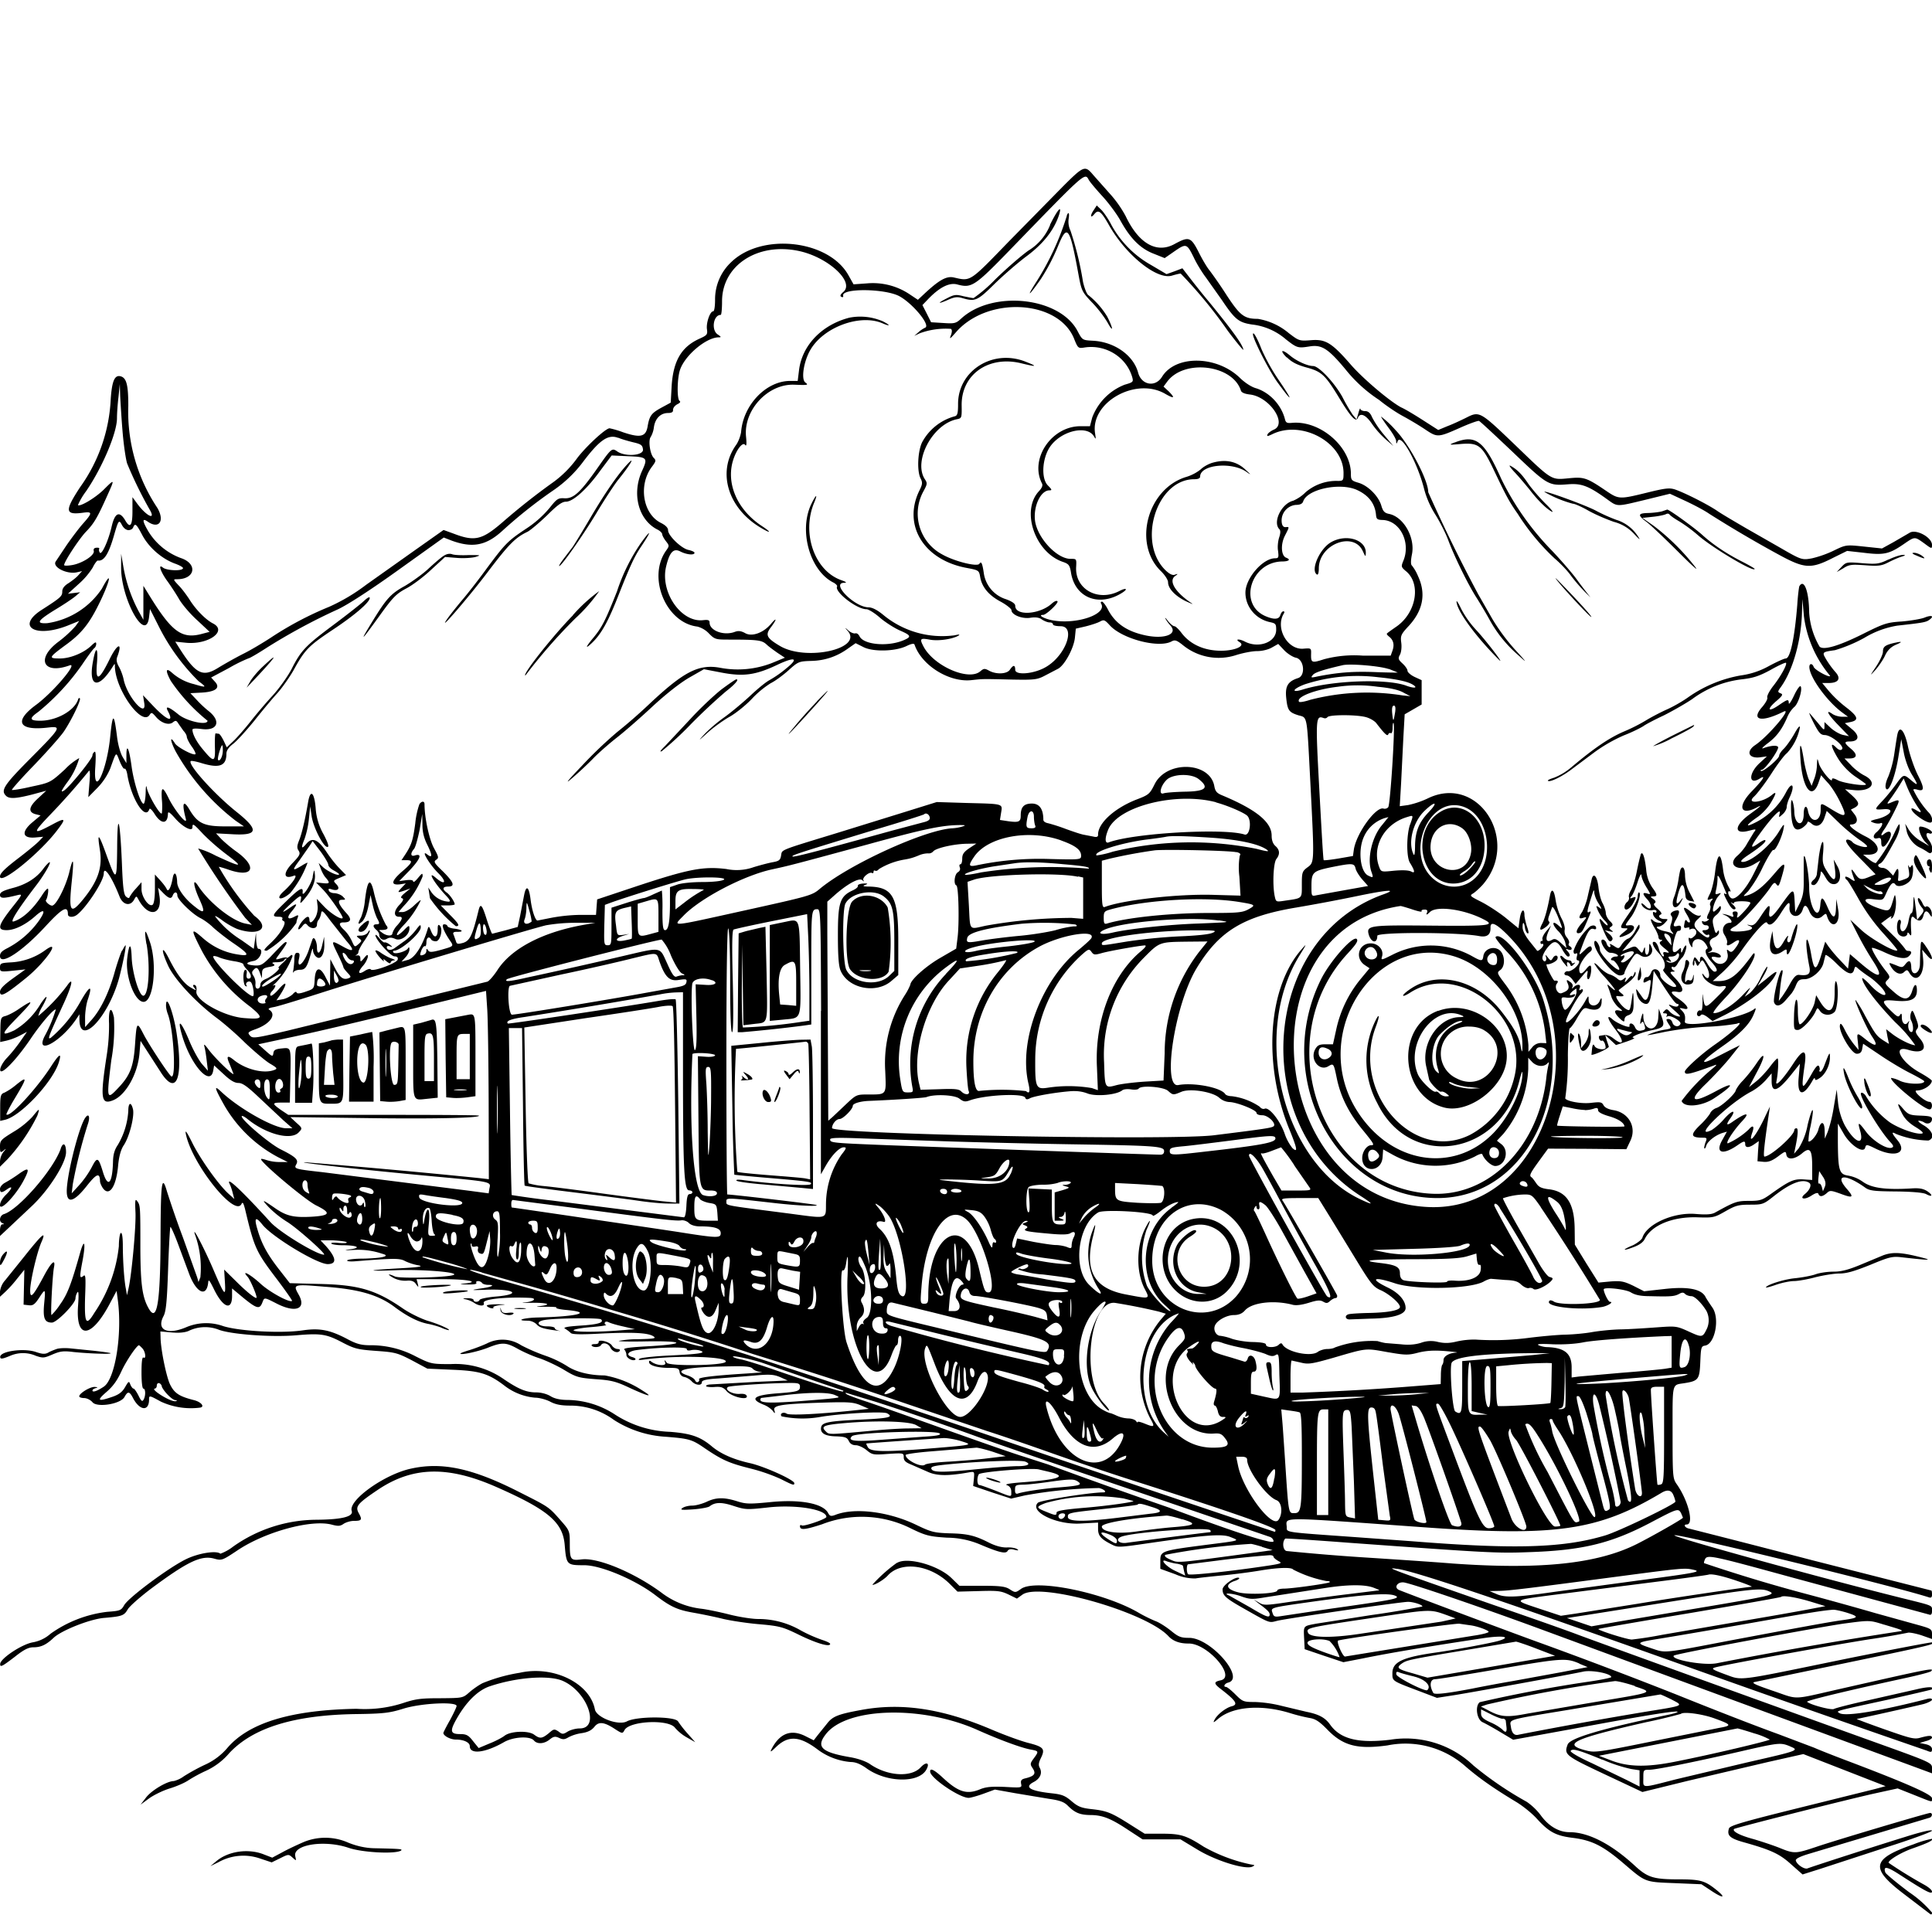 <svg xmlns="http://www.w3.org/2000/svg" id="svg" width="1024" height="1024" version="1.1">
  <path fill-rule="evenodd" d="m563.4 98.8-29 29.5c-20.6 21.3-19.9 20.8-28.7 18.8-4-1-8 1.3-16.2 9l-3 2.8-4.5-3a35 35 0 0 0-22.5-5.7l-7.1.5-2.7-4.8c-10.4-18.7-45.7-22.7-62-7.1a27 27 0 0 0-8.7 20c0 3.6-.4 6.2-1 6.2-1.7 0-3.8 6.2-3.3 9.5.4 2.8 0 3.2-3.7 4.9-9.7 4.3-14.1 11.6-15 25l-.5 9-4.8 2.6c-5.5 3-6.5 4.3-7.5 10.3-1 5.2-3.8 5.9-13 2.8a50 50 0 0 0-7.1-2.1c-2.2 0-13.3 10.4-17.6 16.4a57 57 0 0 1-12.3 12.2 354 354 0 0 0-27.2 21.5c-10.5 9-14.4 10-25.4 5.8l-5.5-2-14.3 10.1-26.8 19a99 99 0 0 1-19.5 11.6 178 178 0 0 0-31 16.4c-4 2.6-10.3 6.4-14.3 8.4s-10.2 5.5-13.8 7.7c-8.1 5-11.8 3-20.6-11l-1.9-3 6 .6c11.6 1 21.7-6.2 14.1-10.2-4-2-9.4-7.6-12.6-12.8-1.5-2.3-4-5.7-5.7-7.4-3-3.2-3-3.3-.8-3.3 9.6 0 11-8.2 2-11.2a34 34 0 0 1-17.3-14.2q-4.8-8.2-.4-5.2c6 4.3 9.3-.2 5.2-7.2A92 92 0 0 1 68 215c0-10.6-.9-14.3-3.6-15.4-3.5-1.3-5 1.9-5.7 11.7a87 87 0 0 1-16.3 47c-8.3 12.7-8 14.8 2 13.4 4.6-.6 4.5.3-.2 5.6-2.1 2.3-6 7.5-8.8 11.5l-5.8 8.7c-2.2 3 5.9 7.1 11.3 5.8l2.6-.6-2 2.2c-1 1.2-3.4 3-5.2 4.2q-3.3 2-3.3 4.4c0 2.5-.7 3.2-11 9.8-13.6 8.8-3.3 15 13.8 8.3l6.2-2.5-2 2.8a64 64 0 0 1-9.5 8.6c-11.6 9-7.3 17.1 6.3 12.2 5-1.9-8.5 14.1-17.7 20.9-12 8.8-9.2 13.9 6.5 12 7.3-.8 6.8 0-10.2 17.1C2 416.2.3 419 3.2 421.8c1.7 1.7 5.3 1.5 13.9-.7l7.4-2-4.2 3.9q-7.5 6.8-1.6 8.5l2.8.7-4.4 3.7c-5.9 5-5.3 8.5 1.4 8l4.4-.4-2.2 2.3c-1.2 1.3-6.4 5.6-11.4 9.4-7 5.4-9.3 7.7-9.3 9.4 0 4.7 21-12.3 30.2-24.4 5-6.5 4.6-7-2.3-3.3-10.8 5.8-11 5-.9-5.5a362 362 0 0 0 20.2-22.9c.5-.5.6 2.4.2 6.5l-.6 7.5 5-5.1a33 33 0 0 0 6.6-10c3.4-9.4 3-9.1 5-4 1 2.5 2.2 4.4 2.6 4 .5-.2 1.2 1.2 1.5 3.3 2.2 13 9.6 24.4 11.7 18.1.2-.6 1.4.5 2.6 2.4 3.5 5.7 7 5.8 7.2.3 0-1.6.8-1.2 3.8 2.2 4.1 4.7 9.2 7.3 9.2 4.8 0-2.3.5-2 5.7 3.6a120 120 0 0 0 12.8 11.1c8.9 6.7 7.6 6.7-6.2.3a48 48 0 0 0-9.3-3.8 437 437 0 0 0 24.9 36.7l3.6 3.8-3.5-.7c-7-1.4-19.2-11.1-25-20-3-4.6-2.6-.2.6 6.9 3.4 7.4 2.8 8.3-2.5 4-5.2-4-9-9.4-9.2-12.6-.1-5.2-1.7-6.5-2.4-2.2-.9 5-2.4 7.6-3.2 5.5-.3-.7-1.8-2.8-3.4-4.5l-2.8-3.1v7.7c0 4.7-.5 8-1.3 8.4-2 1.2-5.8-4.3-5.8-8.3v-3.7l-3 3.4a24 24 0 0 0-3.3 4.4q-.3 1.2-1.9-.2c-1.2-1-1.7-4.8-2.2-18-1-23.6-2.4-27.8-2.5-7.7-.2 18.2-.4 18.3-6.2 2.2-3.7-10.1-4.4-10.5-3-1.5 1.6 9.7-1 17.1-9.6 27.4-6 7.1-6.9 5.4-5.3-10.1q2-19-1.4-4.7c-2 7.6-6.9 17.2-9 17.2-1.4 0-3.9-2.4-3.2-3 .8-1 1.6-6 .9-6-.5 0-1.9 1.7-3.2 3.8-4.7 7.2-10.2 12.2-14.9 13.6-2.2.7 2-6.1 11.8-18.9 4.2-5.4 8.3-12.5 7.3-12.5-.4 0-1.9 1.5-3.3 3.4q-5.5 7.5-16.4 10.3C1.4 472.1 0 473 0 474.3c0 2 1.8 2 9.4.1 2.7-.6 2.5-.3-3.3 7C-1 490.5-1.7 493 3.5 493c4.4 0 10.3-3 15.5-7.7 4.8-4.2 5.4-2.5 1.2 3.3a48 48 0 0 1-16 13.8C1 504 0 505 0 506.7c0 5.3 11.7-2.3 24-15.6 9.1-9.9 12-11.4 12-6.5 0 1.7 3 1.8 5 .1 5-4 14-17.8 14-21.7 0-4.5 4.3 1.8 8.4 12.3 1.8 4.4 5.7 5.2 7.7 1.5 1.1-2 1.2-2 2.2-.2 5.2 9.9 12.9 8.7 11.2-1.8l-.7-4.3 2.7 2.8c3 3 4.3 3.4 5.1 1.2.8-2 2.4-2 2.4.2 0 2 7.8 9.7 12.2 11.9 1.8.9 4.9 3.1 6.8 5 2 1.8 6.6 5.5 10.4 8.1 8.8 6 9.3 7.3 2.7 6.2q-10.6-1.6-18.8-8.9c-6.3-5.5-6.3-4.7-.3 7a91 91 0 0 0 25.8 29.7c7.1 5.9 6.7 6.7-3.4 5.9-10.7-.8-26.2-9.5-25.3-14.2q.4-3.2-1.2-3.4-1.2 0 .2 1.7c1.2 1.4.9 1.4-2-.3q-5.4-3-11.6-15.4c-3.9-7.6-4.3-4.7-.5 3.6 3.3 7.4 15 19.9 26.2 28.2 3.1 2.3 9.8 8 14.7 12.9 5 4.7 11 9.8 13.3 11.1 3.7 2.2 4 2.6 2.2 3.3-5.4 2.1-14.8-.1-21.1-5q-5.5-4.6-2.7 1.6l2.1 5.3c.8 2-9.3-7.6-13-12.5-2.4-3.2-2.8-3.5-2.3-1.5.4 1.4.9 4.8 1.2 7.5l.6 5-3.1-3.5c-1.7-2-4.7-7.4-6.7-12.2-4.6-11-6.7-12.5-3.8-2.7 4.6 15.5 14.9 27 16.4 18.4l.5-2.8 5 4.6c3.5 3.3 5.8 4.7 7.9 4.7s4.7 1.8 11 7.8l12.8 12 4.8 4.2h-3.4c-6.4 0-24.9-10.4-34.4-19.4-4-3.8-3.6-2.1 2 7.8a72 72 0 0 0 28.3 27l5 2.5h-4.2a23 23 0 0 1-6.9-1c-1.5-.5-2.8-.8-3-.6-1.1 1.1 23.3 21.7 29.2 24.6 8.1 4 7.5 5.4-2.6 6-9.3.5-13-.4-18.7-4.2-7.5-5.2-8-5.3-3.8-.8a54 54 0 0 0 9.5 7.6c5.2 3.1 21.4 17.5 19.7 17.5-3.9 0-23.5-11.9-28.4-17.3-15.2-16.7-24-25-21.5-20 .5 1 1.2 3.1 1.6 4.8l.8 3-3.3-3c-5.4-5-15-18.6-19.1-27q-4.1-8.3-3.3-4.5c3.1 15.6 25.6 44 29.4 37.3.7-1.4 1-1 1.9 2.2 5 21 5.7 22.7 17.2 37.8 4.5 6 8 11 7.8 11.2-1.3 1.1-12-4.7-16.8-9.2-5.5-5-10.4-7.6-6.7-3.5 1.3 1.5 4.7 9.3 4.7 10.9 0 1.2-5-2.7-10.7-8.4l-6.5-6.4.4 6.5c.5 8.3 0 7.8-6.5-7.4-4.7-10.8-11-22.9-9.4-17.8a52 52 0 0 1 2.9 22.8l-1 2.5-.7-2.5-7.5-21a532 532 0 0 1-8.5-24.5c-2.7-9.4-3.3-5-3.4 24-.1 34.6-1.8 45.3-6 38.5-3.6-6-4.6-12.6-4.7-32 0-22.6 0-23.2-1.7-25.4-1-1.4-1.2-.5-.9 5.8.4 7.1-2 33.3-3.7 40.6l-.8 3.5-.6-3.5c-.9-4.5-1.6-14.7-1.6-23.3q-.1-6.6-1.1-6.2c-.5.3-1 3.5-1 7a77 77 0 0 1-12.9 35.2c-4.5 7.4-5.4 6-5-8.2.4-10.2.3-12.2-.8-11.3-2.1 1.7-2.2.8-.7-7.2 1.9-9.8 1.3-13.3-1-5.5-4.7 16.8-6.8 22.4-10.7 27.8a33 33 0 0 1-4.6 5.7c-.6 0 .5-21 1.3-25.2 1-5-1.4-3-5.6 5-5.5 10.2-7 11.8-7 7.2 0-5 3.6-20.2 5.9-25.5 2.8-6.4.7-4.7-8.4 6.7L2.8 678.5a11 11 0 0 0-2.8 6v2.8l2.6-2.4a63 63 0 0 0 6.5-7.2l3.8-4.7-.2 9.2-.2 9.3 2.7.3c2.2.3 3.2-.4 5.4-3.7 3.5-5.4 3.6-5.3 2.8 2.9-.7 7.7.2 10 4.1 10 2.6 0 12.5-10.1 12.5-12.8a7 7 0 0 1 1-3.2q1-1.6.4 6.7c-1.5 18.8 7.2 18 17.4-1.9l3-5.6.6 4.5c2.5 18.1-1.3 42-7.3 46.2-3.4 2.3-6.1 3.3-6.1 2.1q.1-.8 1.8-1.3 1.8-.4-.6-.6c-2.5-.1-8.2 3.4-8.2 5 0 .5 1.2.9 2.6.9s3.4 1 4.4 2.2c2.4 3 15 1 17-2.8 1.7-3.1 2.6-3 4.4.4 3.5 6.9 8.6 7.5 8.6 1 0-2.3.1-2.3 6.3 1.1a38 38 0 0 0 20.5 3.2c3-.3 1-3-3-4-7.9-2-10.4-3.7-12.7-8.4-2-4.2-5-19-5-25l-.1-3 5.8.5c3.7.4 7 .1 9-.7a20 20 0 0 1 15.7-.9c6 2.6 28.5 4.3 41.8 3.1 13-1.1 15.8-.6 24.5 4 6 3.1 7.8 3.6 17.5 4.3 10 .7 11.3 1 19 5l8.2 4.4 13.5.6c14.3.6 19 2 27.6 8.6a31 31 0 0 0 16 6.2c2.3 0 5.9 1 8 2.1 2.8 1.5 5.7 2.1 10.6 2.1a39 39 0 0 1 23.2 7.6 57 57 0 0 0 27.3 8.9c12.6 1 14 1.4 20.7 6 9.4 6.4 13.1 8 24.2 10.8a95 95 0 0 1 16.2 5.6c6.7 3.4 7.2 3.5 7.2 2.2 0-1.7-15.9-8.9-23.5-10.6q-13-2.9-20.1-8.8c-6.2-5.2-11-6.9-22.2-7.8a57 57 0 0 1-29.3-9.2 47 47 0 0 0-25-7.7q-5.9 0-9.1-2c-2-1.2-5-2-7.6-2-5.2 0-9.3-1.7-17-6.9a45 45 0 0 0-28.4-8.1c-10 0-10.5-.1-18.3-4a51 51 0 0 0-24.5-6c-4.4 0-7-.7-11.2-2.9-9.7-5.2-15.1-6.3-24.2-5-11.3 1.7-33.4.5-42.2-2.2a27 27 0 0 0-19.8.6c-10 4.2-15.7 1.4-12-5.8 1.4-2.5 1.9-7.6 2.5-25 .4-12 1-22.1 1.2-22.4.3-.2 2.2 4 4.2 9.4l5.8 15.6c3.7 9.8 9 12.4 10 4.9.2-2.4.5-2.1 3 2.9 4.8 10 9.7 11.9 9.7 3.8v-4l6 5c7 5.7 8.6 6.2 10 2.6 1.2-3 .7-3.1 8 .6 10 5 15.6 2.5 11.2-5.1-3-5.3-2.7-5.4 14-4 18.2 1.3 28.7 4.4 37.3 11q9.6 7.1 17 8.6a47 47 0 0 1 7.2 2 19 19 0 0 0 4 1.4c1.7-.1-5-3.2-11.2-5-3.6-1.2-9.4-4-13-6.5-14.5-10-23.7-12.6-45-13l-14.9-.4-5.3-6.8c-6.3-8-9.5-13.7-11.7-21.2q-3.1-10 2.5-3c5.3 6.6 29 20.9 34.6 20.9q7.4-.1-1-9.6l-2.8-3h6.5c3.6.2 6.9.6 7.3 1 .5.5-1.3.6-4 .4-2.5-.3-4.4-.2-4.1.3s3 .9 5.9.9c7.5 0 10.3 1.3 4.5 2.1q-6.2.8 1.3.4a39 39 0 0 1 15.2 2c4.9 1.2.2 2.4-10 2.6-4.7 0-8.5.5-8.5 1s2 .6 4.3.4c20.1-1.6 23.6-1.7 26.4-.1a28 28 0 0 0 6.8 2.2c3.2.6 1.3 1-9 1.6-18.6 1-19.6 1.7-1.7 1 13.2-.4 31.3 1 29.9 2.4s-28.2 2.2-31.3 1c-4.2-1.9-4.4-1.2-.3 1a14 14 0 0 0 6.5 1.2q3.5-.4 4.8 1.7c1.5 2 1.5 2 1-.2l-.6-2.3h14c13.1 0 20 1.4 11.5 2.3q-4.8.4 1.5.5 5 .1 4.7-.8-.5-.9.9-1c.8 0 1.8.5 2.1 1s1.8 1 3.2 1c4.3 0 1.8 1.2-4.4 2-5.1.8-4.7.9 3.2.6 15.2-.6 19.5 2.4 5.3 3.6-4.6.4-8.4 1.2-8.6 1.8-.5 1.3-3.2 1.3-3.2 0 0-.5-1.5-1-3.2-.9q-4 0-.8.6c1.3.3 3.3 1.1 4.4 1.9 2.7 1.8 5.7 1.8 5 0-.8-2 11.2-3.3 24.4-2.7 4.1.2 2.2 2-2.6 2.4-2.6.2-1 .3 3.6.2 8.5-.1 11.3 1 4 1.8-2.4.2-1 .4 2.9.3 4 0 6.7.1 6.2.5-.6.3 1.7.9 5.1 1.2 14.6 1.3 6.2 3.5-15.1 4-7.7.2-12.1 1.7-5 1.7a7 7 0 0 1 4.5 1.9c1.6 1.8 3.6 2.4 11.1 3.4q2.5.3.8 0-2.1-.5-2.3-1.4c0-.5-1.8-.9-3.9-.9-5.4 0-6.4-2.6-1.3-3.4 6-1 29-1.2 29.8-.3 1.7 1.7-1.6 2.7-11 3.3-7.5.5-9.4 1-8 1.7 1 .6 2.3 1.6 2.9 2.2.7.8 5.3.9 16.5.3 16.7-.8 24.8-.4 27.5 1.6 1.4 1 0 1.2-8.1 1.4a54 54 0 0 0-10.4.9c-.3.3 5.4.4 12.5.3 22.8-.5 24.3 1.4 2.1 2.6-8.9.5-12.4 1-11.7 1.7.6.6 1.1 1.9 1.1 2.8 0 1.8 3.6 3.6 4.8 2.5q.3-.7-1.6-1.3c-3.7-1-2.5-3 2-3.7 11-1.5 26.8-1.9 26.8-.6q0 1.2 2.4.6c1.3-.3 3.5-.2 4.8.3 3.4 1.2-.5 1.8-17.3 2.6-7.5.4-14.2 1.1-15 1.7q-1.5 1 3.1.3c17.3-2.3 44.3-1.5 42.6 1.3-1.2 2-29.8 2.4-31.2.5q-1.8-2.6-.8 0c.7 1.9-4.7 1.5-7.4-.6q-1.2-1-1.2.2c0 1.8 4.5 3.1 10.5 3.1 4.8 0 5.4.2 5.7 2.3a3 3 0 0 0 2.4 2.5c1.2.2 3 1.2 4 2.3 2 2.2 5.4 2.5 5.4.5 0-1 2.2-1.6 8.8-2l18.7-1.5c8.6-.8 10.6-.6 14 .8l4 1.8-16.5.7-24.7 1.4q-2.3.2-2 1c.5.3 2.6.5 4.7.3 3.2-.2 4.4.2 6.2 2.3 2.6 3 11.4 5 10.6 2.5q-.5-1.4-3.9-1.1c-4 .2-8.2-2.4-6-3.7 1.1-.7 22.5-2.1 33.3-2.1 4 0 4.8.3 4.8 2 0 2.3-1.2 2.7-12 3.5q-18.7 1.4-7.3 6a13 13 0 0 1 4.9 3.3q1.7 2.4.8-.4c-.7-2.6 3.9-3.3 26.2-4 13.2-.4 15.7-.2 19.5 1.4l4.4 1.9-5.5.6c-20.2 2.2-36.3 3-38 2-1.8-1.2-4 0-2.7 1.4a54 54 0 0 0 19.9.4c10.6-1.9 33.8-3.2 36-2 3.6 2 .9 2.6-13.4 3.3-17.8.8-21.2 1.5-21.6 4.2q-.8 4.6 8.2 4.7c4.6.2 5.6.6 6.5 2.5q1.1 2.2 3.7 2.2c1.4 0 4 1.2 5.7 2.6 3 2.5 3.6 2.6 11.4 2 8.2-.5 8.3-.5 8.3 1.8 0 1.8 1 2.7 4.3 4l8.9 3.9c4.7 2 10.6 2 21.3.1 3-.5 3-.5 2.7 3.3l-.4 3.9 10 3.4 10.1 3.3 7.3-1.7a242 242 0 0 1 39.3-3.9c2.7.6 4.5 2.3 2.2 2.3-6.8 0-33.3 4.2-34.6 5.5-4.7 4.7 9.9 11.8 22.6 11l9.3-.5v3.3c0 3.7 1.5 5.4 7 8.2 3.6 1.8 3.4 1.8 22-.9 27.7-4 36.8-4.7 41-3 5.2 2.1 6.1 1.8-13.5 4.3-23 3-23.5 3.2-23.5 8.4v4.2l8 2.9a25 25 0 0 0 10.7 2.2c1.5-.3 8-1 14.3-1.6s15.3-1.8 20-2.6c9.6-1.6 16.6-1.8 17.4-.5a65 65 0 0 0 17.7 6.1q2 0 1.7.6c-.8.7-19.3 3.3-24 3.4-2.1 0-3.8.4-3.8 1 0 1.6-14.9 2.4-20.6 1-6.4-1.6-7.3-4.1-2.2-6 1.7-.5 2.9-1.3 2.6-1.6-1.4-1.3-8.8 3.7-8.8 6 0 3.3 1.6 4.7 11.5 10.3 13.8 7.8 13 7.5 17.3 6.4 4.4-1.2 65.8-10.1 69.5-10.1 3 0 8.2 1.8 7.5 2.5a469 469 0 0 1-26.9 4.5l-29.4 4.6c-6.8 1.3-6.6 1-6.3 7.5l.3 6 10.3 3.5L712 881l10.3-2c14.1-2.9 34.5-6.3 63.6-10.7 10.6-1.6 15.6-.8 8.4 1.4-4.3 1.2-22.2 4.6-33.4 6.2-17.6 2.5-22.9 5-22.9 10.9 0 4.3-.4 4 14.4 9.6l9.2 3.5 9-1.4c9-1.4 60.1-10.7 68.5-12.5 4.5-1 14.9 1 14.9 2.9 0 .3-5 1.4-11.2 2.3a739 739 0 0 0-58.5 11c-2.6 2-1.6 9.2 1.5 10.6 1.5.7 5.7 3 9.5 5.3l6.7 4 31.3-5.7c36.9-6.9 53.6-9.6 55.7-9.2.8.2-1.2.9-4.5 1.6-35.5 7.4-52.3 12.4-53.6 15.8-2 5.4-1.4 5.9 19.6 15.8l20 9.4 24-5.9 42.6-10 18.7-4.2 21.8 8.5 21.8 8.5-5.5 1.5-41.1 10.2c-29 7.2-35.9 9.2-36.4 10.7-1.2 3.8.4 5.3 8.4 7.5 13.8 3.9 18.5 6 24.6 11.6l6 5.3 9.5-3 34.3-11.2c13.6-4.3 24.8-8.4 24.8-9 0-.7-5.7.6-14.2 3.3-14.3 4.4-49 15.6-51.8 16.7-1.7.6-5.7-2.1-6.2-4.2q-.2-1.4 7.2-3.6l63.8-19.1c1.4-.5 1.6-2.5.2-2.5s-50.2 14.5-60.4 18c-10.8 3.6-11.6 3.7-19.2.6-3.2-1.3-9.5-3.4-13.9-4.7-7.5-2-11.5-4.2-10.4-5.4.7-.6 54.7-14.3 73-18.5l13.7-3 8.8 3.5c10.3 4.1 9.4 4 9.4 1.7 0-2-13.7-8-44-19.5-8-3-16.3-6.3-18.5-7.3l-18.5-7c-14.3-5.2-35-13.3-54.6-21.2A2772 2772 0 0 0 817 871c-11.2-4-65.5-24.3-75.3-28.2-3.3-1.3-.9-4.8 2.8-4 6.5 1.4 44 14.3 74 25.4l70 25.8 126.3 46.5 9.2 3.4v-2.8c0-2.7-.5-3-27.2-12.6-48.4-17.4-151-54.5-160.8-58.2-5.2-2-25-9-44-15.5-58.8-20.5-57.1-20-51.7-19.3 8.7.9 57.8 17.5 157.2 53a12556 12556 0 0 0 123.8 43.4c2.3 1 2.7.8 2.7-.8q0-1.8-3.2-2.6l-3.3-.7 3.3-1c1.7-.4 3.2-1.3 3.2-1.8 0-1.3-1.6-1.2-6.1 0-3.3 1-5.3.4-19-4.4-8.5-3-15.1-5.5-14.8-5.5 1.4-.2 31.9-7 35.7-8 2.3-.7 4.2-1.7 4.2-2.2q0-1.1-2.7-.4C996 907 978 909.9 975 908c-2-1.2-3-.9 25-7 13-2.9 23.7-5.4 24-5.6 1.5-1.5-2.1-1.5-8.3 0L991 901c-9.6 2.1-18.2 4.3-19 4.8-1.4.7-12.4-2.2-14.2-3.8-.7-.6 20.4-5.7 50.2-12.2 8-1.7 15-3.5 15.5-4 2-2-.3-1.5-47.5 9.2-27 6.1-22.1 6-36.5 1.1-9.4-3.2-11.4-4.2-9.5-4.6l22-4.6c75.6-15.7 73.2-15.2 72-16.4-.3-.2-21.4 3.8-47 9-57.9 11.9-53.2 11.3-62.7 7.9-6.8-2.5-7.4-3-5.3-3.6 4-1.3 60.8-11.6 81.6-14.9a383 383 0 0 0 20.5-3.5c.8-.3 4 .3 7.2 1.3l5.7 2V866c0-2.4-.6-2.8-6.2-4.4L994 855c-9.6-2.8-25.8-7.3-36-10a857 857 0 0 1-54.8-16.5q-.2-.4.3-1.6c1.2-3.1 1.8-3 46 9.1l72.8 19.7q1.8.8 1.7-2c0-2.9 1-2.5-16-6.7-44.1-11-119.1-31.7-120.5-33.2-2-2 113.3 26 134.8 32.8q1.8.7 1.7-1.5 0-2-.4-2.1l-63.3-16.1c-34.5-9-63.8-16.4-65-16.7-2.2-.4-3.3-2.2-1.3-2.2 4 0 .8-12.8-5.4-21.5-2-2.9-2.1-4.1-2.1-27.2 0-27.1-.5-25.1 6.3-26.2 7.5-1.2 8-2 8.4-11.4.3-7.5.5-8.2 2.5-8.5 5.3-.8 8-14.6 3.8-20.3-1.3-1.9-3-4.4-3.6-5.6q-3.3-6.2-21.7-4.1l-10.8 1.2-5.7-2.9c-5-2.4-6.6-2.7-12.1-2.3l-6.4.6-6.3-10-6.2-10.1-.1-8.6c-.2-13.5-4.4-19.8-14-20.8-3.7-.5-5.1-1.2-6.4-3.2-1-1.4-2-2.9-2.6-3.2-1.2-.9-.5-2.2 4.6-9.2l4.3-5.9 20.7.1 20.8.2 2.1-4.4c3.5-7.3-.8-15-9-16.3q-4.1-.7-5.2-2.6c-.9-1.7-1.7-1.8-6.3-1.3-5 .7-13-.7-14-2.3a147 147 0 0 0 1.4-22.9c.1-7.9.6-14.3 1-14.3s2.3-2.5 4-5.6c2.8-4.7 3.6-5.5 5.4-4.9q7.6 2.4 7.5-4 .2-2.9-1.1.2c-1.6 3.3-5.8 2.8-5.8-.7 0-2.5-.1-2.5-1.8.6-3.2 5.8-10.2 13.2-10.2 10.8 0-2 5.7-12.5 8-14.8 1.4-1.4 1.3-2.9-.2-2q-1.2.8-.5-1c.8-2-1.3-2.2-3.2-.4q-1.4 1.5-.6-.2.4-1.5-1.5-2.7-2.5-2-1 1.1c1 2.6.2 3.7-3.3 5-2.2.7-4-3.2-2.5-5.1q1.4-1.8-1.3-1.5c-.3 0-1.5-2-2.7-4.4s-1.8-4.3-1.4-4.3c1.6.2 5.1-1.4 5.6-2.7.8-2-1.1-2.7-2.3-.7-1 1.7-1.2 1.7-2.7-.2q-1.8-2.3-1-.3c.7 2.2-1 3.3-1.8 1.2s3.8-8.7 6.2-9q1.9-.4 4.1 3.6c1.2 2.2 2.6 4 3.2 4 1.3 0 1.1-1.4-.4-3q-1.5-1.5.5-.7c2 .7 2.5-.8.8-1.8q-1-.6-.4-1.6c.3-.6-.2-1.9-1.1-3a5 5 0 0 1-1.2-4c.3-1.2-.4-3.9-1.8-6.4a34 34 0 0 1-3-9.5c-.8-5.5-2.2-6.6-3-2.2q-2 10.6-4 14.6-3 5.6 2 1.8c1.4-1.1 2.1-2.3 1.6-2.7q-1-.6 0-3.3l1.5-4.2c.3-.9 1.5 1 3 4.5 2.9 7.3 2.9 7.3.4 5-3.4-3-3.6-.7-.3 2.8 1.8 1.7 3.5 4.6 3.9 6.2l.7 3-3-2.7c-2.2-2-3.2-2.5-4.6-1.7-3 1.7-3.8.1-2.2-3.9l1.6-3.7-2.5 3c-1.4 1.6-2.3 3.6-2.1 4.2q.3 1.2-.3 1-.7 0-.7.8 0 1 .8.8.7-.3.7.6c0 1-2.9 3.6-3.3 3l-4-5c-2.3-2.9-3.7-5.7-3.7-7.4 0-3.3.8-3 1.3.5.2 1.3.9 2.6 1.4 2.7q1 .3-.3-3.4c-.7-2-1.3-4.8-1.4-6 0-4.4-1.8-3.2-2.5 1.7l-.7 5-6.6-5.4c-3.7-3-9.6-6.8-13.1-8.6-6-3-6.3-3.3-4.4-4.4 1-.6 3.4-2.7 5.2-4.7 20-23.2-2.1-58.5-28.8-45.9a47 47 0 0 1-10.8 3.7l-4.4.6.7-12 1.2-24.2.7-12.5 4.5-2.6 4.5-2.6v-12.9l-3.7-1.7c-2.1-1-3.8-2.5-3.8-3.3s-1.2-2.5-2.6-3.8c-2.3-2.1-2.5-2.7-1.4-4.7.7-1.3 1-4 .7-6.3-.5-3.8-.2-4.5 4.2-9.2q11.1-12.3 4.7-26.1a23 23 0 0 0-3.3-5.7q-.9-.8 0-5.6c2-9-4.3-20.1-12-21.7-2.5-.5-3.3-1.4-4.2-4.5-1.5-5-7-10.5-12-12-3.8-1.1-4.1-1.5-4.1-4.8 0-14.2-16.1-28.2-31-27-2.9.3-3.5 0-4-2.1-2-7.6-8.2-14-15.2-16.2-2.6-.7-6-3-8.5-5.4-12.2-12-34.2-12.4-41.4-.7-3.6 5.8-11 4.4-12.7-2.3-2.5-9.1-12.5-16.2-23.9-16.8-5.5-.3-5.6-.3-8-4.8-9.2-18.3-45-22.3-61.8-7-2.8 2.6-3.5 2.8-9.5 2.4l-6.5-.4-2.3-4.6-2.3-4.5 2.3-2.4q9.7-10.4 16.3-8.5c7.6 2 9.1 1 29.4-20C574.8 91.7 575 91.4 577 95.2c.6 1.2 4 5.2 7.3 8.8s7.7 9.5 9.6 13c5.2 9.4 10.5 14.7 17.4 17.4l6 2.4 4.9-3.4c6.5-4.5 6.8-4.4 10.4 2.8 1.6 3.5 4.6 8.3 6.5 10.8l8.5 12c7 10.4 8.9 11.9 16 13a33 33 0 0 1 18 7.9c5.9 4.6 6.3 4.7 12.6 3.7s9.7 1.1 18.8 12a76 76 0 0 0 18 16.4c3 2.5 8.6 6.4 12.5 8.5s9.2 5.3 12 7.2c6.3 4.2 6.7 4.2 18-.8 5.1-2.3 9.8-4 10.4-3.8s8.6 7.7 18 16.6c18.3 17.5 18.9 17.8 29 17 7.3-.6 11 .8 20.6 7.7 6 4.3 4.8 4.3 20.6.5l13-3.2 8.2 3.8c4.5 2.1 10.2 5.1 12.6 6.8a644 644 0 0 0 36 21.2c14.6 8 17.7 8.3 30 2l7.1-3.5 9 1c10.4 1.3 13.3.7 21-4.6 6-4.1 5.7-4.1 10.9-.4 4 3 4.1 3 4.1.8 0-4-8.5-8.6-11.9-6.4l-8.6 5-6 3.3-9.5-1c-9.5-1-9.6-1-16 2.1a57 57 0 0 1-11.5 4.1c-5.4 1-5.6 1-17.5-5.9l-17.5-10c-6-3.5-13-7.6-15.3-9.2-4.8-3.3-16.8-9.4-22.2-11.3-3-1-4.9-.9-15 1.6-14.7 3.6-15 3.6-21.8-1-10.3-7-11.7-7.4-19.8-6.6-9.4.9-8.7 1.3-28.4-17.7-18.6-17.8-18.8-18-25.9-14.4-2.8 1.4-7.3 3.5-10 4.5l-4.8 2-7.8-5c-4.2-2.7-9.6-6-11.9-7-6-3.2-20.2-15.2-26.7-22.7-10-11.5-13.3-13.5-20.9-12.9-6.3.5-6.5.4-12-3.8a34 34 0 0 0-16.3-7.5c-7.2 0-9.4-1.7-16.4-12.3a234 234 0 0 0-9-13.1c-1.4-1.6-4-6-5.8-9.6-4.3-8.5-5.3-8.8-12.9-4.7-9.5 5.3-19.1-.2-26-14.8a61 61 0 0 0-8.5-12l-8.7-9.8c-4.3-5.1-4.9-5-16 6.1m16.2 12.7c-2 3-1.6 4.4.4 2 2.2-2.7 3.6-1.6 8 6.2 9.1 15.8 25.3 28.7 33.1 26.4 2-.6 4.1-1.1 4.7-1.1a244 244 0 0 1 25 30.4c4.5 6 8.2 10.4 8.2 10-.2-2.5-5.5-9.9-18.5-25.8-2.8-3.3-7-8.6-9.4-11.7l-4.4-5.7-4.2 1.6-4.2 1.5-8.3-4.9a54 54 0 0 1-21-21.3c-1.5-3-4-6.6-5.3-7.9l-2.4-2.3zm-23 7.7a28 28 0 0 1-11.5 13.6c-4.2 3-12.2 10-17.7 15.4A78 78 0 0 1 516 158c-.6 0-3-.5-5.4-1-3.8-1-4.9-.9-8.5 1-5.4 2.7-5.3 3.4.2 1 3.5-1.6 5-1.8 7.8-1 6.7 2 8 1.4 16.9-7.4 4.7-4.6 12.5-11.4 17.5-15.1q13.3-10 17-22.2c1.4-5-1.2-1.8-5 5.9m9-5a145 145 0 0 1-16.1 35c-5.8 9-4.2 8 2.4-1.5a106 106 0 0 0 9-17.3c4.9-12 6.2-10.2 10.8 15 1.6 8.7 1.9 9.3 7 14.7 3 3 6.8 8 8.5 11 3.1 5.6 3 3.1-.2-3.2a43 43 0 0 0-10.2-11.6c-.8-.7-2-3.8-2.7-7a170 170 0 0 0-6.6-27 11 11 0 0 1-1-6.3c.5-3 0-4.2-1-1.7M423.3 133c15.7 3.3 30 16.6 23.6 21.8q-2.2 1.9-1 2.5t1-.6c-.9-4 21.8-3.8 29.6.2 7.2 3.8 17 15.7 13.8 16.8a15 15 0 0 0-3.4 2.3l-2.3 2 3-1.4a40 40 0 0 1 16.4-2.3q1 .7 0 3.4c-.9 2.3-.5 2 2.5-1.4 16.6-19.4 54.1-17.6 62.7 3 2.1 5.3 2.3 5.4 5.5 4.9 11.3-1.8 22.3 5 25.4 15.7.7 2.5.5 2.7-4 4a30 30 0 0 0-17.2 17.4l-1.2 4.6h-5c-15.4 0-27 17.3-20.5 30.2q1 1.6-1.6 4.3c-9.6 10.4-2 32.6 13 37.5 2.8 1 3.4 1.7 4 5.3 2 13.7 15 18.8 27.3 10.9 3.1-2 2-2.7-1.5-.9-11.5 6-23.9-1-23-13 .2-4 .1-4-2.8-4-7.3.2-17.7-11-19-20.1-1-7.8 3-16.2 7.6-16.2 1.5 0 1.4-.4-.8-2.6-3.6-3.6-3.1-14 1-20.3 5.8-8.7 19.9-12 23.5-5.6 1 1.7 1 1.4.5-1.8-2.5-16.4 21.7-30 37.3-20.8q7 4 1.8-1.3l-2.8-2.6 2-2.7c9-12 34.6-8.9 39 4.8q.5 1.6 4.8 2.1c10.3 1.2 20 15.4 12.7 18.6-1.6.7-3.2 1.9-3.4 2.6-.4 1.1 0 1 2.4-.1 15.6-7.8 37.8 4.2 37.9 20.4 0 4-.1 4.3-3 4.3a25 25 0 0 0-17.1 6 21 21 0 0 1-6.6 4.5c-6.2 1.5-11 11.4-7.3 15.1q1 1-.1 4.3c-.6 1.8-1 5-.6 7.2.4 3.4.3 3.9-1.6 3.9-6.5 0-15.7 10.6-15.7 18.2s5.6 14.2 13.3 15.7c2.7.6 3 1 3 4 0 6.6-9.2 10-16.5 6.3-3.3-1.7-5.6-1.4-2.8.3 3.1 2-2.6 4.5-9.9 4.5-9 0-16.5-3.4-21.1-9.6-1.4-1.8-3-3.4-3.7-3.4-.6 0-2.1-1.2-3.3-2.7q-1.9-2.5-1.4-1.3a21 21 0 0 0 2.7 3.7c4 4.5-3 7.3-13.1 5.2s-16.4-6.5-20.2-14c-1.1-2.1-2.5-3.9-3-3.9q-1 .1-.5 1c3.5 5.7-13.4 11.4-26.2 8.8-4.3-.9-7.5-2.8-4.5-2.8 1.6 0 8.2-6.2 7.6-7.2q-.7-.7-2.8 1c-6.3 6-19.6 7-19.6 1.4q0-1.7-4.9-3.5a17 17 0 0 1-11.7-13.4c-.8-5.6-1.4-7-2.4-5.4-1 1.8-13.4-1.3-19.8-5a24.5 24.5 0 0 1-9.8-33.5c2-3.7 2.1-4.2.7-6.3-6.3-9.6 4.1-29.2 17-31.8 2.5-.5 2.6-.7 2.5-7.2-.3-16.5 14.3-26.8 31.8-22.4q12.2 3 1.8-1c-17.3-6.7-35.6 5-35.5 22.6 0 4.6-.3 6-1.6 6.4a28 28 0 0 0-17.4 13.7c-2.4 4.7-2.9 15.6-.8 19.4 1 2 1 3-.8 6.5-8.8 18.3 2.5 36.6 25.1 40.8 6.4 1.2 6.6 1.3 7.2 4.7q1.3 8.1 10.9 13.2c3.1 1.7 5.7 3.8 5.7 4.5 0 2.5 5.8 4.8 10.2 4q4-.6 6 1c1.3.8 3 1.5 4 1.5q1.6 0 1.8 1c0 .6 1.8 1 4 1 8.3 0 2.8 15.5-7.7 21.6-6.2 3.7-16.3 4.6-16.3 1.5q-.1-4-2.8-.1c-1.5 2.4-7.3 2.7-11.2.5-2.2-1.2-2.7-1.1-4.4.3-6 5.5-24.7-2.6-30.2-13-2.2-4.2-1.8-4.6 3.2-3.7 4.5.9 12-.2 15.3-2.1q1.5-1-1.9-.2a49 49 0 0 1-38.2-11q-4.6-3.7-7.5-3.8c-7.4 0-20.2-12.9-13-13q2.5 0-1.5-1.4c-14.2-5-21.1-24.9-14.4-41 2.2-5.3.9-4.4-1.7 1.1-6.4 14-.5 34.6 11.6 41 1.5.7 2.5 1.8 2.3 2.2-1.7 2.7 10.3 12.1 15.5 12.1 1.1 0 4.4 2 7.2 4.5 2.8 2.4 7.5 5.4 10.4 6.7 6.2 2.7 6.5 3.4 2 5.3-8.4 3.5-21 2.3-23.2-2.1q-1-1.9-2.3-1.6c-.7.2-2.3-.4-3.5-1.4q-3.2-2.9-.4.2c7.9 9.4-21.9 16-35.8 8-7.3-4.3-8.1-5.9-5.1-9.9 3.3-4.3 3.4-5.8.2-2-4.1 4.9-10.2 7-13.7 5-2.2-1.2-3.6-1.4-5.5-.7-5.8 2.2-13.4-.6-13.4-4.9 0-1.3-.7-1.6-3.4-1.3-11.7 1.4-23-15-19.6-28.6 1.8-7.5 3.9-9.7 7.5-7.8 3.3 1.7 7.5 2.1 7.5.7 0-.5-1.4-1.1-3.1-1.5-3.8-.7-10.9-7.6-10.9-10.4q0-2-3.7-3.9c-9.7-4.7-12.2-20.2-4.8-29.9 2.1-2.8 2.2-3.3.9-4.6-2-2-3-9.4-1.6-11.1a14 14 0 0 0 1.7-5.3c.7-4.6 3.6-7.4 7.5-7.4q2.9 0 2.6-1.7.2-1.7 2.2-2.9 2.3-1.1 1.3-1.8c-1.5-1-1.3-12.3.3-16.7 2.7-7.6 13.7-16.8 20.2-17 1.7 0 1.7-.2-.4-1.6-3.4-2.4-2.2-10.3 1.7-10.3.4 0 .7-3.3.7-7.2 0-19 18.8-31.3 40.6-26.7m26.8 35.4c-14.6 3.8-25 14.7-26.6 27.8l-.7 5.7h-4c-12.7 0-24.9 12.7-26 27.1-.3 2-1.4 5.1-2.7 6.9-10.1 14.2-4.4 33.4 13.1 43.8 5.5 3.3 5.9 2.6.6-.9-13.4-8.8-19.4-23.3-14.9-35.9 1.9-5.3 5-8.9 6.1-7q1 1.2.4-4.6c-1.3-14 11.6-27.9 25.5-27.4 7.4.3 7.8.2 5.9-1.2-2.3-1.8-.8-11.3 2.8-17.4 7-11.9 26.1-19 38-14 4.4 1.9 4.6 1.2.3-1a30 30 0 0 0-17.8-1.9m214 8.8c0 2.6 9 20.2 13.4 26 7.8 10.7 8 9.6.3-1.7a105 105 0 0 1-9.2-16.5c-2.3-6-4.5-9.7-4.5-7.8m18 12.2c2.6 2.6 5.4 4 10.5 5.4 8 2.2 9.8 3.9 17.5 16.6 5.9 9.7 8.6 12.6 9.6 10.1 1.2-3 4.2-1.7 7.5 3.2a48 48 0 0 0 7.3 8.2l4 3.5-5-6a52 52 0 0 1-6.3-9.3q-1.3-3.3-3.7-3.2c-1.3 0-2.4-.6-2.5-1.2 0-.7-.5.3-1 2.2l-1 3.4-2-2.4a94 94 0 0 1-5.5-9.5C707.2 202.7 699 194 696 194s-8.7-2.6-12.2-5.5c-4.4-3.7-5.8-3-1.8 1M65 229.2c.6 7 1.7 14.4 2.4 16.5a219 219 0 0 0 11.7 24c4 6.6-1.6 3.9-6.7-3.2l-2.2-3v7q.1 12.4-4 5-4.5-7.2-7 3.5c-1.7 7.5-5.3 15.4-6.3 13.9q-.7-1.2-.3-2 .2-.7-1.4-.6-1.9.1-1.5 1.7c.6 2.3-6.1 6.6-11.5 7.5-2.3.4-4.2.4-4.2 0 0-1.8 7.7-13.5 11.4-17.5 4.5-4.6 6.2-7.6 11.5-19.4 4-8.9 4-9-2.1-2.9-4.6 4.4-12.4 9-13.5 8a37 37 0 0 1 4.3-7.3c8.7-12.7 16.4-31 16.4-38.7 0-2.3.3-7.3.8-11.2l.7-7 .2 6.5c.2 3.6.7 12.2 1.3 19.2m667-8.4c0 .4 1.8 3 4 6 2.2 2.9 4 6 4 7q0 2.4.8 0c1.8-4.3 10.6 11.6 14.1 25.7a49 49 0 0 0 5.9 13.3c2.2 3.5 5.3 9.5 6.8 13.5 3.2 8.6 10.4 23.3 14.8 30.2 1.8 2.8 4.9 8 6.9 11.6a68 68 0 0 0 15.7 19.4c4.7 4.3 4.4 3.8-2.2-3.4a106 106 0 0 1-11.8-16l-7.5-13.1a844 844 0 0 1-26.5-54.1c0-6.5-10-25.3-17.3-32.9a52 52 0 0 0-7.7-7.2M327.7 232c1.5.7 5 1.7 7.8 2.4 4.3 1 5 1.5 5.3 3.8.4 3.3-9.4 4-13.6 1.1-2.9-2-3.1-1.8-10.6 8.9-9 12.8-12.6 16.1-17.3 15.9-3.5-.2-4.1.2-8 5.1a56 56 0 0 1-12.4 11c-9.8 6.5-11.2 8-21 21.2-4 5.5-9.6 12.7-12.4 16s-6.4 7.8-8 10c-7.1 10 10.5-10.3 21-24.2 11.2-14.8 14.7-18.3 21-21.3 1.6-.8 6.3-4.8 10.4-8.7 5.5-5.5 8-7.3 10.1-7.3 3.7 0 11-6.5 18.2-16.5l6-8 8.6.4c10.3.4 10.7.8 7.5 7.8-5.5 12-2 25.8 8 31 1.5.7 2.7 1.9 2.7 2.6 0 .6.9 2.3 2 3.7 1.8 2.3 1.8 2.5 0 5-10 14.2 0 38.2 16.6 40.2a13 13 0 0 1 6.1 3.6c3 3.1 3.7 3.3 10 3.3 16 0 18 .3 20.5 2.5 1.2 1.2 4 3.2 6 4.6l3.8 2.5-6.8 2.8a50 50 0 0 1-27.7 2.5c-11.3-2-19.2 2.2-37.3 19.2a273 273 0 0 1-17.2 15 229 229 0 0 0-18.5 17.7c-8.2 8.6-9.5 10.3-5 6.4 3.3-2.8 8.3-7.5 11-10.3 2.8-2.9 8.4-7.8 12.5-11s12.7-10.7 19.1-16.7c7.3-6.7 14.6-12.4 19.3-15.1l7.7-4.4 9.4 1.8c11.5 2.2 18 1.3 29.2-4 9.7-4.6 12-3.8 5 1.8a59 59 0 0 1-8.7 6.1c-2 1-6.6 4.8-10.5 8.5-3.9 3.6-10 8.7-13.5 11.2a82 82 0 0 0-10.5 8.9c-3.7 4-3.6 4 1.7-.8 3.1-2.8 8.3-6.5 11.5-8.3s8.5-6 11.8-9.5a51 51 0 0 1 10-8.3c2.3-1.1 6.5-4.2 9.4-6.8 5.1-4.6 5.5-4.8 12-5q10.8-.2 19.6-6.6l4-2.8 4 2c5.1 2.7 17 2.4 23-.5q3.7-1.8 4.2-.8c3.7 11 18.2 20.1 30 18.9 6.5-.7 5.4-.7 22.3-.3 11.4.2 12.9 0 17-2.2l6.7-3.5c3.4-1.7 8.3-10.6 9-16.3l.5-5 5.2-1.2c2.8-.7 6.2-1.8 7.5-2.5 2.2-1.2 2.6-1 5.2 1.8 6.3 7.2 25.8 12.4 32.8 8.7 1.8-1 2.7-.7 5.9 1.8a30 30 0 0 0 28.7 5.3c3.3-1 8.1-2 10.8-2s6-.8 8-2l3.2-1.8 3.1 3.3c1.7 1.8 4.5 3.6 6.2 4 4.4.8 5.3 9.5 1.2 10.8-5.3 1.7-6.9 4.2-6.3 10.3.7 6.8 1.4 7.8 6.4 9.4 5 1.4 4.5-.9 6.4 35.4 2.2 42.9 2.2 42.5-1.5 45.2-2.8 2.1-3 2.7-3 9.1 0 7.7.5 7.2-9.1 8.6-4.6.7-4.6.7-5.3-2.5-1.2-6-.7-17.5.9-19.6q3-3.8-.5-6.9-2-1.8-2-5.5c0-7.2-8.2-13.8-26.1-21.3-3-1.2-3.8-2.2-4.3-5-2.4-13-25.5-13.7-31.7-.8-2.5 5-3 5.5-9.6 8-11.7 4.6-20.3 12.5-20.3 18.5q.2 1.8-2.5 1.1l-5.2-1c-1.6-.3-5.7-1.7-9.3-3a96 96 0 0 0-9.2-3q-2.6-.5-2.8-1.8 0-8.6-6-8.7c-4.3 0-6 1.8-6 6.4 0 3.3-1 3.7-6.4 3l-4.6-.7.6-3.8c.8-4.9 1.5-4.7-18.1-5.2l-16-.5-17 5.3-35.5 11c-31.4 9.6-29.4 8.8-30 12-.4 2.5-1.1 3-4.5 3.6-2.2.4-6.7 1.6-10 2.6a27 27 0 0 1-14.5 1c-12.1-1.5-19.8 0-46 8.6l-22.5 7.5-.3 4-.3 4.2h-8.2a91 91 0 0 0-15.2 1.5l-7.6 1.5c-1.2 0-3-5.4-3.7-11.3-.9-7-2.4-7.7-3.5-1.7l-2 10.4-1.3 6-6.5 1.8-7 1.8c-.3 0-1.6-3.4-2.9-7.5-2.5-8-3.4-9-4.4-4.7-3.2 13-4.5 15.8-8 17-2.9.8-3.5.7-3.9-.7l-1.2-3.4q-1.1-1.9 2-1.7c3.7 0 2.4-1.2-1.7-1.7-1.8-.2-3.5-.8-3.6-1.3q-.4-1-1.8-1c-1.6 0-.4 3.4 2.8 8.2 2.4 3.5 2.6 3.3-4.3 5.3-5.1 1.4-6.3 1.4-7 .3q-1-1.6-.9.3-.1 1.6-1.9 2.2c-1.6.4-1.7.1-.8-2.4.6-1.5 1.5-2.6 1.9-2.3q.7.3.8-2c0-2.6 1.4-3.5 2.5-1.6.3.6 1.5 1 2.5 1 2.3 0 4-6.4 2.1-8.3q-1.2-1.3-1.1 2c0 4.4-1.8 5-3.4 1.2-1.3-3.2-1.4-3.2-2.1-.8-2.6 8.3-6.6 14.6-10.1 15.7l-3.6 1 2-2.2c1.2-1.2 2.2-3.1 2.2-4.2q0-2-.8-.6c-1.1 1.7-7 3.3-7.7 2.1q-.5-.8.3-.9c3.6 0 14.2-9.3 14.2-12.4 0-1.7-.4-1.5-2.4 1.2a32 32 0 0 1-5.7 5.7l-5.6 4c-2.1 1.6-4.3 1.3-4.3-.5q.2-.8 1.8-.3 2.1.9-.3-1c-1-.8-2.3-1.3-2.7-1.1-.3.2-1.6-.8-2.7-2.2q-2-2.4-2.1-1.6c0 2.2 8 11.2 10.1 11.2q2.1 0 1.7 1.7c-.4 1.9-13.4 6.7-14.3 5.2-.3-.5-1.7-.1-3 .7-3.6 2.4-4.2 1-1.1-2.6a12 12 0 0 0 2.6-4.8q.1-2.1-2 .7c-1.9 2.2-2 2.2-2 .3q0-2-1.7-1.7-1.5.1-.6-.2a2 2 0 0 0 1.3-1.7c0-.7 1.3-3.3 3-5.7s3-4.8 3-5.4q-.1-.8-1 .8c-.6 1-2.3 1.7-3.8 1.7-2.5 0-2.5.2-1 1.4 1.7 1.2 1.7 1.4-.2 3.1-2 1.7-2 1.7-3.5-1.6a20 20 0 0 0-4-5.8q-4.7-4.3 0-4.1 5.4-.2 1.2-4.8-6.5-7.1-2.5-7.2c2.1 0 2.1-.1.5-1.7-1-1-2.9-1.7-4.4-1.8-1.4 0-2.8-.6-3-1.4q-.7-1.4 1.6-.6c3.2 1 4.5-.4 2.5-2.6-2-2.1-2-2 2-3.7l3-1.3-3.6-3.7c-2-2-5-5.9-6.7-8.5-4.6-6.8-7.6-8-10.7-4.4q-4 4.8-1-2.5a48 48 0 0 0 2.3-10.4l.7-6.9.8 5.4c1 6 6.2 16.1 8.3 16.1q1.6.2-2-6.7a32 32 0 0 1-4.2-14c-.7-8.1-2.7-10-3.9-3.6-1.7 10-3.5 17.6-4.9 20.9-1.1 2.8-1.2 4-.2 5.4 1 1.7.6 2.5-3 6.3-5.4 5.4-5.2 9.1.3 7 2.7-1-.2 3.6-5 8-5 4.4-2 5.6 3.2 1.2a55 55 0 0 0 9.2-16.1c0-.2-1.5.5-3.2 1.6-5 3-5.1 2.5-1-3l5.3-7.6 1.6-2.5 4.2 5.5c2.2 3 4.1 6.2 4.1 7 0 .9 1.4 2.3 3 3.1 1.8 1 3 1.9 2.7 2.1-.8.8-6.1-1.7-8.5-3.9l-2.3-2.2 1.1 3c.6 1.7 1.7 3.7 2.4 4.5 2.7 3.1 2.5 3.6-1.2 3.2l-3.7-.4 3.7 3.8c3.8 4 11 14.5 10.4 15.1-.9 1-6.5-2.6-9.9-6.2l-3.8-4 .4 3.5c.3 2.1-.2 4.6-1.1 6.3-1.8 3-3.2 3.5-3.2 1.2q-.2-3.4-4 1.1c-2.5 3.3-2.6 5.7 0 2.7 1.5-2 2-2 3-.8 1.8 2.1 5 2 5-.3 0-1 .4-2.2 1-2.7.4-.6 1-2 1.2-3.3.3-2 1-1.4 5 4l8.4 10.6q7 8-2.2 2.8c-6-3.3-6-3.2-2.4 4.2 1.7 3.4 3 6.5 3 6.9s1 1.7 2.2 3c1.9 2 2 2.3.5 2.9-2.8 1-4.5-.3-7.1-5.3l-2.5-4.8-.1 7-.1 7-2.2-4.2c-3-6.2-5.5-5.8-5.9.8-.3 5-.3 5.1-4.8 6.6q-4.5 1.6-4.8.4-.4-.9-2 .9c-1 1-3.3 2.3-5.2 2.7l-3.5.6 1.8-2.6c4-6.2 4-8.4-.2-3.7-2.1 2.5-4.2 4.2-4.7 3.8q-.6-1 1-2.6c1.9-2.2 2.1-3.6.3-2.7q-.8.5 1.5-1.5a39 39 0 0 0 8.8-14q.1-1.5-1.5 0-1.4 1.1-1.5.7c0-.3-1.4-.2-3 .3-3.1.9-3.2.9-1.6-1.3 4.3-5.9 4.8-6.8 4.4-7.2-.5-.5-1.7.6-8.7 8-4 4-4.9 4.5-8.3 4.3-4.8-.4-5-1.5-.3-2.4 3.4-.6 5.6-6.4 2.5-6.4-.6 0-1-2-1.2-4.2l-.1-4.3-.6 4.2-.6 4.3-6.5-4.6a52 52 0 0 1-14-12.6c0-.5 1.7.5 3.8 2.1s5.7 3.7 8 4.6c11.7 4 17.8-.6 9-7a141 141 0 0 1-18.8-25.9c0-.2 2.4.5 5.3 1.5 12.8 4.4 15.4-1.4 4.2-9.5-3-2.1-6.6-5.2-8.2-6.8l-2.8-3 7.6.4c14.9 1 15.6-2 3-12-11.8-9.5-25.7-25-24-26.7.4-.3 2.8.2 5.5 1 9.7 3 13.4 1.6 13.4-4.9q0-2.5 3.5-5.2c2-1.5 7-7 11.3-12.3 4.2-5.3 9.7-11.9 12.2-14.6 2.5-2.8 6.3-8.2 8.5-12 6-11 8-13 20.4-21.3 12.1-8 20.1-14.9 20.1-17.2q-.2-1.1-3.2 1.7c-1.8 1.7-9.2 7.5-16.3 12.8-14.6 10.9-17 13.4-22 23.3-2 3.8-6.6 10.3-10.3 14.3s-8.8 10.1-11.4 13.4-6.4 7.7-8.6 9.9l-4 3.8-1.7-3.6c-1-2-2.1-3.6-2.6-3.6l-1.6-.2c-.3-.2-.5 3-.4 7 .3 8.4-.5 8.6-6.2 1.7-3.5-4.1-5.7-8.3-5.7-10.7q.1-.9 4.9-.3c8.4 1.1 10.5-4.1 3.7-9.5a58 58 0 0 1-6.4-6l-3.3-3.5 5.8-.3c7.6-.4 10.3-2.5 7.2-5.8l-2-2.2 9.4-5a81 81 0 0 1 10.5-5.2c.5 0 5-2.6 9.9-5.8A319 319 0 0 1 179 323c5.2-2.4 17.7-10.5 32.3-21l23.9-17.1 4.1 1.6c11.1 4.1 18.4 2.7 27-5.2a252 252 0 0 1 27.4-21.7 67 67 0 0 0 14.8-14.1c9.3-12.4 13.8-15.5 19.2-13.4m443.3 2.4c-3.3 1.3-3.2 1.4 3.5.8 9.2-.7 11 .8 17.1 13.5 6.8 14.3 8.3 17.1 12.8 23.5A120 120 0 0 0 824 296c3.3 2.8 7 6.8 8.4 8.8a89 89 0 0 0 10.6 11.8c-1.4-1.7-4.6-5.8-7-9.1-2.3-3.3-8.4-10.3-13.3-15.5a146 146 0 0 1-27-38.2c-9-20.2-13.5-23.6-24.6-19.3m-439.8 12.9c-5 5.7-11.7 15.6-18.7 27.6-3.7 6.3-7.8 13-9 14.8l-5.1 6.7c-1.5 2-2.4 3.5-2.1 3.5 1.2 0 12.2-15.6 19.7-28 4.4-7.4 9.6-15.2 11.4-17.5 7.2-8.9 10-14.1 3.8-7.1m311.6-2.2c-2 .5-5 2.1-6.4 3.5a23 23 0 0 1-7.5 4c-20.9 6.1-28.8 35.7-13.5 50.2 2 2 3.6 4.5 3.6 5.7 0 3.3 3.7 7.2 9.3 10 2.9 1.3 4.3 1.9 3.3 1.2-8.6-5.7-12.4-11.7-9-14.4q2.7-1.8 0-.8-1.7.7-4.8-2.2c-15.4-14.7-5-48.3 15-48.4q3.2 0 3.2-1.4c0-6.4 17-8 24.7-2.4q3.6 2.6-.4-1-7-6.9-17.5-4m159.8 5c2.2 2.3 5.8 6.6 8 9.3 4.6 6 9 10.2 11.8 11.7 1.2.6-.4-1.4-3.4-4.3-3-3-7-7.6-9-10.4-3.4-5.1-6-7.7-9.5-9.6-1.1-.6-.2.8 2 3.2m-83.8 9.4q9.6 4.2 10.5 13.2c.2 2.4.6 2.8 3.4 2.9 9.3.2 15.3 12 11 21.9-1.1 2.7-1 3.1 1.2 5 8.4 6.5 6 22-4.6 29.5-2.6 1.8-5 3.5-5.2 3.8q-.3.4 1 1.5 3.6 2.7 2 7.4l-1 2.8h-14.8a62 62 0 0 0-20.5 1.9c-6.5 2.1-7 2-6.9-2.7.1-3.2 0-3.2-3.9-2.9-8.6.9-15.3-11-10.5-18.7q.6-1-.3-1.1-1 .2-1.6 2-1 3.5-7.8.6c-14.6-6.2-8-28.5 8.5-29 3.9 0 5-1 2.4-2-2.7-1-3-7.1-.7-11.6 2.5-4.9 2.5-4.8.4-4.6q-1.9.1-2.1-3a8.3 8.3 0 0 1 7.6-8.8q3.2 0 3.8-1.8c2-6.4 18.9-10.1 28.1-6.3m99.9 1.3a62 62 0 0 0 15 6.2c1 0 4.6 1.6 8.1 3.6s9.6 4.6 13.6 6a22 22 0 0 1 11 6.7q3.9 4.1 1.9 1.2a21 21 0 0 0-11.7-9 92 92 0 0 1-10.5-4.7c-5.4-3-29.3-11.6-27.4-10M881 271c-1.4.4-4.6.8-7.2.9-5.8.1-6 1.1-1 4.8 2 1.5 9.5 8.6 16.7 15.8 7.1 7.1 11.2 10.8 9 8a119 119 0 0 0-22-21.8l-6-4.2 5.6-.6c3-.3 6.2-1 6.9-1.4q1.2-.6 1.9.2c.3.5 2.6 2.2 5.1 3.6a80 80 0 0 1 10 7.4c7.5 6.6 30 20 30 17.8 0-.2-2.7-1.8-6-3.5q-13.1-6.6-22-14.7c-4.5-4-17.8-13.6-18.4-13.2zM68 281q2-.1 2.6-1.5c1-2.4 1.7-1.8 4.8 4.1 3.4 6.4 10 12.3 17 15 2.6.9 4.6 2 4.6 2.5 0 1.7-8.7 1.4-10.7-.3-2.6-2.1-1.3 2 2.1 6.8 2 2.7 5 7.3 6.6 10.1 1.8 3 6.1 8 9.7 11.2l6.4 6-3.8 1c-10.8 3-16.1-.8-27.9-19.9l-3.4-5.5v18l-2.5-4.5a79 79 0 0 1-8-23l-1.3-7.5v6.6c-.4 16.8 13.1 41.3 14.8 27l.5-4.3 4.5 8.9a110 110 0 0 0 21.3 29.4c4.5 3.3 4.2 3.5-2.5 1.5a27 27 0 0 1-11.5-5.9c-3.5-3.2-3.8-1.3-.7 4.3a97 97 0 0 0 19.4 21c0 2.7-11 .3-15.4-3.3-5-4.1-7.3-4.9-5.6-1.8 3.3 6.2-.1 5.2-7.2-2.1l-6-6.3.6 3.8c1.7 9-9-2.8-10.9-12.3-.4-2-1.5-4.9-2.4-6.5-1.3-2.3-1.6-3.8-.9-5.5 2.9-7.8 0-7-4 1.2-5.8 11.8-7.7 12.4-6.8 2.1.7-8.8-.7-9-2.2-.3-2.4 13.3 3 14.5 10.5 2.4 1.2-1.9 1.2-1.9 1.2 0 .4 12.4 14.4 31.8 18.4 25.5 1-1.5 1.3-1.3 3.4 1.1 2.8 3.3 6.9 4.6 9 2.8 1.3-1 1.8-1 2.7.5l2.8 4c1 1 1.8 2.5 1.8 3.2s1.1 3 2.5 5c1.5 2 2.4 4 2.1 4.2-.9 1-9.5-3.6-10.8-5.6-2.8-4.5-2.7-1.8.1 3.8a121 121 0 0 0 32 37.1l4.4 3h-10c-11.2 0-14.6-1.6-19-9.1-3.2-5.4-4-3-1.8 5.1 1 4-5.8-4.3-9-10.7-3.3-6.8-4.2-6.7-3.7.6a35 35 0 0 1 0 7.1c-.6 1.8-7.5-10-8-13.5q-.5-2.5-.6 2.8c-.1 3.1-.6 5.7-1.1 5.7-1.6 0-5.1-11-6.3-19.4-1.3-9.7-2.7-13-2.8-6.6v4.5l-2-3.3c-1.2-2-2.5-6.6-3-11-1.6-12.6-2.3-12.5-3.6.4-1.8 18.3-9.1 33.2-7.9 16q.6-9-.4-8.1-1 .7-1.1 1.9c0 1.8-12.6 17.3-15.2 18.7-1.7 1-1.4.1 1.5-4a39 39 0 0 0 6.7-13.3 32 32 0 0 0-7.6 6c-7.6 6.9-7.7 7-17.6 9.1-5.5 1.3-10.2 2-10.5 1.8-.2-.3 5.1-6.3 12-13.4 6.7-7 13.8-15 15.5-17.5 4-5.9 9.4-17 8.5-17.7q-.6-.5-1 .9c-2.1 5.8-11.4 11-20 11-5.7 0-6-1.2-1-4.7A122 122 0 0 0 43.7 352c2.9-4.3 5.7-8.1 6.3-8.5.5-.3 1-1.4 1-2.2 0-1.3-.6-1-2.7 1-4 3.8-11.1 6.7-16.5 6.7-6.3 0-6-.5 2.8-7 8.2-5.9 12.4-11 17.4-21 6.3-12.5 8-20.3 2-9a42 42 0 0 1-29 18.3c-6.1.3-5.2-1.3 4-7 4.7-2.8 9.6-6.1 11-7.3l2.5-2.1-3.3.4-3.2.4 5.5-5a40 40 0 0 0 7.6-8.8c1-2.1 2.3-3.8 2.7-3.8 3.3.5 5.8-3.4 8.7-13.6 2.3-8 2.6-8.2 4.2-5.1q1.4 2.4 3.4 2.6m271.6 6.8a100 100 0 0 0-12.7 25.7c-6.3 15.9-8 19-12.4 24.4-4.2 5-4.7 6.5-1 3 4.8-4.5 8.4-10.8 13.5-23.6 6.9-17.5 9-22 12.5-27.3 5.8-8.6 5.9-10.2.1-2.2m365.6-.3c-6 3.6-10.8 14.8-7.3 17 .6.4 1-1 1-3.2 0-12.9 18.6-20 23.4-9 1.3 2.8 1.4 3 1.5.9.3-7.2-10.5-10.5-18.6-5.7M235 294.7c-1.4.9-5 4-8 6.8s-8.6 6.8-12.3 9c-7.6 4.2-9.8 6.6-17.4 19-7 11.4-6.1 10.7 3.7-2.9 7.2-10 8.9-11.8 14.3-14.7 3.3-1.7 9.3-6.2 13.3-10l7.3-6.7 6.3.5c3.5.3 7.9 0 9.8-.5 3.2-1 2.8-1-3.5-1-3.8.2-8 0-9-.5q-2.1-.6-4.5 1m780.9-.2q6.4 2.8 2.7 0c-1.1-.8-3-1.5-4-1.5q-2.4 0 1.3 1.5m-14.9 2c-5 2.4-6.2 2.6-14 2-8.3-.7-8.5-.6-11 2l-2.5 2.7 3.5-2c3-2 4.5-2.1 11.5-1.6s8.6.4 12.5-1.6c2.5-1.3 5.6-2.6 7-3q3-.9.5-.9c-1.1 0-4.5 1-7.5 2.5m-175 11.9c4.9 5.9 16.7 18.5 17.4 18.5s-7.3-8.8-15.8-17.5q-5.3-5.5-1.6-1m127.7 2.2c-.2.4-.8 4.9-1.1 9.8-1.4 17.5-3.7 28.5-6.1 28.5-.8 0-4.8 1.8-8.9 4a42 42 0 0 1-15 5 69 69 0 0 0-28 11.7c-2.8 2-8 5-11.5 6.5-3.5 1.6-8.2 4.1-10.5 5.5a92 92 0 0 1-12.3 6.2c-7.7 3.4-15.5 8.7-27.6 18.9a33 33 0 0 1-9 5.4c-2 .6-3.5 1.3-3.3 1.6 1 1 7.1-2 12-5.6l12.7-9.5a82 82 0 0 1 15.5-8.9c4.4-1.7 9-4 10.5-5 1.4-1 6.2-3.5 10.7-5.6 4.4-2.2 11.1-6 15-8.6a55 55 0 0 1 26-10.5c6.3-.7 9.3-1.6 15.6-5 4.2-2.4 8-4.1 8.2-3.8.8.8-3 7.6-7 12.6-1.8 2.4-3.2 5-2.9 5.8s-1 3-2.6 4.9c-6.4 7.2-.6 8.5 11.2 2.6 5-2.5-8 13-15 17.7-5.3 3.6-3.3 7.5 3.2 6.4l3-.4-3.7 3.4c-6.2 5.6-6.1 12.2 0 8.3 3.4-2.1 1.6.7-4.3 6.8-7.8 8-6.2 13.2 2.6 8.6q5-2.7-3.6 3.5c-8.4 6.1-8.7 11-.5 8.8 4-1 4-1 2.5 1l-3.5 5.8c-1 2-3.3 4.8-5 6.3-6.3 5.3.9 9.2 8.6 4.7l3.4-2-3.6 7.2c-4.3 8.6-9.9 14.4-12 12.6-1.6-1.3-2-4.3-.4-3.4.6.3 0-1-1-2.8a26 26 0 0 1-2.7-8.5c-1.2-10.2-3-9.7-4.3 1.3-.5 4.3-1.7 9.1-2.5 10.8-1.9 3.8-1.9 4 .1 3.3q2-.9.5.8c-.7.8-1 2-.6 2.6.3.6 0 2.4-.9 4q-1.5 3-.3 3 1 0-.3 1-1.4.8-2.3.3t-.5.8a2 2 0 0 0 2 1.3q1.4 0 1.5 1.2c0 .8-1 1.4-2 1.4q-2.3-.1-.7 1.5 1.2 1.3 2.1 1 .8-.5.9.4-.2 2.6-5-1.6c-3.6-3.2-3.8-4.8-.7-7.5q2.1-2 .6-1.5c-.9.3-2.9-.5-4.5-1.9q-6.2-5-2.4 1.2c1.2 2 2 3.8 1.6 4.2q-.7.4-1.5-.7-.9-1.4-1.3 1.4c-.5 2.2-.2 2.6 1.3 2.2q1.7-.4 1.3.4t.9.3c2.5-1 3.9 2 1.7 3.8q-1.6 1.6-2.4 1c-1-1-.6 2.2.4 3.8q1.2 2 1 0c0-3.6 4.1-4.4 6.6-1.3 1.2 1.5 1.8 3 1.3 3.1-1.7.7-.9 3.5 2.1 6.9q4.8 5.3 1.7 5.3c-.7 0-2.3-1.8-3.6-4q-3.8-6.5-4.1-2.2.2 2.4-1.4-.1c-1.4-1.8-1.5-1.7-2.1.3-.4 1.2-.4 2.4 0 2.7q.4.5.6-1.3-.2-2.7.8 0c.8 2 .8 2 2.1 0 1.3-2.1 1.4-2 3.5 1.9 2.4 4.4 1.4 8.2-1.2 4.8q-1.6-2.1-.8 0c1 3 6.5 6.1 9.6 5.7 4-.6 3.7 0-2.6 6.2-5.7 5.7-6 5.6-6.9-1q-.3-2.8-.2 2.3 0 5.9-1 5.3c-1.5-.6-2.7 2.1-1.4 2.9q.8.4 1.5-.5t3.4 1l2.8 2.2 6.4-3.2c11.5-5.8 23-14.6 26.2-20 2.4-4 1.5-3.8-4 .8l-4.7 3.7 2.8-4.8c1.6-2.6 2.6-5 2.3-5.3-.2-.3-1.9 2.4-3.6 6a26 26 0 0 1-5.8 8.1l-2.6 1.8 2.2-3.4q2.2-3.3-3 2.3c-5.2 5.5-12 9.8-15.5 9.8-1 0 1.3-3.1 6.2-8.3 7.7-8.1 15.4-19.6 15.4-22.7q0-1.7-1.5.5c-7.8 10.6-11.6 13.5-17.6 13.5h-3.1l5.2-4.7a81 81 0 0 0 9.9-11.3c6.6-9.4 12.8-16.3 13.6-15q2 3.4 7-4.4c4-6.4 5.3-7.4 5-4.1-.7 5.6 5.3 7 7 1.5q1.3-4.2 3.5 1c1.5 3.7 4.5 4.8 7 2.5 1.7-1.5 1.9-1.5 2.4.2 2.3 7.2 7.2 4.4 5.9-3.4l-1-5.8-.2 4.8q-.3 9-4.4-.3c-2.6-6-3.5-6.2-3.9-1.3-.8 9.1-5.8 1.4-5.9-9 0-7.6-2.6-21.2-2.9-15.7v11.2c.1 6.2-.3 8.6-2.1 12.5l-2.4 4.8-.3-5.7c-.4-7.3-.6-7.2-6.7 1.2q-7.8 11.3-6.7 4c.6-4.2-.3-3.8-4.4 2.4-2.8 4.3-4 5.3-5.7 5q-3-.7-.3.4c3 1.3.2 2.6-5.6 2.9q-8 .3-2.1-2.8c2.8-1.5 14.1-14 18.3-20 2.1-3.2 2.6-3.5 3.6-2.1s1.4.6 2.8-4.2c2.4-8.2 1.8-8.3-4.4-1-5.6 6.5-9.5 9.6-14 11-2.4.6-2.3.6.6-2.3a69 69 0 0 0 7.7-12.7c2.6-5.3 5.2-9.4 5.6-9.1 1 .6 4-5.5 5.2-10.2.9-4.2.6-4.1-2.2.4-4.7 7.9-15.8 16.9-19.7 16.1q-1.5-.4 4-4 9.5-6.4 8.4-7.5c-.3-.3-1.9.5-3.6 1.7-4.5 3.2-4.5 2.2.3-4.5 6.6-9.2 11.8-14.6 11-11.5-.6 2.5-.6 2.5 1.5.6 1.2-1 2.2-2.8 2.2-3.9 0-1 .7-3.4 1.6-5.2 3-6.5 1.2-8.7-2-2.5a37 37 0 0 1-18 16.8c-3.8 1.7-2.4-.1 3-3.8 2.4-1.7 5.5-5 6.9-7.4q4.5-7.5.8-4.4c-5 4.3-14.2 5.2-9.6 1 1.8-1.7 5.9-7.1 9.2-12.2s7-10 8.2-10.8a28 28 0 0 0 6.9-13.7q-.1-1.7-3 3.5c-1.7 3-4.2 6.5-5.5 7.8-1.4 1.3-2.5 3-2.5 3.7 0 1.7-8.8 9-9.7 8.1q-.4-.5.5-.6c1.7 0 9.4-10.9 8.6-12.1-.6-1-3.8-.8-7.9.7-1.1.4-.1-.7 2.1-2.4 4.8-3.5 7.7-7.3 10.5-13.6a16 16 0 0 1 3.8-5.8c2.1-1.5 4.6-9.2 3.5-11-.4-.6-1.9 1.4-3.5 4.8-1.5 3.2-2.8 5.1-2.8 4.1-.1-2.2-.5-2.2-4.9.8-5.7 4-7.2 3-2.2-1.5 3.8-3.2 4.2-4 2.8-4.5-1.7-.7-1.7-.9.2-3.5 6.4-9 10.8-25 11.1-39.9l.2-6.6.8 9a61 61 0 0 0 13.9 31.7c0 1.3-8-3-8.7-4.7-.7-2-2.3-2-2.3 0 0 5.3 9.4 18.3 17.5 24.2l3 2.2h-3c-1.7 0-4-.6-5.3-1.5-4-2.8-2.3.4 3.3 6.1l5.5 5.7-3.3-.7c-1.7-.4-4.7-2.1-6.5-3.8l-3.2-3v2.3c0 2.3-.2 2.2-3.2-1.5l-4.6-5.4c-.7-.9.2 1.3 2 4.9 2.8 5.4 3.7 6.5 5.9 6.6 3.5 0 10.7 6 9.2 7.5q-1 1.2-3.2-1c-3.4-3.4-2.6 0 1.4 6.4 2.3 3.5 5.6 6.9 9 9.2 3 2 5.5 3.8 5.5 4 0 1.2-11.9-.6-14.8-2.1q-3.4-1.8-3.2-.4c0 2.2-6.3-5.6-7-8.7-.8-2.9-.8-2.9-1 1 0 2.2-.7 5.6-1.5 7.5l-1.3 3.5-1.6-3.6c-.8-2-2-6.7-2.6-10.5-1.5-9.5-2.4-9.5-1.7.1 1 15.7 6.3 22.2 9.7 11.9l1.2-3.5 3.4 3.8c2 2 5 6.8 6.8 10.6 3.8 7.8 3.1 8.4-4.6 3.7-6-3.7-5.8-3.7-5.8.3 0 6.6-5.3 7.2-6.7.7-.7-3.8-2.3-2.8-2.3 1.4 0 7.5-5 6-5-1.6-.1-1.8-.5-4.2-1-5.3q-.9-1.9-.7 5.2c.3 9 2 11.6 6.1 9 1.4-1 2.6-2.3 2.6-2.9q.2-.8 2 .6c2.7 2.5 5.6 1.2 7-3l1.2-3.6 6.2 6a99 99 0 0 0 11 9.2c2.6 1.7 4.5 3.4 4.2 3.7-.8.9-6.4-.8-7.7-2.3a4 4 0 0 0-2.6-1.4q-3.5 0 8 11.4l6.8 7-3.2 1.3c-4.5 1.9-5.5 1.7-7.9-2q-3.2-4.7-.2 3.3.9 1.9-2.1-.3c-1.5-1-2.7-1.3-2.7-.8q0 .9.9 1.5c.5.3 3.3 4.9 6.2 10.1a102 102 0 0 0 13.1 18.2c4.3 4.7 7.7 8.8 7.4 9-1.2 1.2-14.2-6.2-19.2-10.9l-5.7-5.3 3.8 7.5a166 166 0 0 0 8.2 14.3c6.3 9.6 3.3 9.8-7.4.5l-4.8-4.1-.5 3.8-.5 3.9-4.4-4.7a71 71 0 0 1-6-7.1l-1.7-2.5-1.4 4.7c-3.3 11.4-4.4 11.7-6.1 1.7-.7-4.1-1.7-7.5-2.1-7.5-.9 0-.2 7.4 1.2 14.3.8 4-.5 5-5.5 4.4-1.4-.1-2.6 1-4.5 4.3a79 79 0 0 1-4.3 7l-1.9 2.5.6-5.5c.3-3 .8-6.8 1.2-8.4q.6-2.8-.3-2.3c-1.4.9-4.7 15.1-4 17 1 2.5 3.4 2 6-1l3.2-3.7a19 19 0 0 0 2.4-4.4c1.1-2.6 1.9-3.2 4.5-3.2 3.9 0 9.2-4.6 10.1-8.7l1-4c.2-.6 2.8 1.3 5.8 4.3 5.7 5.7 8.5 6.7 9.4 3.4.5-1.9.7-2 2.2-.6.9.8 3.5 2.8 5.8 4.3s5.3 4.3 6.8 6c4.7 5.7-.7 4.4-6.1-1.5-2.4-2.6-4.4-4.2-4.4-3.7 0 3 7.1 12.5 17.5 23.3a74 74 0 0 1 10.6 12.2c-2.1 0-8-2.9-11.8-5.7l-3.6-2.8.7 4 .8 3.8-2.9-1.8c-3.7-2.4-4.4-3.4-9.8-13.2a67 67 0 0 0-5-8.3c-.9 0 6.2 15.7 8.8 19.5 3.4 5 2 5.6-3.2 1.6-5-4-5-4-4.4 1.1l.4 4.3-2.4-2.9a46 46 0 0 1-4.8-7.5q-2.4-5-2.7-2.7c-.7 3.5 6.1 15.1 8.9 15.1q2.5.1 2.9-2.6l.5-2.7 9.1 6.1c5 3.4 12.4 7.8 16.3 9.7 3.9 2 7 3.8 7 4.1.1 1.8-8.7 1.7-12.8-.2a17 17 0 0 0-4.7-1.6c-1.4 1.4 17.1 16.7 20.3 16.7 1.7 0 1.7-4 0-4-2.5 0-9.3-6-6.8-6 3.6 0 8-2.9 8-5.2 0-.4-2.9-2.4-6.5-4.4-10-5.6-14.6-14.5-6.1-12 7.9 2.5 10.9-.7 6-6.3-2-2.5-2.3-3.4-1.3-4.6s.8-2.4-.6-6c-1.6-4.3-1.9-4.5-2.6-2.5-.4 1.2-.4 3 .2 4 1.2 2.3 1.3 6 .1 6-1.3 0-2.1-2.7-1.5-4.7q.8-2-.4-.4c-1.4 2-3.2.4-3.2-2.7q.1-3-1-1.2c-.7 1.2-1.4 1-4-1.5-6.3-6-6.1-6.8 1.6-6.1 8.2.8 11.4-.8 11.4-5.4 0-4-1.3-3.8-2.5.2-1.6 5.2-4.5 5.3-10 .3-4.6-4-4.8-4.4-3.2-6s1.6-1.9-1.1-5.3c-3.9-5-7.5-11.2-7-11.8.3-.2 3 .7 5.9 2q10.5 5 13.4 2.6c1.9-1.6 2-3 0-3q-1.2 0-1.7-1a60 60 0 0 0-6.5-7.3l-6.3-6.3 3.2-2.4q2.7-2 2.3-1-.7 1.3.3.6c1.4-.8 2.5-6.4 2-10.2-.4-2.8-.4-2.7-1.6 1.3-1.6 5.4-2 5.6-7.5 3.7-7.6-2.6-9.5-5.7-3-4.8 5.1.6 5.3.6 6.6-2.2 2.6-6 4-7.4 5.3-5.6 1.4 2 6.8.1 8.4-2.9 1.3-2.3 1.3-9 .1-7q-1 1.7-1.4 0c-.4-.8-.4.3 0 2.3.5 3.4.3 3.9-2.2 4.8-3.5 1.3-3.7 1.3-3.4-.7q.6-7.1-1.4-3.5l-1.3 2.3-1.9-2c-1-1.2-2.6-2.1-3.6-2.1-2.3 0-3.3-1.6-1.4-2.3 1.3-.6 2.7-2.7 8.3-13 1.2-2.3 2.2-5.3 2.1-6.7 0-2-.6-1.3-2.6 3a80 80 0 0 1-10 16.4c-.5.2-2.2-.7-3.8-2l-3-2.4h2.7c7.2 0 6.5-5.6-1.1-9.5-6-3-10.2-6.4-8-6.5 3.2 0 4-2.5 1.9-5.3l-2-2.6 2-1c2.8-1.6 2.5-2.9-1.5-6.6l-3.6-3.2 5 .5c9 .8 12.5-4 5.4-7.7-2.1-1-5.4-3.5-7.2-5.5l-3.5-3.6h2.6c4.1 0 4.5-2 1-5-3.8-3.2-4-4-.8-4 4.9 0 5.5-3 1.2-6.5l-3.8-3.2 3-.6c4.7-1 4-3-2.7-8.1a63 63 0 0 1-9-8.6l-3.3-4h3.5c5.2 0 6.6-2.4 3.5-5.8a48 48 0 0 1-4.7-6.4c-2.5-4.2-2.5-4.2 4.5-5.2a79 79 0 0 0 15.5-6.5 49 49 0 0 1 17.5-6.5c13.6-1.5 15.3-1.8 17-3.1 2.8-2 1.2-2.7-2.7-1.1-1.9.7-7.2 1.6-11.9 2-7.8.5-9.4 1-20.6 6.6-12.8 6.4-21 8.8-23 6.7a41 41 0 0 1-5.5-18c-.1-11.2-2.7-18.2-5.2-14m-650 15.4C293 337 276.4 358 278.5 358a283 283 0 0 1 26.4-30.2 88 88 0 0 0 12.7-14.5 85 85 0 0 0-14 12.8m468.4-7.3c0 4.6 9.8 18.2 22.3 30.7 4.1 4.1-6.8-10.2-12-15.7a52 52 0 0 1-7.8-11c-1.4-3-2.5-4.7-2.5-4m231.4 22.1c-4.4 1.1-5.4 2-5.4 4.5 0 1.3-1.6 4.8-3.5 7.7-3.6 5.4-3.6 5.4-.4 1.9 1.7-2 4-5.3 5-7.5q1.8-4 5.6-5.7 6.1-2.6-1.3-.9m-864.2 12.5c-2.6 2.4-5.6 6-6.6 7.8l-1.9 3.3 2.4-2.5c13-13.7 15.8-17.7 6.1-8.6m596.8 1.1c2.5 1 4.6 1.8 4.8 2 0 0-5.5 0-12.5-.3-11.4-.4-19.2.2-30.3 2.4-3.1.7-3.4.6-2.2-.8 1-1.4 5.4-2.8 15.7-5.2 3.9-1 20 .4 24.5 2m-5 4.4c9.7 1 15.4 2.3 18 4 2.7 1.7.5 2-4 .3-10.7-3.7-39-2.6-54.3 2.1-6.6 2.1-5.8-.2.9-2.7a90 90 0 0 1 39.3-3.7m-348.5 6.4c-3.8 3-11.3 10-16.5 15.7l-13.4 14.3q-3.8 3.7-1.7 2.7a178 178 0 0 0 15.5-14.4 311 311 0 0 1 18.4-17.2c4.8-3.7 7.3-6.6 5.5-6.4-.4 0-3.9 2.4-7.8 5.3m347.8-1.4q9.7.9 13.5 3l3.8 2-4-.4a120 120 0 0 0-49 2.3c-3 1-5.8 1.5-6 1-1.6-2.5 8.6-6.5 20.5-7.9a75 75 0 0 1 21.2 0M433 371.8c-3 3.1-8.4 9-11.8 13.2-7 8.3-1.8 3 10.2-10.3 9-10 9.8-11.4 1.6-3m306.4 6c-.8 5-1 5.1-1.5.4q-.4-4.1.9-4.1 1.2 0 .6 3.8m-15.8 2.2c2.2.5 4.8 2 5.8 3.2 4.4 5.7 6 7.3 6.4 6q.5-1 1.4-.6c.5.3.9-1 .9-2.7s.2-3 .5-2.7c1 .9-1.7 43.3-2.8 44.6-.5.7-1.6 1-2.4.8-3.9-1.5-14.3 12.7-15.8 21.5l-.5 3.6-7.5 1.3c-4.2.7-7.7 1.1-8 .9s-1.2-16.8-2.3-36.9c-2.1-38.5-2-40 2.3-38.4q1.2.4 2-.5c.8-1.3 14.5-1.4 20-.1m163.8 9.4c-5.6 2.8-10.7 5.6-11.2 6.1a48 48 0 0 0 9.9-4.2c6-2.9 11.1-5.7 11.5-6.3q.5-1 .3-.8zm118.4-.7c-.3 1-1 5.6-1.7 10.3a55 55 0 0 1-3.3 12.7c-1.2 2.5-1.7 4.9-1.3 6 1.3 3.2 4.8-5.3 6.6-16l1.6-9.9 1.3 6.8c.7 4 2.5 8.9 4.2 11.7 3.7 6 3.6 6.5-.2 3.3-4-3.4-4.1-3.4-8 2-1.9 2.6-5 6.5-7.1 8.7-4.7 5-4.7 5 .6 4.6 6-.5 3.7 3.3-3.2 5.1-4.2 1-4.4 1.3-2.4 2 1.2.5 3 .7 3.8.3 2-.7.5 2.5-2 4.7-2.3 1.8-2 4 .4 3.3 1.6-.4 2 0 2 2.2 0 3.6 2 2.8 4.3-1.6 1.9-3.7.3-5.4-2.8-2.9-2 1.7-1.9.3.4-2.8 1-1.5 3.3-5.6 5-9 3.4-6.8 3.4-7-2.3-4.6-1.8.7-1.7.4.5-2.5 1.3-1.8 3.4-4.9 4.6-6.9l2.2-3.6 1.2 3a65 65 0 0 0 6.5 12.5q3.1 3.9-1.1 1.3c-1.4-.9-2.5-1.2-2.5-.7 0 2 7.3 7.3 10 7.3 1.7 0 1.1-3.6-1-5.5a50 50 0 0 1-8-11.9q.2-.6 2-.1c3.9 1.2 4-.6.5-7.5-2-3.9-4.3-10.7-5.3-15.2-1.7-8.2-4.3-11.6-5.5-7.1m-887.7 9c0 3.1-1.5 6.1-2.5 5.1-.6-.6 1.5-7.8 2.2-7.8q.3.2.3 2.8M635.4 413c5.7 4.5 3.7 6.4-7 6.6-5.3.1-10.6.5-11.7.9-2.8.9-1.5-4.3 1.9-7.4 3.5-3 13-3.2 16.8-.1m9.1 12.3c6 1.6 14.4 5.2 16.5 7 2.6 2.4 1.5 11-1.4 10-11-3.5-59.1-.7-72 4.2-2.2.8-2-2.8 0-7.3 5.8-12.1 36-19.5 56.9-14m-422.2 1a44 44 0 0 0-2.2 10.2c-1.2 9-2 11.5-5.5 16.8l-1.8 2.7h2.6c3.8 0 3.3 1.3-2.6 6.3q-8.3 7.4-.7 6.5l3-.5-2.3 2.4c-2.4 2.6-2.2 2.7 1.9 1.3l2.8-1-2.9 2.4q-3 2.4-1.5 2.8 1.6.4-1.5 3.6c-3 3.2-3 6.2-.1 6.2q3.3-.2-1 4.6a11 11 0 0 0-2.5 4.1c0 1.7-3 1.6-5.4-.2-2-1.5-2-1.5 0-1.5q4.3-.1 2-2.6a71 71 0 0 1-6.6-18.1q-2.7-11-4.6 5.2a33 33 0 0 1-2 8.7q-3 5.5.6 2.3c1.1-1 2.5-4.3 3.2-7.9l1.2-6.1 1.1 5a38 38 0 0 0 2.3 7.2c1.6 2.8 1.5 3.3-.3 3.3q-1.4 0-1.5.9.1.9 1.5 2.1c.8.7 1.5 1.8 1.5 2.4 0 2.3 2.1 3.5 4 2.3 1.4-.8 2.5-.8 4.4 0 3 1.5 7.6-1.9 7.6-5.5 0-1.8-.3-1.8-3 1-4.7 4.6-4.9 2.4-.2-2.6a51 51 0 0 0 9.2-13.3c0-.4-1.6.9-3.6 2.8s-4.6 3.4-5.9 3.4h-2.3l2.6-3a49 49 0 0 0 10.2-15.9c0-2-.2-1.8-2.5.9-1.3 1.6-2.4 2.5-2.5 1.8q0-1.1-3.7-.7l-3.7.5 5.8-6c5.5-5.9 6.5-8.8 2.5-7.6-2.3.8-2.5-1.1-.5-3.4.8-.9 2-5.4 3-10.1l1.4-8.5.1 5.8c0 4 .9 7.3 2.7 10.8q3.9 8 0 5c-4-3.3.9 5 5.6 9.7 5 4.9 3.7 6.9-1.4 2.4-4.7-4-.6 3 5.6 9.6q3.1 3.2 1.4 3.2a12 12 0 0 1-9-4.8l-1.8-2.7.4 2.5.5 3.2a71 71 0 0 0 13.7 14.8c2.3 0 1.7-1.2-3.3-6.2l-4.7-4.8h3.7c2 0 3.7-.3 3.7-.6 0-1.3-2.5-5-4.2-6.2-2.5-1.8-2.3-3.2.7-3.2 3.9 0 3-2.3-2.7-8-4.7-4.5-5.1-5.2-3.6-6.2s1.3-1.6-1.2-6.2-5-16-5-23.3c0-1.7-1.5-1.7-2.7 0m534.7 4.5c-5 5.3-7 10.2-7 18.3q-.1 5.8-1 3.4c-2.7-6.2 0-16.5 5.6-22.2 6-5.9 8.2-5.5 2.4.5m19.2-2.9c13.2 5.1 16.3 28.3 5.2 38-6 5.4-14.8 5.5-21.2.4-16.4-13.1-2.8-45.7 16-38.4m-12.8 2.5c-15.7 9.6-10.9 37.6 6.6 38 9.4.1 16.2-7.4 16.8-18.5 1-15.9-11.9-26.6-23.4-19.5M548 432.9c0 1.6.3 3.6.6 4.5q.9 1.7-2 1.6c-2.8 0-3-.7-2-5.9.8-4 3.4-4.1 3.4-.2m-55.2.4q.3 1.5-2.5 2.3l-17.3 4.6c-42.7 11.8-53 14.4-53 13.7s1.3-1.2 43.3-14c14.3-4.2 26.2-8 26.5-8.3 1-1 2.7 0 3 1.7m254.6 3.6c-2 5.6-2 17.5-.1 20.4q4 6.5.6 4.6-2.2-1-9-.4c-6.8.7-6.9.7-7.9-2-4.1-10.8 2.8-23 15-26.5 3.2-1 3.2-1.1 1.4 4m-14.8.2c-5.6 6.5-8.2 18.4-5.6 25.2 1 2.9.8 3-2 1.6-4.1-2.2-5.3-13.6-2.1-20.5a18 18 0 0 1 13-10.4zM775 439c3.3 2.3 5.5 8.7 4.6 13.3-2.7 14.5-23 9.9-21.3-5 1-9.1 9.5-13.4 16.7-8.3m-265-.9a23 23 0 0 1-5 .9c-14.4.6-55.1 19.2-70.6 32.2-4 3.4-5.6 3.8-39 11.2-41.3 9.1-39 9-33 2.8 9.2-9.4 32.3-21.4 47.2-24.5 8.3-1.8 9.3-2 49.8-13 30.2-8.3 39.7-10.3 49.1-10.4 3.4 0 3.6.1 1.5.8m500.5 2c.6 3.6 3.7 7.6 7 9.1 1.1.5 3 1.6 4.3 2.5 2.7 2 3.3-2.7.7-6.2-1.9-2.5-1.9-4.5 0-3.8q1.3.5 1.5-.5c0-1.1-4-3.1-6.2-3.1-1.6 0 0 5.2 2.5 8l2.2 2.3-4.4-2.6a20 20 0 0 1-6.3-5.9l-2-3.3zm-448 5.4c7.6 2.7 10.5 5 10.5 8 0 2.1-.2 2.2-16.2 1.8a163 163 0 0 0-39.5 3.4c-4 .8-4.1-.1-1-4.6 7.2-10.7 29.2-14.8 46.3-8.6M642 444c14.5 1 25.3 3.3 29.5 6.4 1.5 1.1.2 1-5.5-.5a177 177 0 0 0-76.2 1.5 48 48 0 0 1-8.6 2c-2-1.9 12.7-6.6 26.3-8.4 5-.6 9.7-1.3 10.5-1.5 3-.6 9.8-.4 24 .5m322.1 9.5L963 463c0 1-.7 2.4-1.5 3.1-1.9 1.5-2 3-.2 3 1.5 0 3.7-4 3.7-6.8q.2-1.3 2.3 2.3c1.7 3 2.9 4 4.7 4 3.4 0 4.4-5 1.8-9.6l-1.9-3.4.7 5.3q1.1 9.6-4.2 1c-2.3-3.6-2.6-4.9-2.1-10 .7-8.4-.9-7.1-2.2 1.7m-450.4-4c-2.9 2-3.7 3.2-3.7 5.5 0 1.7-.4 3-1 3q-.8.1-.3 1.6.6 1.6-1 2.6c-1.8 1-2.4 6.4-.8 7 1.2.4 1.6 20.4.6 27.9l-.7 5.6-8.8 5.1c-7.5 4.4-15.4 11.5-15.5 14a31 31 0 0 1-2.7 5.2 67 67 0 0 0-10.6 40.7c.5 12.8 1 12.3-9.5 12.3-5.6 0-6 .2-10.9 4.8l-7.4 7-2.4 2.1-.2-40.7-.3-58v-17.4l4.5-4c6.6-5.7 12.5-8.8 14-7.4q1.4 1.2.6 0c-.7-1.4 3.2-4.6 4.6-3.8q.7.4.8-.6 0-1 .9-.6t2-.9a38 38 0 0 1 13.4-5c3-.5 4.8-1 8.1-2.4a13 13 0 0 1 4.5-.9q1.5.2 2.7-1c1.3-1.8 11-4 17.9-4.1l5-.1zm141.6 2q2.9.7 1.8 1.9a39 39 0 0 0-.2 11.2l.6 10-14.2-.4c-18.6-.6-48 2.7-57.7 6.4-1.4.5-1.6-1-1.6-12v-12.5l3.8-1a269 269 0 0 1 24.2-4.5c5-.6 40 .1 43.3 1m214.3 1.4c-.3.8-1.3 4.9-2.1 9s-2.3 8.5-3.1 9.8-1.3 3-1 3.7c.2.7-.2 1.9-1 2.5s-1.4 1.9-1.4 2.6c0 2.4 2.5 1.5 4.3-1.5 2.1-3.7 2.1-4.2 0-3.4q-2.3 1-.4-1c.7-.9 2.1-4.2 3.1-7.4s2-4.8 2-3.5 1.2 4 2.6 6.3c2.4 3.9 2.4 4 .5 3.4q-4-1.2 0 3.1c3 3.3 2.2 6.7-.9 3.6q-2-1.9-2.2-1.4c0 1.9 3.6 4.1 5.8 3.5q2-.4 2.2.6-.1 1.1-1.1.5-1.1-.6-.7 1.2c.2 1 1.4 2.4 2.8 3.1q3.3 1.5.5 1.3c-1.2 0-2.6-.5-3.3-1.2-1.9-1.9-1.4.3.8 4 1.1 1.8 2 4 2 4.7q.1 1.4 1.3 1.5 1.4 0-.1.9c-1 .6-.6 1.5 2 3.6 2.7 2.2 2.9 2.6 1.1 2.2q-2.3-.6-1.6 1 .6 1.5-.5 1c-.6-.5-1.5-2.2-2-4s-1.3-3.2-2-3.5c-2.3-.7-1.2 2.4 2.1 6 3 3.3 4 7 2.2 8.7-.3.3 1.4 2.4 3.7 4.8 3.6 3.6 3.9 4.3 2.2 4.3-2.2 0-7.4-4.2-7.4-6 0-3.3-3.7-4.7-4.8-1.8q-1 2.6-2.3 2.6-1.2-.1-1.7 1.5c-.3 1.6-.1 1.7 1.8.7 2.2-1.2 2.2-1.1 1.5 3.6q-1.2 8.8-3.8 5.2l-2.5-3.5c-1.1-1.6-1.2-1.5-.7 1.2.6 3 2.9 5.5 5.1 5.5 1.7 0 2.6-3.1 3.3-11l.6-6.5 3.2 5c6.7 10.3 8.4 12.5 9.4 12.5q.9 0 .4 1-.7.9-3.3-.1c-2.4-1-2.2-.6 1.3 2.6 3.5 3.1 3.7 3.5 1.5 3a9 9 0 0 1-4-2.4c-1.3-1.5-1.8-1.6-2.8-.4q-1.6 1.4.3 1.3 1.5 0 .9 1.2-.6 1 .4.4c1.5-.9 7.3 2.5 6.9 3.9-.7 2-3.5 1.6-4.2-.4q-.6-2-2.2-2.1c-1.4 0-1.3.3 0 2.5 1.7 2.4 1.6 2.5-1 3a36 36 0 0 0-10.2 3c.2.2 4.2-.6 8.9-1.6a176 176 0 0 1 22.5-2.8 119 119 0 0 0 16-1.6c4.7-2-1.8 4.2-11.5 11-7.2 5-16 13-16 14.4 0 2 2.4 1.5 15.5-3.3q2.5-1.1-.5 1.4a98 98 0 0 0-16.7 17.4c1.2 3.7 10.5 3 17.1-1.3 11.1-7.3 11.4-9.5.6-3.6-12.3 6.6-14.3 4.9-4.8-4.2 4.4-4.3 10.2-10.6 13-14.1l5-6.3-3.9 1.9-9 4.6c-9.4 4.8-7.7 2 3.7-6 9.3-6.5 14.4-11.7 16.5-16.9q1.9-4.2.3-2.8c-6 4.8-37.2 10.5-36.8 6.7.4-3.1 0-4.2-1.6-5.9-1.5-1.5-1.4-1.5 1-1 3.7 1 2-2-3-5.4q-6.4-4.5-.4-3.5c4 .8 3.4-2.5-1.2-7.3-2.8-2.9-3-3.3-1.2-3.4q1.6 0 .6-.6c-.6-.2-1.2-1-1.2-1.4q0-1 1-.4.9.3 2.1-1.7c.7-1.3 1.8-2.7 2.4-3.3 1.3-1 3-6.5 2-6.5q-.6.2-1.5 2.3-1 2.7-1 .4c0-1.7-.1-1.7-1.6-.2q-1.6 1.5-2.5.8c-1.2-1.2 1.3-11.4 2.6-11q1 0 1.3-.6.8-2.8-1.8-2c-2.3.6-2.5-.3-.5-3.7q2.7-4.9.3-4.6c-2.5.3-4 1.8-3 2.8q1 1 0 4c-.8 2.1-.7 3.3.3 4.5q1.5 1.8.1 1c-.7-.5-2.5-1-4-1.3-3.1-.6-5.5-2.4-3-2.4.8 0 2.3-.9 3.3-2 1.8-2 1.7-2-.3-2-2.4 0-3.8-1.6-2-2.4q1.3-.4-1.6-3-2.8-2.4-1.6-3 1.2-.8-.7-2.2c-1.7-1.2-1.7-1.3 0-1.4 2.3 0 2.2-1-.7-4.9a20 20 0 0 1-3.1-9.4c-.8-7-2-10.2-3-7.7m145.1 1.5c-.7 2 .7 5.3 3.8 9q4.9 5.6 0-5c-2.7-6-3-6.2-3.8-4m6.7 2.7q.1 1.7 1 1.8.7.1.3.8t.5 2.2q.9 1.6.9-2.6t-1.4-4q-1.3.1-1.3 1.8M779 460.5c-1.9 2-4 3.5-5 3.5q-1-.2 1.7-2c1.8-1 3.8-2.8 4.5-4q1.2-1.7 1.7-1.4c.3.2-1 2-3 4M563 458c11.8 1 14.8 1.6 14 2.4a241 241 0 0 0-57.1 2c-4.4 1-8.2 1.5-8.4 1.2-.9-.8 8.8-3.5 16.6-4.6l10-1.5q7.9-1.1 25 .5m155.4 2.4c.3 1.3 2 4 3.6 5.8l3 3.4-12.3 2.2-15 2.7c-2.7.6-2.7.5-2.7-4.8 0-7.3.7-8 10.2-10 11.5-2.3 12.5-2.3 13.2.7m172.3.3c-.3.4-.8 3-1.2 5.7s-1.4 6.7-2.2 8.8c-2.4 5.8 1 8 3.8 2.4q1.6-3-.5-.3-3.6 4.5-1-4.5 2.6-8.4 3.7 2.5.3 1.8 2.4 2.2l2.2.4-2.4-4.7a21 21 0 0 1-2.5-9c0-3.8-1.1-5.6-2.3-3.6m-725 4.1c-.8 4-5.8 11.6-5.4 8.2.4-3.2-1.8-2-8.8 4.9-7.5 7.2-7.9 8.1-3.8 8.1q2.1 0 1.9 1-.5.7.6 1.3c2 .7-1.8 7-6.9 11.7-3.7 3.5-4 4-2 4a53 53 0 0 0 15.7-14.8c0-.6.3-1.8.7-2.7.5-1.5.3-1.6-1.6-.6-3.7 2-4.5.7-1.7-2.6q5-6.1-.2-2.5-8 5.6-.7-1.2c5.6-5.2 6.5-5.6 5.8-2.4-.5 2-.2 2 2-.7 3.9-4.5 5.9-9.2 5.5-12.8-.3-3.1-.4-3-1.2 1.1m405.7-.2 2.7.6V487l-6.2-.5a264 264 0 0 0-45.2 4.1c-9.5 2-8.4 3.3-9.2-11.2l-.7-12 3.5-1.2c8.5-2.8 45.3-3.8 55-1.5m343.8 9q-.1.4-1-.1c-.7-.4-.2 1.1 1 3.3q3.1 6.3 4.7 4.8.4-.6-1.4-2.3-1.6-1.6-.6-1 1.2.9 1.3 0c0-.9 7.6-1 8.6 0 .3.3-1.2 2.5-3.5 4.9-3.1 3.3-3.9 3.8-3.4 2q.7-2.3-1.2-2.2-1.7 0-1.1 1.6.8 1.8-1.1.9c-1-.4-2.7-1-3.8-1.1q-1.6-.3.7.6c2.6 1.1 4.6 4 2.7 4-3.2 0-4.9 3.5-3 6.4 1 1.6 1.7 3.5 1.4 4.2q-.9 2.8 3.5-.2c3.3-2.3 3.8-1 1.2 2.6-1.8 2.5-2.5 2.9-3.7 1.9s-1.3-.9-.8 1.3c1.1 4.5-3.7 7.5-7 4.2q-3.2-3.1 1-2.2 2.3.5 2.5-.3c0-1.3-3.2-2.7-5.4-2.2q-2.5.5-.4-.4 1.8-.8.8-2.3-2.4-3.6 1.5-5.2c1.4-.6 2.5-1.8 2.5-2.7q0-1.9-.9-.3t-1.6-1.5c-1.3-4.6-1.1-5.7 1.3-7.6 1.2-1 2.2-2.6 2.2-3.5q0-1.6-.8-.7c-.4.6-1.5 1.6-2.4 2.3-2.2 1.8-.5-5.3 2-8 1.5-1.7 1.5-1.8-.2-1.2s-1.7.3-1-2.7c.4-1.9.7-4.5.6-5.9q-.1-2.7 2.4 2.9zm-71.4-8-2 8.6a36 36 0 0 1-3.1 9q-3.2 4.5.7 3.1c2-.6 1.9-.2-1 3-3.2 3.6-3.5 6-.7 5 1.1-.5 2.1-2.4 5.3-10.3q.5-1.5-.7-.7c-1.3.8-1-.9 1.5-8.7q1.3-4.4 1.3-1.8c0 1.3 1 4 2.3 6q2.5 4 .5 2.2-1.6-1.1-1.7-.7a19 19 0 0 0 4.4 7.5q1.5 1.4 1.6 2.4-.1.6-1.9-1.1-4.5-5.6-.4 3.8c2.6 6 3.6 7 4.8 5 .4-.6-.4-2-1.7-3l-2.3-1.9 2.5.5q2.9.7 1-.5c-1.3-1-1.3-1.2-.1-2 1-.7 1-1.3-.8-3-1.1-1.1-2.1-3-2.1-4.2 0-1-.7-3.4-1.7-5.2s-1.9-5.6-2.2-8.6c-.6-5.4-2.5-7.8-3.5-4.4m156.8 2a10 10 0 0 1-4.8 1.3c-3 0-3-.1 1.4-2.5 4.5-2.3 7.1-1.5 3.4 1.2m-616.9-1.4c-1.2.7-5.8 1.2-11.5 1.2-5.2 0-11.2.6-13.2 1.4l-3.8 1.3v8.3c0 10-.8 14.5-2.6 14.5-1.1 0-1.4-2.3-1.4-10.5a89 89 0 0 0-.3-10.5l-4.5 2c-2.2 1.1-4.6 2-5.1 2s-4.6 1.1-9 2.5l-8.1 2.6v10c0 9.3-.1 9.9-2 9.9-2 0-2-.5-1.8-10.7l.3-10.7 3.5-1.3c9-3.2 36-11.6 39.5-12.3 6.9-1.4 22.4-1.2 20 .3m71.1 3.2q.1 1.1-2.9 2.5c-6.6 3.1-7.7 6.4-7.7 23.7 0 10.8.4 16.3 1.4 18.7 4 9.6 19 12.6 27.1 5.4l3.5-3v-18.3c0-23.1-2.8-28.3-15.5-28.6q-4.5 0-2-.9t-1.1-.7c-1.7.1-3 .6-2.8 1.2m541.5 3q.7-.4 1.5.6c1.2 2-5.9 0-8.1-2.2l-2-2 4 2c2 1.1 4.2 1.8 4.6 1.5m-623.1-.8a67 67 0 0 0-10.4 6.8L358 482v-4.5c0-5.5 1.5-6.5 9.3-6.3 3.1 0 5.7.2 5.7.4m360.3 2.4c-64.6 23-72.1 121.1-12.3 159.8q11.1 7.1-.3 1.7c-41-19.6-57.8-88-31.6-129.6 3.5-5.7 3.6-6 .9-2.9-18 20.3-20.8 60.9-6.6 95.6 4.2 10.3 4.6 12.6 1.6 9.9a26 26 0 0 1-4.2-7.9c-2.5-6.9-8.1-13.8-10.4-13-.8.4-2 0-2.7-1a34 34 0 0 0-14.9-5.6c-1.5 0-3-.5-3.4-1.1-2.2-3.5-16.7-6.3-24.9-4.8-8.7 1.7-1.8-42.7 9.6-61.7 12-19.9 24.8-27.7 53-32.4a970 970 0 0 0 31.9-6c16.3-3.4 22.1-3.8 14.3-1m-264.8 1.2c4.7 3.7 5.5 7.2 5.5 24v15.4l-2.8 2.7c-6 5.7-19 3.9-22.6-3.2-2-3.6-2.3-31.9-.5-35.2 3-5.8 15-8 20.4-3.7m399.5 0c0 1.3-2 5.2-4.5 8.8-5.1 7.4-5.3 8-2.4 8 2 0 2 .1-.5 2.1-3.6 2.8-2.7 3.4 1.8 1.3 4.3-2 5-5.4 1.1-5-2.5.3-2.5.3 1-4.4 3-4.1 5.9-13 4.1-13q-.5.2-.6 2.3m146.1 3.4c0 3-.5 5.3-1 5.3s-1.1 1.7-1.5 3.9c-.7 4.5-3.2 7.3-4.2 4.7a5 5 0 0 1 0-3q.4-1.5-.3-2c-1.4-.9-2.2 4-1.2 6.8 1 2.5 5 2.7 5.1.2q.1-.8 1 .4 1.2 1.9 1-1c-.5-7.2 0-9.2 1.6-7.6q3.5 3.4 4.8-.9 1.1-4.5 3.5-.7c1 1.5 1 1.5 1-.4.1-2.3-2.1-4.8-3.2-3.8-.3.4-1.2-.5-1.8-2-.7-1.4-1.6-2.6-2-2.6-1 0 0 3 1.8 5.1 1.2 1.4 1 2-.6 4l-2 2.4-.5-4.5c-1.1-8.9-1.3-9.4-1.5-4.2m-562.4-1c-3.4 3.5-4.2 31.6-1.1 36 4.3 6.1 17.3 6.9 20.4 1.2a111 111 0 0 0-.5-34c-3.5-6.7-13.8-8.5-18.8-3.2M349 485.5v8.4l-3.7 1c-7.3 2-7.3 2-7.3-7.3V479l4.8-1.4c6.2-1.8 6.2-1.9 6.2 7.8m308-7.3c8.5 1.4 8.8 1.6 4.6 3.9-3.1 1.7-5.8 1.9-20.9 1.9-20.3 0-43.4 2.4-54 5.6-1.4.4-1.7-.1-1.7-3 0-3.3.3-3.6 4-4.6 19-5.1 50-6.8 68-3.8m-375.2 10.3c-2.4 2-4.7 1.4-3.8-1 .6-1.4 1-4.3 1-6.3.1-3.5.2-3.5 1.6 1.7a34 34 0 0 1 1.2 5.6M895 479c0 1.2 2.6 3 3.3 2.3q1.8-1.7-1.3-2.6-1.8-.4-2 .3m-560.2 18.5c-.2.2-2 .6-4 1-4.8.9-5.2-1-.6-2.5l3.3-1-3.2.5c-3.2.4-3.2.4-3.8-5-1-7-.4-8 4.2-9.2l3.8-.9.3 8.4c.2 4.7.2 8.6 0 8.7M748.5 482c3 1 5.3 1.5 5 1q-.4-.8 1.4-.9 2.2-.1 1.4 1.7-.9 2 1.7-.5c3.6-3.3 17.9-1.4 28.2 3.9 6.6 3.3 3.8 3.7-27.7 3.4-33-.3-34.4-.1-33 4.9 1.4 4.3 4.5 4.7 4.5.5 0-2 42-2 53.8.1q6.4 1.3 6.2-4.4-.2-5.2 8.2 3c51.5 50.5 22.9 149-42.2 145-84.8-5.1-97-147-13.7-159.5.4 0 3.2.8 6.2 1.8m-313.4 53.9v86.5l2.5-4.4c3.3-5.8 7.3-9.9 9.6-9.9 1.6 0 1.5.5-1.2 3.9a47 47 0 0 0-8.2 25.4c-.2 9.1 1.7 8.6-20.3 5.7-34-4.4-32.5-4-32.5-6.2s-.5-2.2 26 .8c12.5 1.4 22.8 1.8 21.8 1-.3-.4-44.6-5.6-47.3-5.6-.3 0-.5-32-.5-71.2 0-46.4.4-70.8 1-69.8s1 12.7 1 28.3c0 17.3.4 26.7 1 26.7q1 0 .4-26.8c-.5-19-.4-27 .4-27.6.6-.3 9.6-2.3 20-4.4l19-3.8.6 12.5c.3 7 .6 19.7.6 28.3V541l-4.2.6a278 278 0 0 1-31 3c-.4-.4-.7-10.4-.6-22.3l.3-21.7.2 21.4.3 21.4 5.8-.7c7.6-.9 7 1 6.5-26.8l-.6-24.7-3 .6-7.2 1.7-4 1.2-.3 26.2-.2 26.2h2.2a758 758 0 0 0 32.6-3.5l4.2-.6v-30c0-30.6 0-31.1 3.2-31.1 1.7 0 1.8 2.3 2 53.8m-20-46.9-7.2 1.5v50.8l7.3-.7c9.8-1 9.2.8 8.8-26.8-.4-28.6.3-26.6-8.9-24.8m230.8-1c6.6 1 6.3 1-11 1.7-15.4.5-36.8 2.8-45.3 4.8-5.6 1.3-8.5.6-5-1.2 8.6-4.5 44.7-7.5 61.3-5.2m-453.7 2c-2.6 2-3 4-1 4q2.5-.2 4-4.2 1.2-3.4-3 .1m61.5 7.2c-2.3 1.5-2.7 1-1.6-2.9q2.2-8.3 2.6-1.8.3 3.8-1 4.7m4.1-2.8q0 1.6-.9 1.2c-.6-.3-1-2-1-3.8.1-3.5 1.8-1.2 2 2.6m50.2-3.8c-21.3 4-37.5 12.6-44.7 24-2 3-4.3 5.6-5.2 5.9l-106 26c-17.1 4-18.4 4.2-19.8 2.6s-1.2-1.9 3.2-3.5c7.6-2.8 11-7.7 7-10.2q-1.2-.8 2.3-1.4c2-.3 12.7-3.6 24-7.2 29-9.3 113.3-34.6 120.5-36.2a93 93 0 0 1 16-1.3h10zM570 490q1.9 1.1-1 1a52 52 0 0 0-9.5 2c-3.9 1-12.4 2.4-19 3s-15.4 1.7-19.5 2.4c-8.4 1.5-9 1.4-8.3-1.4.8-2.8 9.8-5.1 28.8-7.4a151 151 0 0 1 28.5.4m272.8 1a31 31 0 0 0-8.8 13q0 2 1.2 1.4t.6 1.4q-.5 2 .3 2.2c1.6 0 1 1.9-1.3 4-1.2 1-2.8 1.9-3.6 1.8q-1.4-.2-2 1-.2 1 1.2 1.2c.8 0 2.2 1 3.1 2.3l1.6 2.2 3.4-4c3-3.6 3.3-3.7 2.8-1.2-.3 1.5 0 2.7.5 2.7 1 0 2-4.9 1.4-6.9q-.5-1-2.4 1.4-3.7 4.7-3.8.1c0-2.3 3-7 5.9-9.2q1.2-1 .6-2.3-.6-1.5-3.6 1.5c-3.5 3.3-3.4 3.4-.8-3.6 2.5-6.5 3.8-8.3 5.6-7.6q1.2.4 1.3-.4c0-1.5-1.4-1.9-3.2-1m23.8 2.5c-1 1.9-2.7 3.7-3.7 4s-2.4 1.7-3.3 3c-1.6 2.5-1.7 2.5-4.3.8q-2.4-1.5-2-.6.7 1.2-.2 1.3-1-.2-1.6-2c-.3-1.1-1.3-2-2-2-2.4 0 1.6 7 4 7 3 0 5.7 2 2.8 2-2 0-3.5 2-1.5 2 1.2 0 4.4 5 3.2 5-2 0-10-8.4-10-10.5 0-3-3-6.7-3-3.7 0 4.6 10 17.2 13.6 17.2 1.3 0 2.4-.6 2.4-1.3s1.4-3.5 3-6.1c3-4.7 3.1-4.7 5.5-3.2 3.5 2.3 7.5-.9 5.8-4.5-1.1-2.3-1.2-2.3-1.2.9-.1 3.6-2 4.5-2.2 1q.1-3.2-.8-.3c-.8 1.9-.8 1.9-2.6-.2-1.6-2-2-2-5.2-.6l-3.5 1.4 4.6-5.6c2.5-3.1 4.6-6.3 4.6-7 0-2.2-.3-1.9-2.4 2m84.4-1.1c-.5 1.5-1.3 3.8-1.6 5.1q-.6 2.2-1.6 1.9-.8-.6-.4-2c1-2.5-.2-1.5-2.3 2.2q-4 6.8-5.2-1.7l-.5-4.4-.8 3.7c-1.6 7.6.8 10.5 6 7.2 2.2-1.5 2.4-1.5 2.4 0 0 3.5 2 .2 4.1-6.5s2-11 0-5.5m-873.4 8c2.1 12.4 1 28.3-2 27.3-2.2-.7-5.6-12.4-5.9-20.1-.3-8.2-1.4-8-2.4.6-1 9.4 4 22.8 8.7 22.8 5.2 0 7.3-19.4 3.5-31.3q-4-12-2 .6m565.3-6c-1.6.9-8.2 1.6-18 2a289 289 0 0 0-27.4 2.7c-14 2.3-13.5 2.3-13.5 1 0-3 24.7-6.6 48-6.9 11.8 0 13.2 0 11 1.2m-64.6 3c-.5.8-3.4 3.4-6.4 5.9-19.8 16-32.1 48.2-27 70.7q1.7 7-1.2 4.4a118 118 0 0 0-24.7-.1q-3.2.8-3.2-15.7c0-25.6 13-48.5 34.3-60.4 11.5-6.5 31-9.8 28.2-4.8m306.1-1.5c.6.4 1.2 1.7 1.2 3l.2 2.3-2-2.4c-2.6-3.4-2.3-5 .6-3m-91.8 1c-.4.3 2.2 3.6 5.7 7.4a76 76 0 0 1 20.4 41.9l.8 6.9-2.8-.1a6 6 0 0 0-4.7 2.3l-2 2.4V554a62 62 0 0 0-12.4-32.5c-4.3-5.7-4.4-6-2.6-7.3 3-2.1 2.6-8.7-.7-10.9-3.2-2-7.7-.2-8.2 3.5-.4 2.8-1 2.8-6.3-.2a45 45 0 0 0-42.2-.4c-5.6 2.8-5.8 2.8-5.2.8 1.1-3.5-2-7-6-7-6.5 0-8.6 8-3 11.6l2.4 1.6-4.9 5.9a63 63 0 0 0-12.8 26.7l-1.7 7.7h-4c-3.2 0-4.2.5-5.4 2.6-3 5.4 2.2 12 7 9 2.7-1.6 2.8-1.5 4.4 6.3 2 9.7 6.2 18.1 13.2 26.8 6.7 8.2 7 8.8 5 8.8-2.3 0-4.7 3.5-4.7 6.8 0 8 10.2 7.6 10.8-.4l.3-4.2 5.2 2.9a47 47 0 0 0 43.4.9c2.2-1.3 3.9-1.8 4-1.1 1 2.7 4.7 6.1 6.8 6.1 5.4 0 7.7-8.2 3.2-11.6l-2.3-1.8 3.3-3.5a58 58 0 0 0 13.3-34.5v-6l2 2.2c2.3 2.4 5.9 2.9 8 1q1.4-1.7.7.7a62 62 0 0 0-1.2 7.5c-4.3 36-30.3 62.2-60.5 60.7-59-2.7-86.8-81.4-45-127 4.8-5.2 6-7 5.1-8-2-2-14.4 12-19.1 21.7-25.7 52.3 8.3 115.7 62 115.6 45.2-.1 72.8-51.6 56-105-4.5-14.6-21.6-37-25.3-33.4m-627 1-1.7 4.9c-2.3 7.6-7 12.2-5.5 5.5.5-2.3.3-3-1-3q-1.5 0-1.5 3.3c0 1.7-.3 4.3-.5 5.7q-.5 2.2 0 1.3c.4-.7 2-1.3 3.5-1.3 2.9 0 3.8-1.4 5.9-9q1-3.4 1-1.4c0 1.2.8 2.8 1.7 3.5 2.3 2 4.4-1.3 4.3-6.5l-.1-4.1-1 4.3c-1 4.7-2.8 5.6-2.8 1.4 0-3-1.5-6-2.2-4.6m189.8 8.8c2.2 5 4.6 8.9 5.8 9.5q2.5 1.1.4 1c-.9 0-2.4.4-3.2.7-1.2.5-2.4-1.1-5-7-4.2-9-2.3-8.8-24.2-3.7a2689 2689 0 0 1-49.5 11.1c-10 2.3-12.8 2.5-11.2 1 .9-1 78.6-20.8 82-21a27 27 0 0 1 4.9 8.4m192.7-7.3c-.6.6-6.9 1.7-14 2.5-7 .7-14.7 1.8-17 2.4-7 1.7-8-.2-1-2 9.6-2.7 34-4.8 32-2.9m87.5 5.1a88 88 0 0 0-18.5 54l-.6 14.5-10.3.6c-5.6.4-12.3 1.2-14.8 1.9-6 1.6-6 1.6-6.4-12a73 73 0 0 1 20.9-55.4c8.5-8.6 8.3-8.5 23.2-8.7l10.7-.1zm382-1-.2 7.9c-.1 5.3-4.6 6.7-4.6 1.4q-.2-5.1-3-1.6c-1.6 2-1.8 2.1-5.3.6-3.6-1.4-3.7-1.4-2.7.4 2 3.7 5.1 5.2 7.1 3.4 1.6-1.5 1.9-1.4 3 .5 3.6 5.7 8 1 7.2-7.5l-.5-4.9 2.6 3c3.4 4 3.4 1.2 0-3.8-3.1-4.7-3.4-4.6-3.5.6m-994.3.7a34 34 0 0 1-18.3 6.2c-4.8.3-5.3.5-5.3 2.7s.1 2.4 6.8 1.7l6.7-.7-6.7 4.8C2 522.1.1 524 0 525.6c0 3.2 2.8 1.7 14-7.4 10.4-8.5 19.1-21.4 9.6-14.3m41 0c-.8 1.7-2.7 7.2-4.1 12.3-3 10.4-7.2 19-12 24.4l-3.4 3.8v-5c0-2.9.6-7.2 1.5-9.8 2.6-7.8 1-7.4-3.8 1A70 70 0 0 1 27 550c-2 1.2-1.6 0 6.8-18.2 4.5-9.8 5.4-14.7 1.7-9.3a96 96 0 0 1-15.2 16 17 17 0 0 1 2.2-5.1c3.3-6 2.7-6.8-1-1.3a40 40 0 0 1-13.9 14c-7.2 3.3-7 2 .8-6 10-10.2 10.1-11.1 1.1-5-2.2 1.5-5.2 3-6.6 3.4-2.4.6-2.6 1-2.7 7.2l-.1 6.6 3.2-.7a33 33 0 0 0 7.2-2.7l3.8-2-3.7 5.3c-2.1 3-5.3 6.9-7.2 8.8-1.8 2-3.3 4.6-3.3 6 0 3.6 8.3-4.9 16-16.2 5.3-7.9 12-15.8 13.5-15.8a72 72 0 0 1-6 14.3c-5.1 10.4 8.8 2.8 16.9-9.3l1.6-2.4v2.6c0 15 15.2-.8 21-21.7 2-7.6 4-17.5 3.4-17.5-.1 0-1 1.4-1.8 3m539.5.6c-15.1 13-24 36.5-22.8 61l.5 12.2-3.2-1.1a74 74 0 0 0-23.3-.2c-6.4 1-6.8 0-6.7-15.5a75 75 0 0 1 24.6-54.9c3.6-3.2 4-3.3 5.2-1.6s1.8 1.7 5.7.6c4.4-1.2 18.7-3.7 22.3-4q2.2-.2-2.3 3.5m125.7 1.8c-.4 2.6-4.6 2.9-6.1.4-1.9-2.9 2-6.4 4.5-4.1 1 1 1.8 2.6 1.6 3.7M199 504c0 .5 1.2 2.3 2.6 3.8q2.3 2.4 1.8 1.3-.7-1.5 1.4.4 2 1.6 2.2.8.2-1.1 1.8-1.3 1.4 0-1-.9c-1.5-.4-4-1.8-5.8-3-1.6-1.2-3-1.7-3-1.1m339.9 1.1a157 157 0 0 1-26.8 4.4q-2-1.8 10.4-3.7c10.7-1.8 18.8-2.1 16.4-.7m327.1-.3c0 1.3-4.4 5.3-5.9 5.3q-1.7 0-.3-1.2c1.5-1.5 1.6-3.2.2-2.3q-.9.5-1 0c0-.7 4-2.3 5.8-2.4q1 0 1.2.6M184 507c.6 1.1 1.8 2 2.6 2q1.3 0 .9 1c-1.2 1.9-3.5 1-5-2-.9-1.6-1.1-3-.6-3q1 .2 2.1 2m165.4 2.2c3 8.6 5.4 11 10.3 10.2 4-.6 4.5-.5 4.1 1.2-.2 1.4-1.5 2-4.8 2.6l-15.5 2.8c-19.9 3.7-70.8 12-72.2 11.8-1.8-.4-2.6-14.8-1-15.3l27.2-6c14.3-3 31.2-6.9 37.5-8.5 13.6-3.3 12.9-3.4 14.4 1.2m421.7-2.2c19.5 6.2 36.5 29.1 35.8 48.4q0 4.2-1-1.3c-1-5-4-10.3-10.4-18.4-13.1-16.5-33.6-21.4-48-11.5-5.2 3.5-5 5.1.1 1.8 26.2-16.6 63 13.5 55 45a47 47 0 0 1-23.1 30.3c-30.1 15.6-63.4-22-50.4-56.8 2.7-7.2 1.9-8.2-1.1-1.3a48 48 0 0 0 2 41.5c17.4 35.8 65.7 28 75.4-12.3.8-3.3 1.5-5 1.5-4 .4 8.3-7 23.7-15.6 32.4-21.6 21.8-55.4 15.7-72.8-13.3-24.2-40.4 10.7-93.8 52.6-80.5m22.4 1.5c0 2.3-.5 3-1.9 3-2.8 0-4.3-3-2.6-5 2-2.5 4.5-1.4 4.5 2m96.2-1.1c-.9 2.3-4 3.6-5.8 2.4q-1.7-1.2.5-.4 2.3 1 .6-.9c-1-1.3-1-1.5.8-1.5 1.2 0 2.4-.5 2.7-1 1-1.6 1.9-.4 1.2 1.4m-765.4 2.1c2.6.4 4.7 1.1 4.7 1.6s.9 1.8 2 2.9c2.3 2.3 2.6 4.7.7 4.7q-1.3 0-1-2.4.4-2.1-.6-2.3c-1.5 0-1.4 7.7 0 8.6q1.2.6.5-.4c-.8-1.3 1.3-2.7 2.4-1.6 1.2 1.3 2 7.4 1 7.4-2.9 0-21-18.2-21-21 0-.5 1.5-.3 3.3.5 1.7.7 5.3 1.6 8 2M827 507c0 .7 1 2.4 2.2 3.8q1.9 2.4 1.5 1-.5-1.7.2-1.8.9.1 1.4 1.3.4 1.5 1.8-.2 1.4-1.3.1-.7-1 .5-1.2-.3-.1-1-1.4-1.1a5 5 0 0 1-3-1.6q-1.5-1.4-1.6-.4m-677.3 3.5c-1.5 1.4-2.5 2.5-2.1 2.5 1.6 0-3.3 4.4-6.3 5.7Q138 520 138 522q-.1 1.8-1.4 2-1.4 0-1.2-2.5a7 7 0 0 0-1-4.2q-1.4-1.9-.2-3c1.6-2 2.5-1.6 3.6 1.5l1 2.7.1-2.6c0-2.3.7-2.8 3.8-3.4q4-.6 2.2-1.6-1.6-.9 1.8-.9c1.7 0 3.5-.4 3.8-1q.7-1 1.3-1c.4 0-.6 1.2-2.1 2.5m743.5.1a14 14 0 0 1-1.3 4.5c-1.8 3.5-.3 7 2.9 6.7 2.2-.2 2.7-.8 2.9-3.3q.1-3.3-.4-.7-.5 2.3-1.8 1.8t-1.9.7q-.4 1-.5-1c0-1.3.5-3.9 1.3-5.8 1.1-2.6 1.2-3.6.2-4.4q-1.2-1.1-1.4 1.5m-391.9 5.7a69 69 0 0 0-17.7 60c.5 2.5.3 2.7-2.4 2.7-2.9 0-3-.2-4.1-7.3A62 62 0 0 1 501 513q12-9 .3 3.2m27.7-1a74 74 0 0 0-16.8 50c.3 6.2.8 12 1.2 13 1 2.2-1.9 2.4-4 .2-1.2-1.2-3.6-1.4-11.5-1.1l-10 .3-.6-2.6c-4.2-16 3.1-42 15.7-55.4l5.8-6.3 9.4-1.4a139 139 0 0 0 15-3c.5 0-1.4 2.8-4.2 6.3m-107 6.3v11.6l-4.2-.4-4.3-.3-.5-5c-.9-8.9.2-14.5 3-16 5.7-3.2 6-2.6 6 10m423-10.7a40 40 0 0 0 5.5 7.1c5.6 6.3 7.2 8.9 3.3 5.5-2.1-1.9-2.1-1.9-1.4.1.5 1.1 1.2 3.4 1.7 5s2.1 4 3.6 5.4c2.6 2.1 2.6 2.3.5 1.8-3-.7-2.8 1.2.3 4.2 2 1.9 2.5 2 2.5.7q.1-1.7 1.8-2.3c2.7-1 3.2-2.4 3-8.3 0-3-.2-4.4-.5-3-1.4 9.3-1.3 9-3.3 8-2.6-1.4-6.7-7.2-4.9-7q5.3.7 2.3-1.4-1.7-1.4-1.4-1.8l4.8-3.7c2.3-1.8 4.2-4 4.1-5q0-2-.9.4-.8 1.7-1 1c0-.5-1 .1-2.1 1.5q-2.3 2.8-1.5.6 1-2.3-.9-.6c-1.3 1-1.9 1-3.3-.2-1-.9-2.8-1.9-4.2-2.3-1.3-.4-3.7-2.1-5.2-3.7q-2.6-2.7-2.8-2m23.8 4.2c-1.1 3.8-1 5.6.3 4.3.6-.6 1-2.3.7-4l-.3-2.8zm-407.5-.3a18 18 0 0 1-5 0q-2.2-.4 2.2-.4t2.8.4m-282 5.5c-1 1.9-2.3.5-2.3-2.5v-3.2l1.4 2.5c.8 1.4 1.2 2.8 1 3.2m-31-3.2c-.6 1.2-8 6-9 6-2.3 0 3.6-4.4 9.4-6.9q.2 0-.3 1m24 5c-.8 1.2-4.5 1.1-4.5 0q.1-5 3.1-2.5 1.6 1.6 1.3 2.5m205-2.5c3.6 1.4 1.5 2.9-3.5 2.5l-5.2-.3.4 17.3c.3 12.5 0 17.3-.8 17.6-1.1.4-2.3-28.3-1.4-35 .3-2.8 5.9-3.9 10.5-2m595 6.1c.1 10.5-3 12.8-7.6 5.4l-2.2-3.6-.8 3.8c-.8 3.8-6.1 11.6-7.9 11.6-.5 0-1-3.3-1-7.2 0-8.7-1.6-7.3-2 1.7-.2 8.2-.2 8.5 2 8.5 2 0 7.5-5.7 9.3-9.6 1.1-2.4 1.1-2.4 2.5-.4 1.7 2.4 5.6 2.6 7.7.4 1.7-1.7 2.3-13.8.8-16.1-.5-.7-.8 1.8-.8 5.6m-136.8 0c0 2.3-4.6 9.5-6.1 9.4-.5 0-1.2-1.5-1.6-3.4-.5-3.4-.4-3.4 2.7-3 1.8.1 3.5-.2 4-1q.8-1.3-1-.6c-2.1.8-2-.2.1-2l1.8-1.3zM259 584.2l.1 40.8-5.2-.6a4352 4352 0 0 0-92.5-8.4c-4 .2 31.7 4.1 67.2 7.4 32.6 3 31.6 2.9 30.8 6.5l-.4 2.6-9.7-1.3-78.2-9.9c-15.2-1.7-15.4-1.8-14-4.3 1.2-2.3-.3-3.8-8.5-7.9-5.9-3-20.5-15.4-20.5-17.4 0-.6 1.5.1 3.3 1.6 10 8 23 11.3 27 6.8 1.9-2 1.9-2.2-1.3-5l-3.2-3 39.3.5c35 .5 61.8 0 60.6-1.3-.2-.3-23-.4-50.7-.4h-50.3l-3.9-2.6c-4.8-3.4-4.8-3.9.4-3.9h4.3l.3-13.5c.3-16.1.5-15.7-4.6-15.2-3.2.3-4.2.8-4.4 2.5-.3 2-.6 1.9-4.2-1.3l-3.8-3.4 15.3-3.3c15.7-3.3 34.7-7.8 79.9-18.8l25.5-6.2.6 9.1c.4 5 .7 27.5.8 50m103-16.6c0 52 .6 63.2 3.2 63.2q1.6.1 1.8 1-.1.9-1.5 1c-1 0-1.5 1.6-1.7 6.3-.2 3.8-.7 6.1-1.4 6l-69.9-8.9a475 475 0 0 1-21.3-2.9c-.1-.1-.6-20.1-.9-44.4l-.6-44.1h7l.5 41.5c.2 22.8.6 41.7.9 42s11.7 1.8 25.4 3.5c13.8 1.7 29.4 3.7 34.7 4.5s12.5 1.5 15.9 1.5h6l-.6-53.7c-.4-29.6-1-54.1-1.4-54.5s-4.4 0-9.1.8c-20 3.4-79.4 12.3-79.8 12q-2-2 9-3.5a3765 3765 0 0 0 71.8-12 52 52 0 0 1 8.3-1l3.7-.1zm-221-38.4q-.8 1.2-.3 2 .4.5-1.4.6c-3 0-3.8-2.9-1-4 2.7-1 4.2-.3 2.8 1.4M88 533c0 1.1.4 3.1 1 4.6 3 8 4.5 34.5 1.8 32.9-1.4-.9-12-17-14.8-22.5-3.4-6.6-3.6-6.4-4.4 5.2-.8 12-2.5 16.7-9 23.5-6.1 6.5-6.2 6.1-3.6-14.8a97 97 0 0 0 1.4-22.6c-1.4-6.7-3-4.6-2.6 3.3a102 102 0 0 1-1.2 16.5c-3.6 23.3-3.1 26.7 3.5 24 6.6-2.8 12.8-13.8 13.8-24.5l.6-6.9 4 6.2 7.1 11c8 12 11.6 2.3 8-21.3-1.7-11.1-5.6-21.3-5.6-14.6m269.8 52.7.5 51.7-7-.7c-3.7-.4-18-2.2-31.8-4.1-13.7-1.9-28-3.7-31.6-4a41 41 0 0 1-7.7-1.4c-.5-.3-1.2-17.4-1.6-41.6l-.7-41 32.8-5c18-2.6 35.5-5.3 38.8-6 3.3-.6 6.4-.8 7-.3s1 22.4 1.3 52.4m404.5-50c-23 8.4-20.4 45.6 3.5 51.4 12.7 3 30.5-10.2 32.6-24.3 2.7-18-18.2-33.7-36.1-27m116.6 3.8c-.6 8-7.9 7-7.9-1.2q-.1-3.2-1.4 2.2-.6 3 .3 1.6.9-1.6 1.6.8c.8 2.6.7 2.8-2 3.3q-2 .3-3-2c-1-2.2-3.2-2.5-2.8-.4.3 1.3-6.5-1.4-9-3.6-3.4-3-2.8-.3 1.2 5 5.4 7 4.8 9.5-1 4.9-1.4-1.1-3.4-1.8-4.5-1.6l-2.6.4q-.6.2-.2 1.6.7 1.3 1.4 1c.8-.5 2 1.7 2 3.6 0 1.6-4.9 1-5.8-.7q-1-2.2-1.4 1.5l-.3 3.1c2 0 9.5-3.6 9.2-4.4l-1.2-3.6-.7-2.5 2.8 2.6 2.9 2.7 5.5-1.8c3-1 4.8-1.9 4-2-2.6-.2 3.2-2.7 9.3-4 6.7-1.4 7.3-2.1 5.3-7.5l-1.4-4zm-630.4-1.8-7.3 1.4-5.2 1 .2 20.7.3 20.7 3.5.3c1.9.2 5.4 0 7.7-.3l4.3-.6v-21.4c0-22 0-22.4-3.5-21.8m526 .3q2.7 1-1 1c-11 .2-20.3 13.8-17.6 26l1.5 6.8c.3 1.9 5.6 7.3 6.5 6.7.5-.2 1.7.2 2.7 1 1.8 1.4 1.8 1.4-.2 1.5-1.2 0-2.7-.7-3.4-1.5q-1.2-1.3-2-1c-1.3.8-8-5.7-9.5-9.2-6.9-16.4 8.7-37.5 23-31.3m-546 2.5-5.2 1.5-4.3 1v19.5c0 21.7-.4 20.6 7.3 19.8l5.7-.6-.2-20.5c-.3-19.7-.6-21.7-3.3-20.7m616.7.7q-1.1 1.2-1.2 2c0 1.2 2.8 1 3.6-.3 1-1.7-1-3.1-2.4-1.7m-72.5 1.2c-9.3 3.3-13.7 13.1-10.7 23.6 1 3.2.9 3.3-.8 1.7-3.4-3.5-2.4-14.9 1.8-19.3s8.8-7.4 11.5-7.4q1.7.1-1.8 1.4m245.3 1.4c0 .4 1.4 1.6 3 2.5 3.3 2 4 1 1.2-1.6-2-1.8-4.2-2.3-4.2-1m-807.5 1-5.7 1.4-3.7 1 .2 18.2.2 18.2 3.4.3c2 .2 5 0 6.8-.3l3.3-.6v-19.4c0-20.5.1-19.9-4.5-18.8m576.2 1.3c15.9 9.7 2 34.1-14.6 25.5a14.4 14.4 0 0 1 6.4-27.5q5 0 8.2 2m55.3 1.6c0 1.6-1 4-2 5.4l-2 2.5v-3c0-1.6-.5-3.7-1-4.5-1-1.5-.7 2.5.6 7.3 1.2 4.2 6-.9 5.6-6-.3-4.5-1.2-5.7-1.2-1.7m20.9-1 2.1.4q.3.1-1.3 1.1c-1.4.8-2.4.7-4.3-.5-3-2-3.1-3-.3-2zM191 548.3l-5.5 1.1-.3 17.3-.2 17.2h13v-18.5a118 118 0 0 0-.7-18.4c-.5 0-3.3.6-6.3 1.3m39 12.9V573h-5v-12.4c0-11 .2-12.5 1.8-12.8 2.8-.6 3.2 1 3.2 13.5M832 550c0 3.2 0 3.3 1.4 1.4.8-1 1.1-2.1.8-2.4l-1.5-1.4c-.4-.5-.7.6-.7 2.4m-583 10v12h-7v-11.3c0-12.5 0-12.7 4.2-12.7h2.8zm-73.5-8.5-3.7 1-2.8.5v15.4c0 16.7 0 16.6 5.8 16.6 7.6 0 7.3.6 7.1-17.6l-.1-16.4H179c-1.4.1-3 .3-3.6.5m227.6 1.3-15.4 1.5.6 34a968 968 0 0 0 1 34.3c0 .1 9.2 1 20.2 1.9 20 1.7 21.4 2 20.2 3.2-1 1-21-.2-36.2-2.3q-3.7-.4-3 .4c.6.5 7 1.4 14.5 2l19.8 1.8 6.2.6v-35.8c0-19.8-.3-37.6-.6-39.6l-.7-3.8-5.6.1c-3 .1-12.5.8-21 1.7m-198.4 16.4c-.2 3.5-.3.9-.3-5.7s.1-9.4.3-6.3.2 8.6 0 12m6.7-15.4-.2 11.2c-.2 9.3-.3 10-2.2 10s-3.2-20.4-1.3-22.4c1-1 3.8-.2 3.7 1.2m217.1-.5c.2.6.6 17 .7 36.5l.3 35.3-2.5-.5c-1.4-.3-10-1-19-1.7s-16.8-1.5-17.1-1.8a515 515 0 0 1-.7-65.2c1.6 0 36-3.6 37-3.8q.8.1 1.3 1.1m-266 .5-4 .8c-1.9.4-2 1.2-2 15.2v14.8h9l.5-7c.6-8.7 0-24.5-.8-24.4zm31.9.9c1.9 4.9.6 19.5-1.7 19.2-4.1-.6-4.5-20.8-.3-20.8.7 0 1.7.7 2 1.6M704 556c2.5 1.4 2.4 3.6-.2 5-2.4 1.3-4.9-.2-4.9-3q0-4.5 5-2m115.8 1c.4 2.4-2.1 5.2-4 4.4-1.8-.6-2.5-4.4-1-5.8 1.1-1.2 4.7-.2 5 1.4M176 559.4c0 1.8.3 6 .6 9.5l.7 6.1h-5.6l.5-8.3c.2-4.5.8-8.8 1.2-9.5 1.4-2.2 2.6-1.2 2.6 2.2m774.7 4c-5.4 8.3-9.8 13-9.2 10 1-4.7 1.3-12.4.6-12.4-.4 0-2.2 2-4 4.4s-5 5.9-7.1 7.6l-4 3.2 4-7.6c4.9-9 4.8-12.2 0-5a80 80 0 0 1-7.2 9.1 21 21 0 0 0-3.8 5.1c0 1.7-7.3 8.4-10.1 9.4-1.6.5-3 1.8-3.4 2.7s-2.6 3.7-5 6c-5.8 5.5-5.6 7.1 1 7.1 2.2 0 2.4.2 1.4 2.6-.5 1.5-.8 2.9-.5 3.1q.4.3 1-1.6c.8-2.3 4.8-5.4 8.5-6.6l2.4-.7-2.5 4.5c-3.9 6.9.3 8.2 8.4 2.5 3.2-2.2 3.8-2.2 3.8-.3s2 2 4.9-.1l2.3-1.6-.4 5.3-.3 5.4 3.3.3c2.4.2 4.4-.5 7.5-2.8 4-3 4.2-3 4.5-1 .5 2.9 4.3 2.6 8.2-.6 4.3-3.7 5.5-2.2 5.5 6.9v7.1l-4.8-.3c-5-.3-7.4.8-17.2 7.8-4.5 3.2-5.6 3.6-11.5 3.6-6.4 0-7.5.4-18 6.2-1.8 1-4.6 1.2-10.5.7-11.7-.9-25.7 5.4-28 12.6-.3 1-2.6 2.8-5 4-6 2.5-5.7 3.3.3 1q4.7-1.7 6-4.4c3.6-7.2 14.7-11.8 27.8-11.4 8.6.3 9.1.1 14.9-3.2 5.3-3 6.8-3.5 13-3.5 6.7 0 7.2-.2 12.4-4.3q13.6-10.8 19-7.3c1.5 1 .4 3.8-2.3 6-3 2.5-.4 3.2 3.2 1q3.6-2.4 4-1.1 1 2.5 4.4-.4c1.7-1.6 2.2-1.5 7.3.3 6.6 2.5 7.3 2 3.5-2.4-7-7.9-1-8.4 9.5-.9 2.3 1.7 4.6 2 16.4 2.1 8.6.1 14.5.6 16 1.4 3.3 1.8 3.8.6.5-1.6-2.1-1.3-4.2-1.7-8.4-1.4-13.8.8-21.2-.2-25.9-3.7a19 19 0 0 0-7.5-3.1c-4.8-.7-5.4-2.6-5.5-18.6v-9l3 5.2c3.5 6.3 10.7 11 11.5 7.5.5-1.7.8-1.7 5.3.5 10.5 5.2 17.5 2.5 11.7-4.5q-4.5-5.4-.7-3.2a49 49 0 0 0 17.2 3.5c3.5-1.2 2.4-5.1-2.4-8-2.3-1.3-3.5-2.5-2.7-2.5s2.1.4 3 1c1.8 1.1 4 .2 4-1.9 0-1.3-1.2-1.6-6.2-1.8-5.6-.2-6.4-.6-9-3.5q-5-6-.7 2.3 2 4.1 7.1 7.2t3.5 3.5c-3 .6-12-2.6-17-5.9a48 48 0 0 1-13-14.4q-1.5-1.7-2.3-1.2c-1.3 1.3 9.6 19.6 15.3 25.8 2 2.1 2.1 2.7 1 3.2-2.7 1-10-3.6-13.7-8.5-4-5.4-4.6-5.5-3-.2 2.2 8.2-3.2 6-8.4-3.5a35 35 0 0 1-3.4-11.7l-.7-6.9-1.6 9.5a77 77 0 0 1-3.2 13l-1.5 3.5-.1-4.3c-.1-5-2-5.3-3.3-.6-.7 3-4.3 7.2-5.3 6.3a38 38 0 0 1 1.1-7.8c2.3-11.1 1.2-11.8-1.5-1a36 36 0 0 1-4.8 12.6l-2.4 2.8.5-2.5q2.4-11.2.7-11-1 .1-1.1 1c0 2.8-12.6 14-15.8 14-.7 0-.2-5.6 2.3-22.4l.6-4.1-2.4 5c-4.7 10.3-9.6 16.3-6.9 8.6 1.2-3.4.2-4-2-1.4a40 40 0 0 1-11 7.3c-1.5 0 3.1-7 7.6-11.8 4.4-4.7 2.3-4.7-4.6 0q-5.5 4-1.8-1.3c3.6-5 1.2-4.8-3.3.3a33 33 0 0 1-6.4 5.7c-11.3 5.6 9.2-14.4 21.2-20.5a31 31 0 0 0 7.3-5.8l3.2-3.7v4c0 6.9 3.4 5.6 11-4.1l4-5-.7 7.6c-.8 9.6 2.5 10.1 7.5 1.1q1-1.7 1.2-.7-.1 1.4 2.6-.5c3-2 5.4-7 5.3-11 0-3-.2-2.8-3 4.5-.6 1.7-1.6 3.2-2 3.2q-1-.1-.5-.8c.2-.4.1-1.4-.3-2.1q-.8-1.5-4 4.3c-5.2 9-5.5 8.6-3.6-4.9q1.9-12.8-5.8-1.1m-571.7-4c-.3.6-2.4.9-4.8.7l-4.3-.3.3 34c.3 37.3.3 37.2 6.4 37.2q3.5 0 3.4 1.5c0 1.6-4.3 2-7.4.9-5-1.9-7.5-35.4-5.6-74.7 0-.4 2.8-.7 6.3-.5 3.4.2 6 .7 5.7 1.2m-351.6 5.3c-7.7 12.1-22.2 27.8-24 26-.2-.2 1.8-4.2 4.6-8.8 6.6-11 6.6-11.8.4-6.8a32 32 0 0 1-6 4c-2 .7-2.3 1.5-2.3 8v7l2.6-.6c8.3-2 25-19.8 28.4-30.2q2.6-8.2-3.7 1.4m836.3-2.5a78 78 0 0 1-11 3.8l-4.2 1 4-.4a49 49 0 0 0 17-6c2.7-2 2.1-1.9-5.8 1.6m-704.2 10.6c-1.1 7.5-1.8 3.7-.9-5 .7-6.9 1-7.5 1.2-3.8.2 2.5 0 6.5-.3 8.8m5.5-7c0 4.6-.3 5.9-1.5 5.9s-1.5-1.3-1.5-5.9c0-4.5.3-5.8 1.5-5.8s1.5 1.3 1.5 5.8M376.9 581c0 8.6-.5 19.9-.8 25.1-.7 9-.8 8.8-1-6.6 0-8.8-.4-20.1-.7-25-.6-8-.5-9 1-9 1.4 0 1.6 1.7 1.5 15.5m43.3-12.6q-2 1.9-2.2 1-.1-1-1.5-1.7-2-1 .2 1.9l1.8 2.4 2.1-2.5q2.3-2.9 2.7-1.3.5 1.4.6.2c.2-2.2-1.5-2.2-3.7 0m557.2.6c1.3 6.9 9.6 22.2 9.6 17.7 0-.9-1.1-3.4-2.5-5.6a67 67 0 0 1-4.6-9.3q-3.8-9.6-2.5-2.8m-713.7 29.4c-.1 5.6-.3 1-.3-10.3s.2-15.9.3-10.2c.2 5.6.2 14.8 0 20.5M395.4 570c2 2.2 1 3-1.3.9q-1.5-1.3-.7-.1.4 1-.6 1.6c-1 .4 2 .3 5.5-.2 1.3-.2-.2-2-2.6-3.2-2.2-1.2-2.2-1.2-.3 1m-246.3 7q-1 .3-.5 1.2.3.8-1 .9c-2.4 0-2.2-6.7.2-7.2 2-.4 3.2 4.4 1.3 5m839-4.2c-.1 3 2 8.4 3 8.4q1.5.1-1.7-7.4-1.4-3.7-1.4-1m-850 2c0 2.2-.2 2.5-1.5 1.4-.8-.7-1.5-1.9-1.5-2.6q.1-1.3 1.5-1.4 1.5.1 1.5 2.6m5 3.1c0 5.3-.2 5.6-1.5 3.9-2-2.7-2-9.6 0-9.6 1.2 0 1.5 1.3 1.5 5.8m635.5-1.8 6 .7-4.8.2c-4.4 0-11.7-2-11.7-3.4q.2-.4 2.3.6c1.2.7 4.9 1.6 8.2 2m-365.5.1c0 .3-.7 2.2-1.5 4.2s-1.3 3.6-1 3.6c1 0 3.7-7.1 3-7.8q-.4-.4-.5 0m206 1.8c2.7 2.4 2.8 2.4 7.1.6 4.7-2 16.8 0 20.2 3.2a9 9 0 0 0 5.2 2.2c3.8 0 14.5 4.2 14.5 5.8 0 .7 1.3 1.2 3 1.2 3.4 0 8 4.9 5.8 6-1.3.8-7.2 1.6-31.3 4.6-22.9 2.9-202.5-.5-202.5-3.8 0-2.1 2.2-4.8 4-4.8s7-5.2 7-7c0-1.2 3.8-2.4 8.5-2.6 14.7-.6 29.2-1.6 30.5-2 4.2-1.7 15-1.2 17.5.8 2.1 1.6 3 1.8 5.3 1 8-3 28.6-4 29.6-1.5q.4 1.5 2.5.3c2.1-1.1 12.7-3 21-3.7q5.3-.5 9.6 1.2c4.6 1.7 15.3.7 18.3-1.7.7-.6 2.8-.8 4.7-.5s3.7.1 4-.4c1.2-1.9 13-1 15.5 1.1m-372.2-.3c-1.6.2-4 .2-5.6 0s-.2-.4 2.8-.4 4.3.2 2.8.4m157.7.2c-1.1 2 .7 6.1 2.7 6.1 1.5 0 1.8-.4 1.2-2.2-.9-3-3.1-5-3.9-3.9M179 581.2c0 1.1-5.7 1-6.5-.2q-.3-.8 3-.8c2 0 3.5.5 3.5 1m-111 7.6a40 40 0 0 1-5.6 18.1c-1.7 2.5-2.4 5-2.5 8.6-.3 12-2.7 14.5-5.4 5.5-2.4-7.8-3-8-5.9-2.3a51 51 0 0 1-6.5 9.3l-4.1 4.5.6-5a265 265 0 0 1 7.9-31.5c1.4-3.9.6-6.2-1.2-3.7-2.8 3.5-8.5 24.6-9.7 35.7-1.2 10.3 2.6 10.5 10.6.3 5-6.3 6.7-6.9 6.8-2.3 0 .9.7 2.5 1.5 3.7 3.4 4.8 7.1-.7 8.1-11.9q.7-7.4 3-10.8c3-4.5 5.7-15.2 4.9-19-1-4.2-2.5-3.7-2.5.8m772-.4a16 16 0 0 0 4.8-.8q2.3-.9 2.2.8 0 1.5 5.7 3.2c5 1.4 8.1 3.5 8.3 5.4 0 .5-35.2 0-35.7-.4-.1-.1.5-2.5 1.4-5.2l1.6-5 4.6.9c2.5.6 5.7 1 7.1 1M17.1 592A46 46 0 0 1 7 600c-6.5 4-7 4.5-7 7.7s.2 3.4 1.8 2.2q2.4-2.1 0 .7a9 9 0 0 0-1.8 5v2.8l4-4a98 98 0 0 0 15.8-23.1c1.4-4.2 1.2-4.1-2.7.7M676 603.4c0 2.2-7.4 3.6-37.5 7-17.2 2-18.5 2-18.5-.3 0-1.7 1-2 7.7-2.6 4.2-.4 15.3-1.8 24.7-3 21.4-2.8 23.6-3 23.6-1m184-.7c0 .8-37.1.4-38-.4-.1-.2 8.3-.4 18.8-.4s19.2.4 19.2.8M504 605c16.2.5 45 1.2 64 1.5 44.5.7 49 1 49 3.6q0 2-2.2 1.9c-3.6 0-112.2-3.8-143.8-5-30.3-1.2-31-1.3-31-3.1 0-.9 4.4-1 17.3-.5zm-471.8 3.8c-3.8 11-22.2 32.2-30.1 34.7-2.3.7-2.9 4-.8 4.8q1.5.6 0 .6c-.8 0-1.3 1.4-1.3 3.2v3l4.8-4.5 12-11.3C25.7 631 35 616.5 35 610.7c0-4.5-1.5-5.6-2.8-2m653.8 9 7.9 11.4c1.3 1.8 1 1.9-6.7 1.9h-8l-4.5-7.7c-6-10.6-7-12.6-6-12 .4.3 2.8-.3 5.3-1.3l5-1.9a92 92 0 0 1 7 9.5m108.5-6.6q0 2.6-2.1 2.8c-2.3.3-3.7-1.8-2.7-4.4 1-2.5 4.8-1.3 4.8 1.6m-64 .4c.8 1.3.6 2-1 3.2q-3.8 2.7-4.3-1.6c-.6-3.9 3.1-5 5.2-1.6M669 619c2.3 4 7 12.7 10.6 19.5s11 20.3 16.4 30c8.9 15.6 11 21 7.4 18.6-1.3-.9-41.4-73.1-41.4-74.6 0-2.6 3.5.6 7 6.5m-134-3.4c-.1 4.9-4.7 8.8-10.5 9-5.5 0-5.6 0-1.5-.6s4.7-1 6.8-4.9c2-3.6 5.2-5.8 5.2-3.5m.6 6.6c-2.5 6-8.3 6.6-36.6 3.3-5-.6 11.7-.4 21.4.3 10.8.7 11 .6 14.3-5 2.2-3.8 2.8-3 1 1.4m-525.7 0a77 77 0 0 1-7.2 4.6c-1.6.8-2.8 2.3-2.8 3.3 0 2.2.9 2.3 3.8.2 3.2-2.2 2.7-.3-.8 3.1-1.8 1.8-3 3.9-3 5.4 0 3.4 8-4.8 12.3-12.7 3.7-6.9 3.2-7.8-2.3-3.9m957.2 6.8-1 2.4-.6-2.3q-.7-2-1.5-1.8c-.4.3-.5-1.1-.3-3l.4-3.6 2 3q2 3 1 5.3M163 628c0 1 .3 2.5.6 3.4.6 1.5.4 1.5-1.4.4q-2-1.3-1.9-4c.2-3 2.7-2.9 2.7.1m404.5-1c-.3.5-1.6 1-2.8 1.1q-3-.1.2.8c2.3.6 2.2.8-1.7 2L559 632v15h2.8q3.5 0 .7-1-2.4-1-.3-1c.9 0 1.9-1 2-2.2q.5-1.8.7 2c0 4 0 4.2-2.6 4.2-4.4 0-4.8-1-4.8-10v-8.5l-6.2-.3-6.2-.3.5 6.6q.4 6.6-.6 6c-1.4-.9-1.3-11.8.2-13.3.7-.7 4-1.2 7.3-1.3a28 28 0 0 0 8-.9c2.8-1.2 7.8-1.2 7 0m241.9.5q1 2.4-2.8.9-1.4-.6-1-1.5c.8-1.4 3.1-1 3.8.6m-193.6 1c2 .7 1.5 8.2-.5 9-1 .3-6.6.3-12.5 0-11.6-.8-11.8-.9-11.8-7.8V627l11.8.6c6.4.4 12.3.8 13 1m-420 1.1c1.2.4 2.2 1.3 2.2 2q0 1.5-2 1l-4-1.2q-1.8-.6-1.5-1.5c.7-1 2-1.1 5.3-.3m306.2 2q-.1 1.4-1.7 1.2c-2.5-.5-2.8-2.8-.4-2.8q2 0 2.1 1.6m7.5-.6c.4.6-.7 1-2.4 1s-3.1-.5-3.1-1 1.1-1 2.4-1c1.4 0 2.8.5 3.1 1M186 633.8q.4.5-.7.9t-.6 1.9c.8 2.2-4 .5-6-2.1q-.6-.9-1.7.5-1.1 2-1 0 0-1.7.6-2.2c.6-.7 8.6.2 9.4 1m50.3 1.2c6.2.9 8.7 1.6 8.7 2.6 0 3-22.2.2-22.8-3-.3-1.5.1-1.7 2.5-1.3 1.5.3 6.7 1.1 11.6 1.7m580.3 4.8A1261 1261 0 0 1 848 689c0 2.2-20.3 3-24.2 1-1-.7-2.2-1-2.5-.6-3.3 3.2 15.7 5.4 28 3.3 3-.6 6.2-2.7 4-2.7-.9 0-3.3-5-3.3-6.6 0-1.4 11.7-.1 14.4 1.6 2.3 1.4 5.2 2 10.2 2 11 .3 12.8.1 15.2-1.1 1.7-1 2.5-1 3.4 0 .7.6 2.1 1.1 3.3 1.1 1.7 0 5.4 3.6 8 7.9a11 11 0 0 1 .3 9.1c-2.4 5-2.5 5-9.6 1.8-6.5-3-7-3-16.7-2.3-5.5.4-14.3 1-19.5 1.1s-12.2.9-15.5 1.5-9.6 1.2-14 1.3-12.7.9-18.5 1.6a145 145 0 0 1-29 1 43 43 0 0 0-9.8 1c-4 1-6.6 1-9.9.3a15 15 0 0 0-9.1.4q-4.7 1.5-10.7.8l-7.5-.6c-.8 0-3-.5-4.9-1.1a57 57 0 0 0-22.6 3.4c-.5.4-2.3.8-4 .8-1.6 0-3.9.7-5 1.5-3.6 2.8-16.2.2-18.7-3.8q-.6-1.4-2 0c-1.6 1.7-6.8 1.7-6.8 0q.1-1.2-6.8-1.4c-3.7 0-8.8-.9-11.2-1.7a29 29 0 0 0-6.2-1.6c-2.2 0-3.8-3-2.9-5.3 1-2.8 6.2-5.7 10.2-5.7q3.6 0 5.7-2.4c3.7-4.3 15.5-5.7 25.5-3q2.8.6 8.4-1.1c4.5-1.4 6-1.5 7.6-.6s2.2 1 3.6-.3c1-.9 2.3-1.6 3-1.6q1-.1.8-1.4c-.8-2-27.7-48.8-29-50.4-.7-1 1.2-1.2 9-1.2h10l7 11.3 14.3 23.4c6.5 10.6 8 12.4 11.5 14 4.5 1.9 10.5 7 10.5 9 0 1.8-6.2 3-16.5 3.2-5 .1-9.8.4-10.8.7-2.3.7-1.6 3 1 2.7l10.8-.4c12-.2 18.5-2.2 18.5-5.6 0-3.9-3.5-8-9.5-10.9-9.7-4.7-7.6-6 3.6-2.3 10.8 3.7 39.7 3.2 47.2-.8 1.7-1 3.6-1.6 4.1-1.5l7.3.6c5 .2 6.8.7 8.7 2.6 1.4 1.2 3.1 2 4 1.7.7-.3 1.8 0 2.4.5 1 1 6-1.1 9-3.9 1.6-1.6 1.5-2-.6-2.5-1-.3-3.7-3.8-6-8l-11.6-20.3c-4-7.1-7.2-13.2-7-13.4a38 38 0 0 1 11.6-2c3.6 0 4 .3 8.4 6.6m-623.2-3c.4 1.4.4 2.8.1 3q-.5.5-.6-1.3 0-1.6-.6-.6c-.8 2-3 1.3-3.5-1.3-.8-3.7 3.7-3.6 4.6.1m177.6-1c.7.7 3 1.7 5 2 3.7.6 3.8.8 4.2 5l.3 4.4h-4.7c-7.4 0-7.8-.4-7.8-7.1 0-6 .8-7.1 3-4.4m-169 5c0 3.1-.3 5.4-.7 5.2-.8-.5-.5-10.7.3-10.7.2 0 .4 2.5.4 5.6m623.3-3.6q2.5 2 3.6 7c1.2 5.6 1.4 9.7.4 7a99 99 0 0 0-5-8.3q-8-12.8 1-5.7m-518.8 3.5c45.1 6 51.7 6.7 54.6 6.3 1.3-.2 3.2.5 4.1 1.5 1 1 3.3 1.7 5.6 1.7 7.9 0 11.2 1 11.2 3.6 0 2.7-1.6 2.7-23-.7-11.8-1.8-87-12.9-87.7-12.9q-.3-.2-.3-2t.8-2zm314.4-.3c-16.6 12-18.4 38.5-3.3 51.7 1.9 1.7 3.1 3 2.7 3-2 0-10.2-9-12.4-13.4a45 45 0 0 1-.2-29.7c2.6-5.7 2.2-6.4-.6-1-4.8 9.4-5 23-.6 31.9 3.1 6 3.5 5.9-9.7 3.4-17-3.2-22.2-12.6-17.4-31.1q2.5-10.5-.8-1.4a34 34 0 0 0 3.9 29.8c2.5 3.8-.2 2.5-5.2-2.4-8.9-8.7-6-32 4.8-38.4 3-1.7 28.9-.3 28.9 1.7 0 .5 1.7-.5 3.9-2.2 3.6-2.9 7.4-4.9 9.5-5 .5 0-1 1.3-3.5 3m49.8-1.3c1.2 1 4.7 6.4 8 12.2l12.4 22.5 6.7 12-4.6 1.6c-2.6.9-5 1.4-5.5 1.2-1-.6-10-18.8-16.8-33.8-3-6.6-5.7-12.2-6-12.5q-.7-.6.1-2 1-1.5 1-.2 0 1 1 1.2.8-.2.5-2c-.5-2.4.3-2.5 3.2-.2m-199.5 5.8c6.9 10 12.5 46.6 6.4 42.1-1.4-1-2-3.3-2.6-9.8-1.3-13.6-3.8-21-8.8-25.6-2.9-2.6-1.6-4.8 2.1-3.7 2 .7.3-4-3.2-8q-2.5-2.9.9-.5c1.4.9 3.7 3.4 5.2 5.5m109.3-4.6a34 34 0 0 0-5.8 5.2l-2.8 3.3 1.6-3.3a15 15 0 0 1 4.8-5.2c4.2-2.6 6-2.6 2.2 0m66.7 1.3a30 30 0 0 1 8 45.8c-16.2 18-44.7 5.8-44.5-19.2.1-22.6 18.4-36 36.5-26.6m147.7-1c9 14 23 38.2 22.5 38.8-1.1 1.9-3.4.7-4.8-2.4-.7-1.7-5.7-10.8-11-20-5.3-9.4-9.6-17.4-9.6-17.8 0-1.6 1.5-1 3 1.4m-611 1.5q0 2.7.9 1.4 1-1.6 1.4.1.4 1.5-.8 2c-1.6.7-5.5-2.5-5.5-4.4q-.1-1.6 1 .1 1.1 2 1-.2 0-1.6 1-1.8 1 .2 1 2.8m44.8 5.3c.2 3.5.8 6.7 1.5 7.1q1 .8-1.2.8c-2.3 0-2.4-.1-1.8-6.5.9-9.5-1.2-9.9-2.6-.5q-.4 2.3-.6-1.5c-.1-4 1.4-6.8 3.4-6.2.5.2 1.1 3.2 1.3 6.8m292.8-2.5a22 22 0 0 1 3.5 7.2c.6 2.3 1.5 4.5 2 4.8q.8.6.9 1.5-.1.9-1 .4t-1 1.7q0 2.7-2.1-2.2c-3.1-7-7.9-14-10.8-15.6-2.6-1.4-2.5-1.4 1.8-1 3.3.3 5 1 6.7 3.2M265 653.2a55 55 0 0 1-1 12.7c-.5 1-.6-2.2-.3-8.4.5-8.7.4-10-1.2-11.1-2-1.5-1.4-4.4 1-4.4 1.3 0 1.5 1.8 1.5 11.3m-73-7.3c0 3-1.3 4-2.5 2-.8-1.3.4-5 1.6-5 .5 0 .9 1.4.9 3m47.8-2c5 .9 6.5 2 5.7 4.2-1 2.3-14.5-.8-14.5-3.4 0-2 1.9-2.2 8.8-.9m272.6 2.6c7.7 7.1 17.2 38.5 11.6 38.5-2 0-2.3-.7-5.1-12.5-7.2-30-26.8-19.7-26.9 14.3 0 3.6-.3 4.2-2.1 4.2-2.1 0-2.2-.3-1.5-8.7 2.1-28 13.7-45.3 24-35.8m-34.7 3.2c2.1 5.2 1 5-1.5-.3-1.2-2.5-1.7-4.2-1.1-3.9a12 12 0 0 1 2.6 4.2m155-3.7c-18.5 3.4-22.6 29.8-6.4 40.6 7.7 5 17.3 4.3 23.7-1.9 15.6-15.2 3.4-42.5-17.3-38.7m-454 1.3c-.2.6-1.7 1.3-3.3 1.4q-2.5 0-1.2-.3 1.7-.6 1.8-1.5t1.6-.9q1.4.1 1.2 1.3m42.7 1.3c0 1-.6 1.8-1.2 1.6q-1.2 0-1.3 1.5 0 1.4-.5 1.1c-.3-.3-.2-2 .1-3.7.7-3.4 2.9-3.8 2.9-.5m63.5 1.9q.1 3.7-1.5 2.9a3 3 0 0 1-1.5-2.5q0-1.7-1-1.9a1 1 0 0 1-1-1c0-.5 1.1-1 2.5-1 2.2 0 2.5.4 2.5 3.5m258.5-2.5c-1.9.7-1.9.8-.2 1.5q2.1.8.6 1.6c-2 1.2 0 1.7 11.5 2.7 7 .7 10.5.6 11.8-.1 2.3-1.5 3.2-.4 1.9 2.1a11 11 0 0 0-1.1 4.1c0 1.8-.3 2-2.6 1-1.4-.5-4-1-5.7-1s-7.1-.8-12-1.7l-8.6-1.8-.7 2.9q-.6 2.7-1.5 2c-2-2 4-14.4 7-14.2q1.8 0-.4.9m-345.1 3.8c-.8 3.7-2 4.1-2.7 1q-.6-2.2 1.1-3.4c2.2-1.6 2.3-1.4 1.6 2.4m54.4 0c.4 3-1.7 5.9-3 4-.4-.7-.8-2.6-.8-4.1 0-3.5 3.3-3.4 3.8.1m388.9-1.7c16.4 6.2 13.5 31.9-3.5 31.9-14.2 0-19.5-19-7.5-26.5 1.8-1.1 3.2-2.3 3.3-2.7.1-3-8 3-10.2 7.2-5.3 10.6.6 23.3 11.7 25l4 .8h-3.9c-8.9.4-16.6-7.9-16.6-17.7 0-13 11.6-22.2 22.7-18M169 651c2.2.7 2.1.8-1.2.9-2 0-4-.4-4.3-.9-.7-1.2 1.9-1.2 5.5 0m42 0q0 1 1 .5t1 .4c0 1.6-2.3 1.3-4.6-.4-1.9-1.4-1.8-1.4.3-1.5q2.1.1 2.3 1m82 6q-.2 1.1-1.8-2c-1-2-1.6-4-1.3-4.5.5-1 3 4.1 3 6.5m3.2-.7c-1.3 1.3-1.5-1.1-.4-4q.9-2.5 1.1.6c.2 1.3-.1 2.8-.7 3.4m136.3-.5q-.7 1.6-.8 2.5-.1.6-.7.5c-.4-.2-1.7.8-2.9 2.2l-2.2 2.5 2.1-3.2c1.2-1.7 2.1-3.7 2.1-4.5 0-1.9 2.4-4.2 2.8-2.8q.3 1.1-.4 2.8M221 658q1.7-.2 2.3-1.7.5-1.3.6 1.2c.1 6.8-3.7 7.6-6.4 1.2-2-4.6-1.9-7 0-3.5.9 1.6 2.4 2.8 3.5 2.8m16.3-1.2c.6 3 .5 3.2-1.3 2.2-1.7-.9-1.8-1.4-.8-3.5 1.3-3 1.3-3 2.1 1.3m4.7-.3q0 3.5-1.5 3.5-1.5.1-1.5-3.5 0-3.5 1.5-3.5 1.5-.1 1.5 3.5m17 8.4q-3.2 13.2-8 .4c-1.1-3-1.8-5.8-1.5-6.1q.5-.4.5.8.1 1.1 1.9.7 2-.5 1.4 1.3-.3 1.7 1 2.3c2 .7 2.1.6 3.8-6.3l1.4-5.5.3 4c.2 2.1-.2 6-.8 8.4m41.8-4c.8 7.2 0 10.8-1.2 5-.7-3.6-.8-13.5-.1-12.8.2.3.8 3.7 1.3 7.7m125-2.5c-.4 3-7.8 4-7.8 1q-.1-2 1-.4.7 1.7 2-.8c1.5-3 5.2-2.9 4.8.1m-226.5.4c3.7 1 6.5 1.9 6.3 2.2a60 60 0 0 1-14.6-3.4c0-.7 1.2-.5 8.3 1.2m154.1-.6c3.5.5 6.4 1.6 6.8 2.5a4 4 0 0 0 2.6 1.6q1.5 0 .5.6c-1.8.7-15.8-2.6-18-4.3-2.3-1.7-.5-1.8 8.1-.4m106.9 6 .6 6.5-1.4-5.5c-.8-3-1.2-6.1-1-6.9.8-2.2 1.2-1 1.8 5.9m6.2 8.8c-1 1-1.1-.4-.6-8.3l.6-8 .3 7.9c.2 4.3 0 8-.3 8.4m-192.8-10.3c-.4 2.5-.2 4.7.3 5 .6.4 1-1.2 1-3.9 0-2.5.3-4.7.8-5s.5 2 .4 5q-.6 9-4.6 3.2c-1.8-2.5-2.2-7.3-.6-6.3q1 .5 1.6-1c1.2-3 1.7-1.5 1 3M507 668q-.2 13.6-1.2-2.3c-.2-4.4 0-7.3.4-6.5s.8 4.7.8 8.8m290.1-2.4c0 .9-4.5-2-5.7-3.5-2.6-3.4-1.1-3.7 2.2-.4 2 2 3.5 3.7 3.5 4m-513.8-.4.4 5.3c-1 2.3-4.6-2.3-4.6-5.9 0-7.9 3.6-7.3 4.2.6m60-2.2c3 5.9 1.5 20.9-2.1 20.9-5.7 0-8.2-15.6-3.6-22.6 2-3.2 3.5-2.7 5.7 1.7m435.6-3c-1.4 4-30.3 6.5-44.2 3.8l-7.1-1.4 22-.6c12.2-.3 23.1-1 24.5-1.7 3.3-1.4 5.3-1.5 4.8 0M287 662.8q.3-3.4 3-1.8c1.6 1 .7 6-1 6s-3.8-3.2-3.8-5.5q0-2.5.9.5.8 2.4.9.8m183 8.2q1-.2 1.4-1.2c.3-.7.6.7.6 3.2v4.5l-1.9-3c-1.5-2.3-2-4.5-1.8-9l.2-6 .3 5.8c.2 3.1.8 5.7 1.3 5.7m39.7-3.2c-.2 1.5-.4.2-.4-2.8s.2-4.3.4-2.7.2 4 0 5.5M402.2 663q1.6.1 1.8 1.4 0 1.3-3 1.2c-2.5 0-3-.5-3-2.6q0-2.7 1.2-1.2c.7.7 2 1.2 3 1.2m-76.4 2.3q.8 4.6-3 1c-1.8-1.6-1.8-1.6-1.2.3q.8 2-.4.9c-.6-.6-.9-2-.5-3.3.8-3.4 4.7-2.6 5.1 1m-324.1-.4a7 7 0 0 0-1.7 4.3c0 2.1.3 2 2.1-1.4 2.3-4.3 2-5.7-.4-2.9m336.3.6c-1.6 4.3-1.2 10.1 1 12.7l1.8 2.4 1.2-3c1.5-3.8.7-11.2-1.3-13.3-1.5-1.4-1.7-1.3-2.7 1.2m83-.8c2.5.5 3 1 3 3.3 0 3.8-.2 3.9-6.5 2.8-5.4-1-5.5-1.1-5.5-4.4s.1-3.4 3-2.9zm134.5 2.4c10 1.2 15.9 3 10.2 3-8 0-26.3-3.6-27-5.4-.4-1 .2-1 3.1 0 2 .6 8.2 1.7 13.7 2.4m-223.1-.7c1.3 4.8.7 11-.9 9.7q-1.5-1.2-1.5-6.6c0-5.5 1.3-7.2 2.4-3.1m25-.8c9.2 1.8 9 1.7 8.1 4.5-.6 1.8-1.1 2-4.3 1.3-2-.4-5.8-.8-8.4-.8-4.7 0-4.8 0-4.8-3.2 0-3.8-.7-3.7 9.4-1.8m20.5 3.8v5.2l-1.4-3.5c-1.7-4.4-2-7.3-.5-5q1.1 2 1-.2 0-1.6.5-1.8c.3 0 .5 2.4.4 5.3m406.2 1.1q1.1-.4.7 2.7c-.4 3.9-6 6.2-13.5 5.7-2.4-.2-4.3 0-4.3.5 0 1-20.7.2-23.2-.8q-1.8-.8-1.8-3.6c0-3.4-2.1-4.5-10.6-5.5-11-1.3-5.7-1.9 17.4-2 18.2 0 24.9-.4 28.7-1.5l5-1.5.3 3.3q.4 3 1.3 2.7m213.9-5-12 5c-6.3 2.6-10 3.6-14.1 3.6-3.1 0-7.4.6-9.6 1.4s-7.1 1.7-11 2.1c-6 .6-15.3 3.6-15.3 4.9 0 .2 2.5-.4 5.5-1.5 3-1 7.2-1.9 9.3-1.9s7.2-.9 11.3-2c4-1 9.8-2 12.7-2 4 0 8-1.2 16.5-4.6 10.1-4.2 11.7-4.6 16.7-4 15.9 1.8 17 1.7 8.5-.4-9.4-2.3-13.7-2.4-18.5-.6m-761.2 3.7c6.2 1.7 11 3.4 10.8 3.6a187 187 0 0 1-23.5-6.3c-1-.9 2-.3 12.7 2.7m149.8 2c-.8 6-1.5 8-2.7 7.3s-1-9.8.3-11.2q3.4-3.6 2.4 3.8m22.1 12.2c-.2 3.5-.3.9-.3-5.7s.1-9.4.3-6.3.2 8.6 0 12m40.5-6.5c-1.5 37 14.7 65.6 23.4 41.3 1-2.7 2.2-5 2.6-5s.8-1.1.8-2.5.4-2.5 1-2.5c2 0 0 11-3.3 17.5-7.7 15.7-17 10.5-25-14-2.2-6.8-3.9-39.3-2-38.2.6.4 1.3-1 1.7-3.3q1.5-10.1.8 6.8m9.7-4.7c3.6 9.4 3.8 24.2.5 26.4q-2.3 1.6-1.8 2.8.6 1-.1.4-1-.5-2.2 1.5l-1.2 2.3v-2.6c0-1.4.8-3.4 1.9-4.4q3.3-3 1-7.6c-1-1.6-.8-2.5.4-3.7 2-2.2 1.4-12.2-.8-15.4-1.7-2.3-2.2-5.8-.9-5.8.5 0 1.9 2.8 3.2 6.1m44 1.6-.2 6.8-.7-5c-.6-4.6-.3-8.5.6-8.5.2 0 .3 3 .3 6.8m11.5-.3c.1 5.6-.3 6.5-2.2 4.2q-1-1.1 0-6 2-9 2.2 1.8M295 671.9c0 6.8-4.1 10.7-6.5 6.1q-2.8-5.5 0-3c1.2 1 1.7.5 3-2.5 1.5-3.6 3.5-4 3.5-.6m29.2 1.4q.6 2.4-1.4 2.4c-2 .2-3.5-3.7-2.3-5.7 1-1.5 3.2.4 3.7 3.3m48.6-1q.2 1.4-1.3 2-1.6.9-1.5-2c0-2.7 2.3-2.8 2.8 0m91-.1c-.4 2.7-2.8 3.6-2.8 1q0-3.1 2.2-3.2.8.2.6 2.2m81.2-1.3c0 1.1-3 2.3-4 1.6a1 1 0 0 0-1.4.3 46 46 0 0 0 13.2 2.7c15.5 1.9 17.2 2.3 17.2 3.6s-2.9 1.1-15.4-1c-6-1.2-12.8-2.3-14.9-2.6s-3.7-1-3.7-1.3c0-.7 6.7-4 8.3-4.1q.6 0 .7.8M368.4 678c-.3 4-1 8.1-1.5 9.3-1 2.1-.5-6 .8-13.1 1-5.7 1.4-3.6.7 3.8m-60.1-4.9c.7 2.1-.4 3.8-2.4 3.8q-2 .1-1.9-2.5c0-2.7 3.4-3.7 4.3-1.2m112 .3 3.8.6-.3 4.7-.3 4.8-5.4-1.7c-4.8-1.4-5.5-2-5.8-4.4q-.8-6 2.4-5.2zm-164.9 1 17.1 4.8a2278 2278 0 0 1 52 15.1 2284 2284 0 0 1 75 23.4c34.2 10.6 58 18.4 82 26.6l42 14.2c9.4 3 24.9 8.4 34.5 11.8s28.3 9.8 41.5 14Q676 808.8 676 811q0 .8-.3.9c-.4 0-123.5-41.5-151.7-51.2-47-16-116-39-136.5-45.4A3864 3864 0 0 0 272 680.4c-16-4.5-24.5-7.3-22.6-7.4.5 0 3.2.6 6 1.4m150 .6c1.6 1.5-.1 2.2-3.9 1.5q-3.4-.7-3.5-2.2c0-1.7 5.5-1.1 7.4.7m52.6 5c0 1.7-2.6-.3-4.3-3.4l-1.9-3.2 3.1 3a13 13 0 0 1 3.1 3.7m11.3-2q3.6 4.8-2.4 4.8-5.3-.1-3-5.6c1.3-3 2.7-2.8 5.4.8m-150 .9c-2 2-6.3 1.8-6.3-.2 0-2.2.4-2.3 3.2-.8q2.5 1.6 1.4-.6-1-2.2 1-.5c.8.7 1.1 1.7.7 2.1m32.2-2c1.4 2.2-.5 7.9-2.6 7.9-1.8 0-2-.4-1.3-3.7q1.5-8.2 4-4.2m22.8.5c1.5 3.9-.3 7.8-3 6.7-2.3-.9-1.9-8.3.5-8.3 1 0 2.2.7 2.5 1.6m-15.7 0c2.6.5 3 1 3.2 4.5l.2 3.9H354v-4.5c0-4.8 0-4.8 4.7-4m141.3 8.3c0 1.8-3.2 1.1-3.8-.8q-.9-2 1.1-.1c2 1.7 2.1 1.3.2-3.2-.8-2-1.5-4-1.4-4.4.1-1.2 3.8 7 3.9 8.5m-111.2-1.3c.3 5.3 0 6.5-1.2 6.5s-1.4-1-1-5.2q1.6-14.7 2.2-1.3m121.2-5q1.3 1.5.1 1.5c-1.7 0-4.4 6-3.3 7.3 2.8 3.5 2.3 6.7-1 6.7h-3l.5-6c1.2-11 3.2-13.8 6.7-9.5m-182 6.9c-1.2 3-2.6 5.6-3.2 5.6-2 0-4.8-3.2-4.8-5.4q0-2.2 1.2-.8 3.5 3.4 6.4-3c2.6-5.8 2.9-3.2.4 3.6m56-2.9v3.5c-.2 1.8-1.8-2.6-1.9-5.5-.1-2.5 1.7-.7 2 2m20.6-2.5q1.1.2.7 1.5-1.2 2.7-5.5.5c-2.5-1.4-1.4-3.4 1.5-2.6 1.1.3 2.6.6 3.3.6m153.1 1.3c9.6 1.3 11.3 2.7 3.3 2.7-6.2 0-22.1-3.1-22.1-4.3 0-.6 1.9-.7 4.8-.3zm-334.8 0c0 .7 15-.2 16-1 .3-.3-3.2-.3-7.7-.1s-8.3.6-8.3 1m209.4 8c-.5 3-1 3.8-2.7 3.8q-2.9.2-.4-1.4c1.2-1 1.7-2.8 1.8-6.7 0-4.9.2-5.1 1-2.4.5 1.6.7 4.7.3 6.8m-12.6-5.3c3.8 1 4.2 1.4 4.2 4.1 0 2.9-.2 3-2.6 2.5l-5.5-1.3q-3-.5-3.5-2.9c-.7-2.7.2-4.5 1.9-4zm94 0q.6 2 3 2c3.3 0 28.5 4.8 33.8 6.4 3.2 1 4 1.8 4.3 3.9l.3 2.6-6.8-1.9a461 461 0 0 0-22-5c-17.6-3.8-17.8-4-17-7.4.9-3 3.7-3.5 4.4-.6M235 685q-1.4.9 5.5.3c3.8-.3 7.2-.7 7.4-1 1-.8-11.5-.2-12.9.7m332.7 12.2c-.2 2.4-.4.7-.4-3.7s.2-6.3.4-4.3.2 5.7 0 8m-196.5-8.5c2 1.7 2.4 4.3.8 4.3-.6 0-.3 1.1.6 2.5 2.4 3.6 5 3.2 6.7-1.2l1.6-3.8v3c.1 6.9-3.2 14-6 13-2.3-.9-3.4-3.9-6.3-16.7q-1.2-4.8 2.6-1.1m96.8.3q.1 2.1-2.5 2c-2.4 0-3.4-1.8-1.8-3.3s4.3-.7 4.3 1.3m95 1q0 1-1.2.4-1.2-1-.4 3.4 1.3 7.5-3.8 1c-1.8-2.4-2.2-3.6-1.4-4.5 1.3-1.6 6.8-1.7 6.8-.2m-69 5.4 20 5c.7.3 9.5 2.4 19.4 4.6 21.6 4.8 24.5 6.3 21.6 10.9-1 1.5-4.5.7-58-12.2-26.3-6.3-27-6.5-27-8.8q0-5.5 3.4-4.5zm92-5a38 38 0 0 1-2.9 5c-7.2 11.3-9.3 29.9-4.5 40 2.1 4.6 8.4 12.9 9.2 12 .2-.2-1-1.9-2.7-3.7-12.4-12.7-7.5-55.5 6.2-53.2a312 312 0 0 1 23 4.6l3.6 1.1-2.8 3.3a48 48 0 0 0-5.5 52.1c2.7 4.7 2.4 5-3 2.8-2-.8-3.6-1.2-3.6-.8q0 .6-.9-.5c-.4-.7-2.3-1.4-4.2-1.4a17 17 0 0 1-6.1-1.5c-1.5-.7-3-1.3-3.3-1.3s-1.9-.6-3.5-1.5c-14.9-7.7-17.7-38.3-4.8-53 3.5-4 5.8-5.6 5.8-4M258 692q.2.7 2 1.3 1.8.4 1.5-.3c-.3-.5 1.4-1 3.7-1.3q5.2-.4-1.4-.4c-3.2 0-5.8.3-5.8.7m7.3 2.5c.2 2.1 5.2 3.4 6.8 1.8.5-.5-.6-.7-2.5-.5-2.7.3-3.5 0-4-1.5q-.6-2.4-.3.2m8-.8c1.5.2 3.7.2 5 0s0-.4-2.8-.4-3.8.2-2.2.4m347.1 7.5a47 47 0 0 0-3.3 57.1l2.3 3.2-2.7-2.4c-17.6-16-12.4-56.6 8.1-63 .2 0-1.7 2.3-4.4 5.1m-234.8 0c-.7 4.3-2 6.7-3.1 5.6-.3-.3 0-2.6.6-5.2 1.5-5.9 3.4-6.2 2.5-.4m140.7-3.6c.8.8-.3 3.4-1.4 3.4q-.8-.2-.9-2 .2-3.1 2.3-1.4M410 700.2c-.1 11.3-7.7 18.1-14.1 12.9q-4.3-4 1.9-1.9c4.2 1.6 6.7-.7 8.8-7.9 1.6-5.4 3.4-7 3.4-3m58 .7q0 3 1.5 3 1.4 0 .8 1.6-.6 1.5-3.6 1.2c-5.5-.5-6-8.8-.6-8.8 1.4 0 1.9.7 1.9 3m-137.5 2.1 6 1.4-7.5.6c-12 1-25 1-25 0 0-.5 4.2-1.3 9.3-1.7 5-.4 8.6-1 8-1.1q-1.1-.5-.7-1.4.6-.8 2.2 0c1 .5 4.4 1.5 7.7 2.2m169 4.3c14.3 3.5 32.7 7.8 40.9 9.7 13.2 3 17.1 4.7 15.3 6.5a1203 1203 0 0 1-82.5-20.6c-4-1-5.3-3.3-1.4-2.4zm62.5-5c3.2 4-2.3 7.4-6.6 4.1-1.9-1.4-1.8-1.5.6-3.5 3-2.4 4.4-2.5 6-.5m-161.1 2.1c1.5 1.3-3.7 1.4-6.2 0l-3.2-1.5 4.5.6c2.5.3 4.7.7 4.9 1m224 8.4c-15.9 15.9-2.8 48.4 18.7 46.7 3-.2 4 .2 5.7 2.5 3 3.8 1.3 5-6.5 5-26.7 0-40.6-35.7-23-59.1q5.6-7.6 7.7-1.8c1 2.8.7 3.4-2.6 6.7M460.7 715c-.1 3.9-.5 6.2-.9 5.1-.9-2.3-.6-13 .3-12.4.4.2.7 3.5.6 7.3m425.3 1.5v8.4l-3.7.6c-2.1.3-12.3 1.3-22.8 2.1l-22.7 2-3.8.5v-5.4c0-7.3-3.7-10.4-13-10.7-1.4 0-3.4-.5-4.5-1q-2-1 7.5-.5c5.7.2 12-.2 16-1 5.4-1.1 22.9-2.4 43.3-3.3l3.7-.1zM368.9 712c2.3.6 4.1 1.3 3.9 1.6-.7.6-12.2-2.6-13.3-3.7q-1-.9 2 0c1.7.6 5 1.5 7.4 2.1m-110.9.1a87 87 0 0 1-9.2 3.5c-2.7.8-4.8 1.6-4.8 1.8 0 1 9.2-1 14.4-3 7.7-3.1 9.8-3 16.2.6 2.9 1.6 8 3.9 11.6 5 3.4 1.2 9.4 4 13 6.2 6.3 3.8 7.6 4.1 16.6 4.8 8.5.6 10.8 1.2 18.6 4.9 9.2 4.2 12.2 4.9 6.4 1.3a54 54 0 0 0-20.3-8.2c-8.1 0-15.4-1.9-20-5a57 57 0 0 0-11.6-5.5 99 99 0 0 1-12.7-5.5 18 18 0 0 0-18.2-.9m59.3-.7q0 1-2 1t-1.7.8c.7 1.1 4.2 1 4.9-.2 1-1.8 4-1 5 1.2s4 3.3 5 1.7q.4-.8-1.2-.9c-1 0-2.3-.8-3-1.9-1.3-2-7.3-3.5-7-1.7m577.9 2c1.2 4.6 0 10.4-2.4 11.2-2.8.9-3 .5-2.2-7.5.8-7.8 3-9.6 4.6-3.6m-261-.6a8 8 0 0 1-2.2 1.8c-2.6.2-3.2.4-2.7 1q.6.6-.2 1.7t1.6 4.1q2.3 2.5 1.7 1.5-.6-1.4.2-.7.8.9.9 1.5c0 2.1 8.8 12.2 10.6 12.2 1 0 .9 2-.7 7.3q-.3 1.6.5 1.7c.5 0 1.2 1.4 1.6 3q.6 3.2 2.8 3c1.9 0 1.7.3-1 2-20.3 12.4-36.5-25.6-16.8-39.2 4.6-3.2 6.3-3.6 3.8-1m14.3-.8a97 97 0 0 0 10.8 2.6c4.5.9 9.6 2.3 11.5 3.1 2.6 1.2 3.9 1.3 5.2.5 1.7-1 1.8-.3 2 10.6.5 14.2 1 13.4-7.9 11.5l-7.2-1.6v-5.9c0-4.5.3-5.8 1.5-5.8q2.4 0 .9-5.7c-.8-3-3.4-3.8-4.1-1.2-.3 1-1 1.8-1.7 1.6l-7.1-2.2c-9.8-2.8-10.5-3.2-10.5-6q-.1-4.1 6.6-1.5m-573.2 2.6c1.7 1.7 2.2 6 .6 4.9q-1-.4-1 8c0 5 .4 8.5 1 8.5 1.2 0 1.3 4 0 6-.6 1-1.2.6-2.6-2.3-1-2-2.2-3.7-2.6-3.7-.5 0-1.2-1-1.7-2.1-.7-2-.9-2-2.8 1.3-1.5 2.6-3.3 4-6.9 5.2-7.6 2.6-8.3 2-3-2.6 3.5-3 5.8-6.2 8.1-11.3 2.6-5.5 8-13.5 9.2-13.5 0 0 .9.7 1.7 1.6m390.5 3.6-.2 5.3-.6-4.5c-.6-4.3-.5-6 .5-6 .2 0 .3 2.4.3 5.3m29.5 4.6c7.8 20.4 17 24.3 22.6 9.5 1.9-5.2 4.4-6.8 5.4-3.6 1.9 5.8-8.8 22.2-14.4 22.2-7.3 0-21.8-28.4-18.6-36.5.9-2.4 1-2 5 8.4M30 715c-1.4.5-3.5 1.3-4.6 2-1.6.8-3.1.7-6.3-.4-6.3-2.2-19-.5-19 2.6 0 1.3 1.2 1.1 5.3-.6a17 17 0 0 1 13.6 0c3.8 1.3 4.4 1.2 8.8-.7 4-1.7 5.7-2 11.2-1.3 7.9.8 20.2 1.3 19.6.6-.3-.2-4-.7-8.2-1.2l-12.8-1.3c-2.7-.3-6.2-.2-7.6.3m534 3.8c-.6 6.5-5.8 5.6-5.9-1 0-2.4.4-2.7 3-2.7 3 0 3.1.2 2.8 3.7m172.4-2c8.7 1.5 10.2 1.5 15.5.1 4.2-1 8.1-1.3 14.3-.8 4.7.4 7.2.7 5.7.8-4 .3-6.7 2-6.7 4 0 1-.3 2.2-.7 2.5-.3.4-.7 2.8-.7 5.4l-.1 4.8-14 1.1a1285 1285 0 0 1-59.2 3.4H684v-8.5c0-4.7.3-8.5.6-8.5l4.9 1.1c4 1 5.7.7 16.7-2.4 18.9-5.5 17.1-5.3 30-3m76.3 1.4-23.2 2-14.3 1.2V735c0 14-.3 15.2-3.7 13.1-1.4-.9-3-21.4-2-25.5.9-3.4 15.5-5.2 42.7-5.4h9.5zM404 722.3l23.4 8.1 19.4 6.6q.4 0 0 .5c-.4.5-16.7-4.7-37.3-11.8-7.1-2.5-14.7-4.8-16.8-5.2-2-.4-4-1-4.2-1.4-.5-.9 9.3 1.2 15.5 3.2m425.6 23.4q-.6 1.1-2.3 1.2-2.6 0 0-.6c1.5-.4 1.7-2 2-13.6l.1-13.2.3 12.4c.2 6.9.1 13-.1 13.8m-327-19.1q-.7 3.2-1.7 2.8c-1-.6-.4-5.7.9-7.9 1-1.6 1.4 1.5.8 5m4.5-3c-.6.6-1.1 3.9-1.3 7.3s-.6 5.8-1 5.4c-1.5-1.5.3-15.1 1.9-14.5q1.4.6.4 1.7m164.3 1.4 1.6 7.1c.6 2.4 1.3 4.7 1.6 5q.6.3 0-1.9a48 48 0 0 1-.6-7.7c0-4.2-.3-5.3-1.6-5.3s-1.5.6-1 2.8M780 734.9v13l4.3 1 4.2.9h-3.7c-6.9.3-6.8.4-6.8-14.4 0-8.3.4-13.4 1-13.4s1 5 1 13m42.3-2.1c-.1 5.7-.4 10.5-.6 10.7-.5.6-26.4 2-27.7 1.6-.6-.2-1-4.6-1-10.7v-10.3l6.3-.6a234 234 0 0 1 20.7-1.2l2.5.1zM399 725.5c.7.8 2.7 1.6 4.4 1.7s-1.8.4-7.9.8q-25.6 1.6-25 3 .4.8-.5 1.5-1 .4-1.6-.9c-.3-.8-2.1-2-4-2.6-8.4-2.8-.6-4.5 22.2-4.8 8.9-.2 11.4.1 12.4 1.3m109.5 12.3q-2 2-.8-7.5l.8-6.8.3 6.9c.2 3.7 0 7-.3 7.4m3.5-8.4c0 2.3.5 4.7 1 5.2q1.1 1.2-.4 2.3c-1.2 1-1.5.2-1.8-5.8-.2-3.8 0-6.7.4-6.4s.8 2.3.8 4.7m278 5.7c0 8.4-.3 11-1.2 10.7-2.3-.8-2.8-21.8-.5-21.8 1.5 0 1.7 1.2 1.7 11m-273.5-7.2c0 3.1-2 2.8-2.3-.4q-.5-2.7 1-2.2 1.2.6 1.3 2.6m23 1.2c11.7 3.3 14.8 4.6 14 6q-.3.7 1.1 1.4t1.1 1.2c-.3.3-1.6-.1-2.9-1s-6.8-2.7-12.3-4.1c-10.8-3-13.5-4-13.5-5.5 0-1.4.5-1.3 12.5 2m22.5-.5c3.5 4.2-1.7 8.1-5.6 4.2-1.5-1.5-2.5-2.9-2.3-3 3.2-2.7 6.2-3.2 7.9-1.2m331 .5c-3.3 1.2-32.4 3.8-48 4.4-17 .6-11.4-.2 20-2.9 31.1-2.6 31.4-2.7 28-1.5m-807.3 5.8c1 2.6 5.5 7.2 7.2 7.3q1.5.1.4.5c-1.3.6-6.5-1.9-10.2-4.7Q81 736.2 82 736t1.1-1.5c0-2 2-1.9 2.7.3m483 7.8c-.6.6-5.7-2-5.7-3q0-.8.6-.3c.8.8 4.4-2.5 4.6-4.3 0-.8.3.5.5 2.9.3 2.3.3 4.5 0 4.7m-94.3-6.7q.3.8-2 2c-3.8 1.7-4.9 1.3-2.3-.9s3.5-2.4 4.3-1.1M882 760.5c0 22.1-.2 25.6-1.5 26.2q-1.4.5-2 .2c-.3-.4-3.5-46-3.5-50.2 0-1.3.9-1.7 3.5-1.7h3.5zm-18.8-20c.6 2.3 5.8 39.2 7 50 .6 4.3-3 2.7-3.6-1.7-3.5-22-7-48.6-6.7-51.1.2-2 2.5.1 3.3 2.9m-420.7-1.2c3 1.3 3 1.3-3.5 2-28.4 2.5-36 2.6-36 .5q0-.9.8-1l10.2-1.2c14-1.8 25-1.9 28.5-.3m18 2.5c8.7 2.5 38 12.5 57.5 19.6 9.5 3.4 23.6 8.3 50 17.3l104.8 35.7c1.2.3 2.2 1.4 2.2 2.4 0 1.9-20.1-4.6-55.3-17.8a3477 3477 0 0 1-64.2-22.9l-13-4.2c-5-1.5-23.6-8-41.5-14.4s-36.8-13.1-42-14.8-10-3.5-10.5-4q-.9-.9.5-.4zm290-2.9c-3.9.4-10 .7-13.5.7h-6.5l7.5-.7c4.1-.4 10.2-.6 13.5-.7h6zm105.3 7.8c1.1 4.8 2.3 10.5 2.6 12.7s2 11.1 3.8 19.8c3 15 3 18.4.7 16a508 508 0 0 1-11.9-56c0-5 3-.3 4.8 7.5m-8.2-2.2a1077 1077 0 0 1 11.4 51.5q-.2 1.7-1.5 2.3-1.5.7-1.5-1.7a76 76 0 0 0-2.5-11.2 469 469 0 0 1-9-41.3c-.8-7 1.2-6.7 3.1.4m-136.1-3c-16.4 1.2-29.6 1.6-26.5.8 2.5-.7 26-2.1 35-2.1 6.2 0 3.8.3-8.5 1.3m129.5 8c1.6 5.1 3 10 3 10.6 0 .7 2.3 9.8 5.1 20.2 4.1 15.2 4.8 19 3.7 19.7-2.1 1.4-2.4 1.1-3.5-3.4l-6.7-26.7c-8-32.2-7.6-30-6-30 .8 0 2.5 3.7 4.4 9.5m-279.6 2c8 15.3 18.4 19.5 28.3 11 5.2-4.5 7.3-3.4 4.4 2.2-10.3 20.3-32.6 9.5-39.5-19-1.4-5.7 2.6-2.4 6.8 5.8m208.4 6c7.6 16.2 22.2 50 22.2 51.5 0 .5-1.3 1-2.9 1-3.4 0-5.9-5.4-20-43.2-9-24-8.6-22.8-6.9-22.8.7 0 4.1 6.1 7.6 13.5m-28.5-8.2c1.3 3.2 14.7 55.8 14.7 57.4 0 1.3-6 0-6.4-1.5-1.2-3.6-12.6-56.7-12.6-58.4 0-3.4 2.7-1.8 4.3 2.5m13.8 3c2.4 5.6 17 46.8 19.3 54.5.8 2.3-1.2 3-4.8 1.6-1.4-.5-12.2-32-19.4-56.7l-2-6.8 2 .3q2 .1 4.9 7m-25.7-2.5c.4 2.1 2 14.4 3.6 27.3l3.6 26.3c.6 2.7.4 2.8-2.8 2.5l-3.3-.3-2.2-20c-3.8-34.7-4-39.5-1.5-39.5 1.6 0 2.2.8 2.6 3.8m-40.6-1.2c.9.2 1.2 5.8 1.2 23.1 0 28.3-.3 30.3-4 30.3-3.2 0-3 .7-5-29.5-.6-8.8-1.2-18.1-1.5-20.8l-.4-4.7 4.2.6c2.3.3 4.8.7 5.5 1M704 775v28h-6v-25.7c0-29 .2-30.3 3.6-30.3h2.4zm12.4-18.7 1.2 28.8.6 19.7-2.6-.5c-2.5-.5-2.6-.8-2.7-7.7 0-3.9-.4-15.9-.8-26.6-.8-21.8-.7-22.5 1.8-22.7 1.7-.1 2 1 2.5 9m-149.8-6.2q.8 0 1.1 2.6.2 2.4-.4 1.3c-.3-.8-1.2-2-2-2.8-.7-.7-1.3-1.9-1.3-2.5q0-1.2.9.1.8 1.2 1.7 1.3m93.7-.4q-.8 1.8.7.8 1.3-.8.6.4-.8 1-1.7.6-.8-.6-.9-.1l-.7 2.3c-.6 1.6-.5 1.7 1.3.4q2.5-2 .4.1c-4.3 4.6-7.2 2.2-3.3-2.7 3-3.7 4.6-4.6 3.6-1.8m211.2 9.5.5 8.3-1.5-6c-1.7-7.2-2-15-.4-12.3a39 39 0 0 1 1.4 10m-37.8-3.8c.5 3 .6 5.3.2 5-1-.6-3.8-9.2-3.1-9.8 1.3-1.4 2-.3 2.9 4.8M823 753c0 .4 1.2 2.5 2.6 4.6 8.2 12.1 22.6 46.5 19.5 46.5-2 0-21.5-39.4-22.4-45.5-.3-1.6-.8-3.8-1.2-4.7q-.6-1.6.4-1.8 1 0 1.1.9m-337.5 2.3 3 1.7-7 .1c-3.9 0-11.5.5-17 1-25.9 2.4-25 2.4-26.9.5-2.7-2.7-1-3.4 11-4.4 16.6-1.4 33.2-.9 36.9 1.1m89 6.6c-1 1-1.2-.3-.6-4.8l.6-4.5.3 4.4c.2 2.3 0 4.6-.2 4.9m9.8.5q.8-.6.2.5c-1.5 2.5-3.4 1-4.5-3.2q-2.4-9.6 1.3-1.3c1.2 2.6 2.6 4.4 3 4m230.7-1.5c10.4 16.2 24 45 21.7 45.6-2.8.7-1.3 3.1-16.6-26.4a156 156 0 0 1-11.8-25.2c1.6-1 3 .1 6.7 6m-237.3-.5c.8 3 .8 3.7-.4 3.7q-1.4.1-1.4-4.2-.2-7.2 1.8.5m212 3c3.7 6.5 19.2 43.5 19.2 45.7 0 4-6 .7-7.9-4.2-18.4-48.2-18.6-48.8-16.7-48.8.7 0 3 3.3 5.4 7.3m13.7-.3c2 2 23.5 43.9 23.5 45.5 0 .3-1.3.5-2.8.5-4.2 0-26.2-45.3-24.6-50.3.8-2.1.8-2.1 1.2-.2.2 1.1 1.4 3.1 2.7 4.5m-305.4-3.3c.8.8-1.8 1.3-8.8 1.7l-23.2 1.7c-13.3 1-17.1.5-14.5-2 2-2 44.6-3.3 46.5-1.4m11.2 4c6.3 2 7 2-14.8 3.8-25.6 2.1-33.1 2-34.5-.5q-1-1.8-.8-2c.5-.2 37.3-2.7 41.1-2.9 2.1 0 6.1.7 9 1.6m17 5.7 6.7 2.3-9.2 1.1c-5.1.7-14.5 1.4-20.8 1.8-6.3.3-12 1-12.7 1.6-2 1.7-10.3-2.5-10.3-5.1 0-.5 6.4-1.4 14.3-2l23.2-1.9c1.1 0 5 1 8.8 2.2m70.3 3.4c-.5.9-5.6 2.3-5.6 1.6s5.5-3.2 5.9-2.9q.1.4-.3 1.3m64.4.8c0 5.3 10.2 19.4 15.5 21.4 3 1.1 3.5 7.2 1.1 10.5-3.4 4.7-18.8-15.8-21.4-28.7l-1-4.8h3q2.8 0 2.8 1.6m-117.6 1c3.3 1.3 1.4 2.4-4.1 2.4-3.2 0-12.3.7-20.3 1.5-19 1.9-24.6 1.9-25.3 0-.5-1 .7-1.5 4.6-2 16-1.9 42.3-3 45.1-1.9m-326 3.8c-14 3.2-32.8 16.7-31 22.3q1.6 4.5-18.3 4.7a77 77 0 0 0-44.5 14.2 25 25 0 0 1-6.8 3.8c-2-1.8-11.3-.4-18 2.8-9 4.3-30.7 20.4-33 24.5-1.6 2.8-2.2 3-9 3.5a65 65 0 0 0-30 11.6 19 19 0 0 1-9.6 4.6c-6 1.2-17 8.6-17.1 11.4-.1 2 1 1.4 7.8-3.8 4.8-3.8 7.2-5 9.8-5 4 0 6.8-1.3 10.8-5.1 4.2-3.9 19.5-10 27-10.5 9.2-.8 10.3-1.2 12.2-4.5 1-1.7 6.8-6.8 12.8-11.3 18.9-14 26.1-17.5 33-15.6 4 1.1 4.3 1 12.4-4.4 14.8-9.9 39.2-16.5 50-13.6 3.4.9 4.5.8 6.3-.5 1.3-.8 3.6-1.5 5.4-1.5 4.1 0 4.5-.6 2.6-4-2-3.6-1-5 9.8-12.3 18.6-12.6 37.3-13 63-1.7 27.5 12.1 35.3 18.7 36.3 30.7.9 10.6 1 10.8 10.4 10.8 8.7 0 26.7 7.6 37.3 15.6 8.2 6.3 11.8 8 20.2 9.5 4.6.8 11.9 2.3 16.3 3.4 4.4 1 13 2.3 19.3 2.8 10.1.9 12 1.4 19.5 5 10 5 17.7 7.3 17.7 5.4 0-.5-2-1.4-4.2-2.1a76 76 0 0 1-11.3-5 45 45 0 0 0-22.8-6.1c-2.9 0-9.7-1-15.2-2.4s-12-2.7-14.5-3a43 43 0 0 1-21.6-8.7c-14.3-10.5-33.4-18.5-42-17.5-6.1.7-6.4.4-6.4-8.9 0-6-.2-6.5-4.7-11.6-6.6-7.5-6.1-7.1-22.3-15.3-24.8-12.6-41-16-57.6-12.2m339 1.7c9.6 2.4 5 4-15.3 5.5q-9.7.8-7.3 1.5 2.2.9 2.2 3.4c0 3 .7 3.1-8.3-.5-4.2-1.6-8-3-8.6-3-1.3 0-1.4-4-.3-5.7.8-1.3 27.7-3.5 31.7-2.6zm119 3.3q-1.3 8.4-3.5 3.1c-.8-2.1-.6-3.2 1.2-5.5 2.7-3.7 3.2-3.2 2.4 2.4m-150.5 1c2 .7 4.2 1.3 5 1.3q1.1-.1-2-1.3c-2-.7-4.2-1.3-5-1.3q-1.1.1 2 1.3m46.5.9c2.3 1.7.6 2.1-12 3.1-7.8.7-16.2 2-19.7 3q-2 .9-1.8-2c0-2.3.4-2.5 4.3-2.6 2.3 0 8.3-.7 13.2-1.4 12.2-1.7 13.8-1.7 16-.1m315.5 7.2c.6 1.4 1 2.9 1 3.3 0 1.3-30.4 16-37.5 18-22.2 6.6-47.9 7.3-102 3l-33-2.4c-34-2.4-33.5-2.3-33.5-4.8 0-5.9-7-5.9 72.8-.2 69.8 5 92.2 1.8 125.7-18.2q4.9-3 6.5 1.3m-291.5 1.6 5 1.3c2.2.4-12.8 2.6-26.2 3.7-10.5.9-14.3 1.6-14.3 2.5 0 1.7-.6 1.6-5.7-.5-5.3-2.1-5.3-2.6 0-4.6a98 98 0 0 1 41.2-2.4m-221 1.8c-2.2 1-5.6 2-7.6 2s-4.3.6-5.2 1.3c-1.4 1-.4 1.1 5.6.7 4-.3 8-1 8.8-1.6 2.9-2.3 6.5-2.3 12.8-.2 6.2 2 7 2 18 .8 14.7-1.7 31.1 1 31.1 5 0 1.1-12 5.2-13 4.5q-1-.5-1 .4c0 2.2 2.5 2 11.7-1a58 58 0 0 1 47.3 2.3c7.6 3.7 9.6 4.2 19 4.8a46 46 0 0 1 17 3.4c10.3 4.4 14 5.3 15 3.7q.8-1.5 3.6-.7 3.2.8 1.4-.4c-.8-.5-3.3-1-5.5-.8q-4 0-9-2.4c-7.8-4-11.7-4.9-21.2-5.1-8.2-.3-9.6-.6-17.7-4.5-14.5-7-32.6-9.3-42.8-5.3-2.4.9-3 .7-3.9-1-2.7-5.1-15-7.4-31.1-5.7-10.5 1-12.4 1-17.1-.5-7-2.2-11.2-2.1-16.2.3m235.6 2.6q9.5 2.8-.4 3.7l-17.7 2.2c-18.2 2.2-26 2-26-.5 0-2.2 0-2.2 21.5-4.5 8.2-.9 15.1-1.8 15.4-2 .7-.8 2-.6 7.2 1.1M891 802l1 2.4c0 .6-16 9.7-24.5 14-21 10.5-51 13.6-97.5 10.3-12.4-1-32.5-2.3-44.8-3.1a1172 1172 0 0 1-43-3.5c-2.2 0-2.8-4.8-1-6.6.2-.2 15.4.8 33.8 2.2 73.2 5.3 78.5 5.6 94.5 5 28.8-.9 44-4.5 65-15.5 14.6-7.7 15-7.9 16.5-5.2m-326.6 1.6q-.7 1.3-2 1.5-1.3-.2-1.4-1.5.2-1.3 2-1.5 2 0 1.4 1.5m62.2 1.6c8.2 2.5 7.2 3.3-5.6 4.3-4.7.4-13 1.4-18.5 2.2-10 1.5-18.5.3-18.5-2.6 0-1.7 12.4-4 28-5.3l6.1-.5c1-.1 4.8.8 8.5 2m14.9 5.8q.5.9-.2 1c-1 0-38.3 4.8-44 5.6-4.3.7-6.5-1.8-3-3.2 6.5-2.5 46-5.3 47.2-3.4m-53 2.4c2 .8 3.5 2.2 3.5 3 0 2-.4 2-4.5-.6-5.4-3.5-4.8-4.8 1-2.4m80.4 6.4 5.6 1.7-5 .7c-47.3 6.4-44.7 6.2-49 4.4q-3.8-1.6-2.9-2.6a356 356 0 0 1 45.3-5.8c.2-.1 3 .6 6 1.5m6.1 5.3c0 .5 1.2 1.5 2.6 2.3 2.4 1.2 1.7 1.4-9.3 3-17 2.5-37.5 4.7-38.5 4-1-.6-1-5.3 0-5.3l15.8-2a524 524 0 0 1 27.1-2.8q2.1-.1 2.3.8m-199.6 3.2a82 82 0 0 0-13 11.6c.7.6 6-2.5 8.1-4.8 7.1-7.9 22.7-5.8 33 4.5l4 4 11.3-.3c9.9-.3 11.7-.1 15.7 1.8l4.5 2.2 2.9-2.1c9.4-6.8 65.5 9.2 77.4 22q3.7 4 10.8 3.9c10 0 25.3 17.7 16.9 19.5-3.8.8-3.8 1.7.3 4.8 8 6.2 9.1 8.1 5.4 9-3 .8-7.4 4.2-8.9 7-1 1.9-.7 1.8 2-.5 7.7-6.4 22.6-7.6 37.7-3a93 93 0 0 0 10.8 2.7c3 .5 5.1 1.9 9.1 6 8.4 8.7 16 10.7 32 8.5a48 48 0 0 1 41.2 11c7 6.1 14.8 11.6 26.9 18.9 3.7 2.2 8.7 6.3 11.1 9 6.4 7 10 9 19 10.1 10.2 1.3 16 4.2 27 13.6 11.7 10 11 9.8 27 10.4l14.2.6 5.6 3.7c6.4 4.2 7.6 3.4 1.7-1.2-5.6-4.4-8.1-5.1-19.4-5.1-13.4 0-16.5-1-23.4-7.4-12.4-11.4-24.5-17.6-34.4-17.6-5.7 0-11.1-3.2-15.3-9a32 32 0 0 0-7.4-7.1 185 185 0 0 1-28.2-19.2 52 52 0 0 0-44.2-13.7c-17 2-26.4-.4-31.8-8-2.6-3.7-6-5.5-12.5-6.8l-13-3.1a68 68 0 0 0-14.3-2.1c-6.2 0-6.6-.2-10.4-4-2.2-2.2-4.4-4-5-4-1.6 0-.8-1.8 1.2-2.3 9.2-2.4-9.4-23.7-20.7-23.7-4.4 0-5.7-.5-9.7-3.8-2.5-2-6.2-4.4-8.2-5.1-2-.8-6-2.7-8.7-4.3-18.3-10.8-55.1-18.3-62.6-12.7-2.8 2-3 2-5.7.3-2.3-1.6-4.9-2-14.9-2h-12l-4.2-4.1c-7-6.8-23.5-11.4-28.9-8m148.4.4c1.7.3 3.2.8 3.2 1.2l.6 2.9.6 2.2-5.3-2.5c-5-2.3-8.8-6.9-4.3-5 1 .3 3.4 1 5.1 1.2m273.8 3.2c4.6 1 2 1.6-28.5 5.6l-45 6.1c-20.8 3-26.3 3.2-31 1.1l-3.5-1.5 5.2-.1c5.3-.1 15-1.3 62.8-7.6 34.8-4.6 35.4-4.6 40-3.6m24 6.2c4.4 1.5 7.5 2.8 6.9 2.8-3.6.3-40.4 5.7-60.9 9.1l-32.1 5.1-8.1 1.2-11.8-3.9c-13.5-4.5-13.7-4.3 6.5-7l58-7.4c13.5-1.7 25-3.3 25.5-3.5 1.7-.6 7.7.7 16 3.6M728 841.5q3.2 1.2 3 1.4l-17 2.1c-9.1 1.1-22.7 3-30.2 4-12.7 1.9-14 2-16.5.4l-2.8-1.6 2.4 1.9c5.4 4 6.3 5 6 6.5-.3 1.3-2.4.5-10.4-4.3l-11-6.2c-4-1.6 1.4-1.3 5.8.2 5.3 1.9 6.3 1.9 14 .6l32.2-5c11.5-1.7 20-1.7 24.5 0m209.5 1.9c4.3 1.8 1.8 2.4-41.3 9.6l-38.5 6.5-14.2 2.5-6.5-2.2-6.5-2.2 11-1.7 34-5.4c53.9-8.6 57.5-9 62-7.1m-197.6 2.5c2.1 1.4-1 2-36.4 7l-24.6 3.7c-3.2.5-3.8.3-4.4-1.6-1-3-1.9-2.8 20.6-6 28.7-4 41.8-5 44.8-3m220.1 3 7.5 2.3-9.5 1.8c-5.2 1-21.6 3.9-36.5 6.4l-40.6 7a201 201 0 0 1-16 2.5c-2.5 0-18.3-5-17.7-5.6.2-.2 22-4 48.3-8.4 26.4-4.5 48.2-8.3 48.5-8.6.9-1 8.2.2 16 2.6m-192.5 7.3 4 1.5-3 .7-4.5 1-43.5 6.5c-15.3 2.3-26.1 2-27.2-.6s-.7-2.7 34.2-7.9c31.7-4.7 30.2-4.7 40-1.2m211.2-1.6c7.2 2.3 6.8 2.8-3.5 4.2-8 1.2-22 3.8-58.7 10.7-35 6.7-33.6 6.6-40.7 4.2-9.1-3-9-3.2 3.4-5.2 6.2-1 27.5-4.6 47.3-8.1 33.2-5.9 39.7-6.9 45-7.3 1-.1 4.2.6 7.2 1.5m20 6.4c9.4 2.8 9.6 2.9 9.1 3.4a2418 2418 0 0 0-97.6 17c-6.7 1.5-25.2-1.9-23-4 .9-1 77.4-15.2 90.3-17 13.6-1.8 13.4-1.8 21.1.6m-219.6.3c3.8.4 10 2.7 10 3.5 0 .5-3.5 1.4-7.7 2L712.9 878c-1.3 0-4.8-8.1-3.6-8.5 4.8-1.3 61.8-9.2 64.2-8.9zm-74.5 8.2a22 22 0 0 1 5.5 8.7c0 .2-3.8-1-8.5-2.7-6.2-2.3-8.5-3.6-8.5-4.9 0-1.8 7.7-2.5 11.5-1m109.8 4.1 9.9 3.8-6.4 1.1-33.7 5.8-27.5 4.7-7.8-2.3c-8.4-2.3-9-3-5.5-5.4 2.5-1.6 4-2 32.2-6.7l28-4.7c.5 0 5.4 1.6 10.8 3.7m22.8 8 4.4 1.8-14 2.7-25.7 4.7c-6.5 1.1-16.1 2.9-21.5 4-13.6 2.6-20 3.3-20.6 2.3-2.2-3.8-1.8-7.3 1-7.3 1.5 0 17-2.5 34.3-5.5 33-5.7 35.1-5.8 42.1-2.8m-561.6 4.9a88 88 0 0 0-19.7 5.5c-2 1-5.3 3.3-7.2 5-3.3 2.9-3.5 2.9-15.2 3-10.2 0-13 .3-19.9 2.6a66 66 0 0 1-24.5 3c-34.5.6-56.7 7.3-68.2 20.4a34 34 0 0 1-12.5 9.4 106 106 0 0 0-10.9 6 15 15 0 0 1-5.3 2.5c-3.5 0-11.7 4.9-14.6 8.6l-3 3.9 4.5-3.3c2.5-1.8 7.4-4.2 11-5.3s8-3 10-4.4a77 77 0 0 1 9.3-5 36 36 0 0 0 12.3-9.4c12.6-13.4 34.3-20.1 66.9-20.6 15-.2 18-.6 25.4-2.9 9.3-2.9 28.1-3.8 28.1-1.4 0 .6-1.6 4-3.5 7.5-2 3.5-3.5 6.5-3.5 6.8 0 1.5 3.7 3.5 6.6 3.5 4.2 0 7.4 1.5 7.4 3.5 0 4.5 8 3.6 17.9-2 5-3 14-3.5 16.1-1 1.7 2 5.3 1.9 8.3-.5 2.1-1.7 3-1.8 5-.9 2.1 1 3 .9 5-.3a22 22 0 0 1 7-2.2c3.3-.5 5.2-1.5 6.7-3.3 2.3-3 5.2-2.7 11.2 1.3 3.6 2.3 3.8 2.3 4.8.4 2.6-4.9 23.5-5.9 26.8-1.2a24 24 0 0 0 6.3 5.1l4.4 2.5-4-4.5a59 59 0 0 1-5.1-6.5c-1.6-2.8-22.2-2.8-27.2 0-4.5 2.3-16-2-16.9-6.4-2.7-14-22.2-23.4-39.8-19.4m474 2c6 1.5 9.3 5 7 7.2-1 1-16-6.6-16.4-8.3q-.4-2 1.5-1.1c1 .4 4.5 1.4 8 2.2M298.5 891c13 5.9 19.6 25.1 8.8 25.1-2 0-4.7.7-6.3 1.6-2.5 1.6-3 1.6-5 0-2.2-1.4-2.5-1.4-5.2 1-3.5 2.8-4.6 3-7.7.7s-12.6-1.9-15.7.6c-1.3 1-4.9 2.9-8 4.1l-5.7 2.4-3-3.7c-2.4-3.1-3.5-3.7-6.8-3.7-5.4 0-5.7-1.6-1.3-9.1 5-8.5 11-14.3 17.2-16.3 14.4-4.8 31.5-6 38.7-2.7m568 2.8c10 3.3 10.5 3.1-21 8.3l-35.7 6.1c-11.4 2.2-14.5 1.9-21.6-2l-3.3-1.7 3.3-1.1A740 740 0 0 1 856 891c1.4 0 6 1.1 10.5 2.6m19.5 7.2c6.5 3.4 7 3.1-14 6.5a2434 2434 0 0 0-67 12.1q-3.5 1-4.2-4.2c-.6-4-2.6-3.5 29-8.7l50.2-8.4c.3 0 3 1.2 6 2.7m-430 5.6c-12 2.2-14.8 3.4-17.7 7.2l-5 6.2-2 2.6-4.8-2.4q-11.1-5.3-17.5 6.9c-1 2-.6 1.9 2.6-1.2 6.4-6 12.4-5.6 22.2 1.9a34 34 0 0 0 17 6.3c2.7 0 5 1 8 3 10.6 8 28.2 8.4 32.2 1 2-3.6 0-4.4-3-1.2-5 5.5-17.7 4.7-26.9-1.7-2.2-1.5-6.5-3-10.8-3.7-14.9-2.6-17.8-5.4-12.7-12 10.9-14.5 51.3-15.6 80.9-2.2 11.2 5 22.8 9.3 27.8 10.2 4.3.8 4.4.9 1.6 4.7-2 2.7-2 3.1-.5 5.3 1.8 2.8.9 4-3.7 5.2-2.3.5-2.8 1.1-2.5 2.9.5 2.2.3 2.2-8.6 1.7-7-.3-10 0-13 1.2-7.1 3-11.6 1.6-19.8-6q-7-6.5-6.8-3.3c0 3.3 15.5 13.9 20.4 13.9 1 0 4.6-1 7.9-2.2l6-2.2 10.6 1.9 18 3c5.6.8 8 1.6 10 3.6 3.8 3.8 6.4 4.9 11.8 5 6.5 0 10.9 1.7 20.1 7.8l7.8 5.1h20.1l9.1 5.5c9.8 5.9 25 10.6 28.9 9 1.6-.8 1.5-.9-.7-1.2a87 87 0 0 1-25-9.4c-9.3-6-12.2-6.9-22.3-6.9h-9l-7.6-4.8c-10.1-6.4-12.4-7.3-20.3-8.2-5.6-.6-7.4-1.3-10.8-4.2s-5-3.6-10.4-4.2q-17.6-1.9-9.7-6c3.4-1.8 4.7-4.7 3.2-7.5-.8-1.4-.6-2.7.5-5 2.5-5 1.7-6.1-6.5-8.2-4-1-13-4.3-20-7.3-26-11-47.6-14.2-69.1-10.1m340.5 4.5c.8 0 1.6.6 1.6 1.3l.4 3.5q.3 3.8-2.3.9a26 26 0 0 0-6.2-3.7c-4-1.8-5-2.9-5-4.7V906l5 2.5c2.7 1.4 5.6 2.5 6.5 2.5m111.7-.4c9.7 3.5 10 4 3.1 5.2l-35.8 7.2c-28 5.7-30.3 6-34.8 4.8-13-3.3-7-6.2 31.8-15a302 302 0 0 0 18.4-4.4c1.3-1.3 11 0 17.3 2.2m21.5 8.1a39 39 0 0 1 8.3 3.3c0 .6-30.7 7.9-49.5 11.6-15.7 3.2-25.7 3-35-.7l-6-2.3 4-.8 69.4-13.7c.3 0 4.2 1.1 8.8 2.6m19 6.9c5.2 2.1 4.6 2.3-22.2 8.4l-38.3 9.1c-18.7 4.8-17.2 4.8-17.2-.6 0-4.4 0-4.5 3.3-4.5 3.6 0 25.8-4.5 51.2-10.4 17.6-4 18.4-4 23.3-2m-99.5 7a81 81 0 0 0 15.2 5l4.5.7v8.6l-6.7-3.4-18.6-9c-6.9-3.1-11.6-5.9-11.2-6.5.9-1.4 4.2-.5 16.8 4.7M161 976.3c-3 1.3-8 3.6-11.1 5.3l-5.6 3-4.4-1.7c-8.2-3.3-19-1.8-25.4 3.7l-3 2.5 4.3-2.1a27 27 0 0 1 21.9-2l6.3 2.1 4.5-2.2c4.4-2.2 4.5-2.2 6.6-.3 2 1.8 2 1.8 1.4-.7-1.5-6.2 15.4-8.9 28.3-4.5 7.6 2.6 25.7 3.4 27.9 1.3.6-.7-1-.8-14.7-1.1q-6.5-.2-13.3-2.9a30 30 0 0 0-23.7-.4m853.3 1.2c-22.4 7.8-23.3 12.6-5 26.5l13.5 10.3q1.2 1 1.2-.6a58 58 0 0 0-12-10.7c-6.7-5-12.4-9.8-12.7-10.5-1.3-3.6.8-3.3 7.7 1.2 13.3 8.6 17 10.6 17 8.9 0-.9-2-2.5-4.2-3.7a244 244 0 0 1-18.7-11.5c-1-1 6.4-5.6 12.9-7.8 7.9-2.8 10.8-4.2 10-5a54 54 0 0 0-9.7 2.9"/>
</svg>
